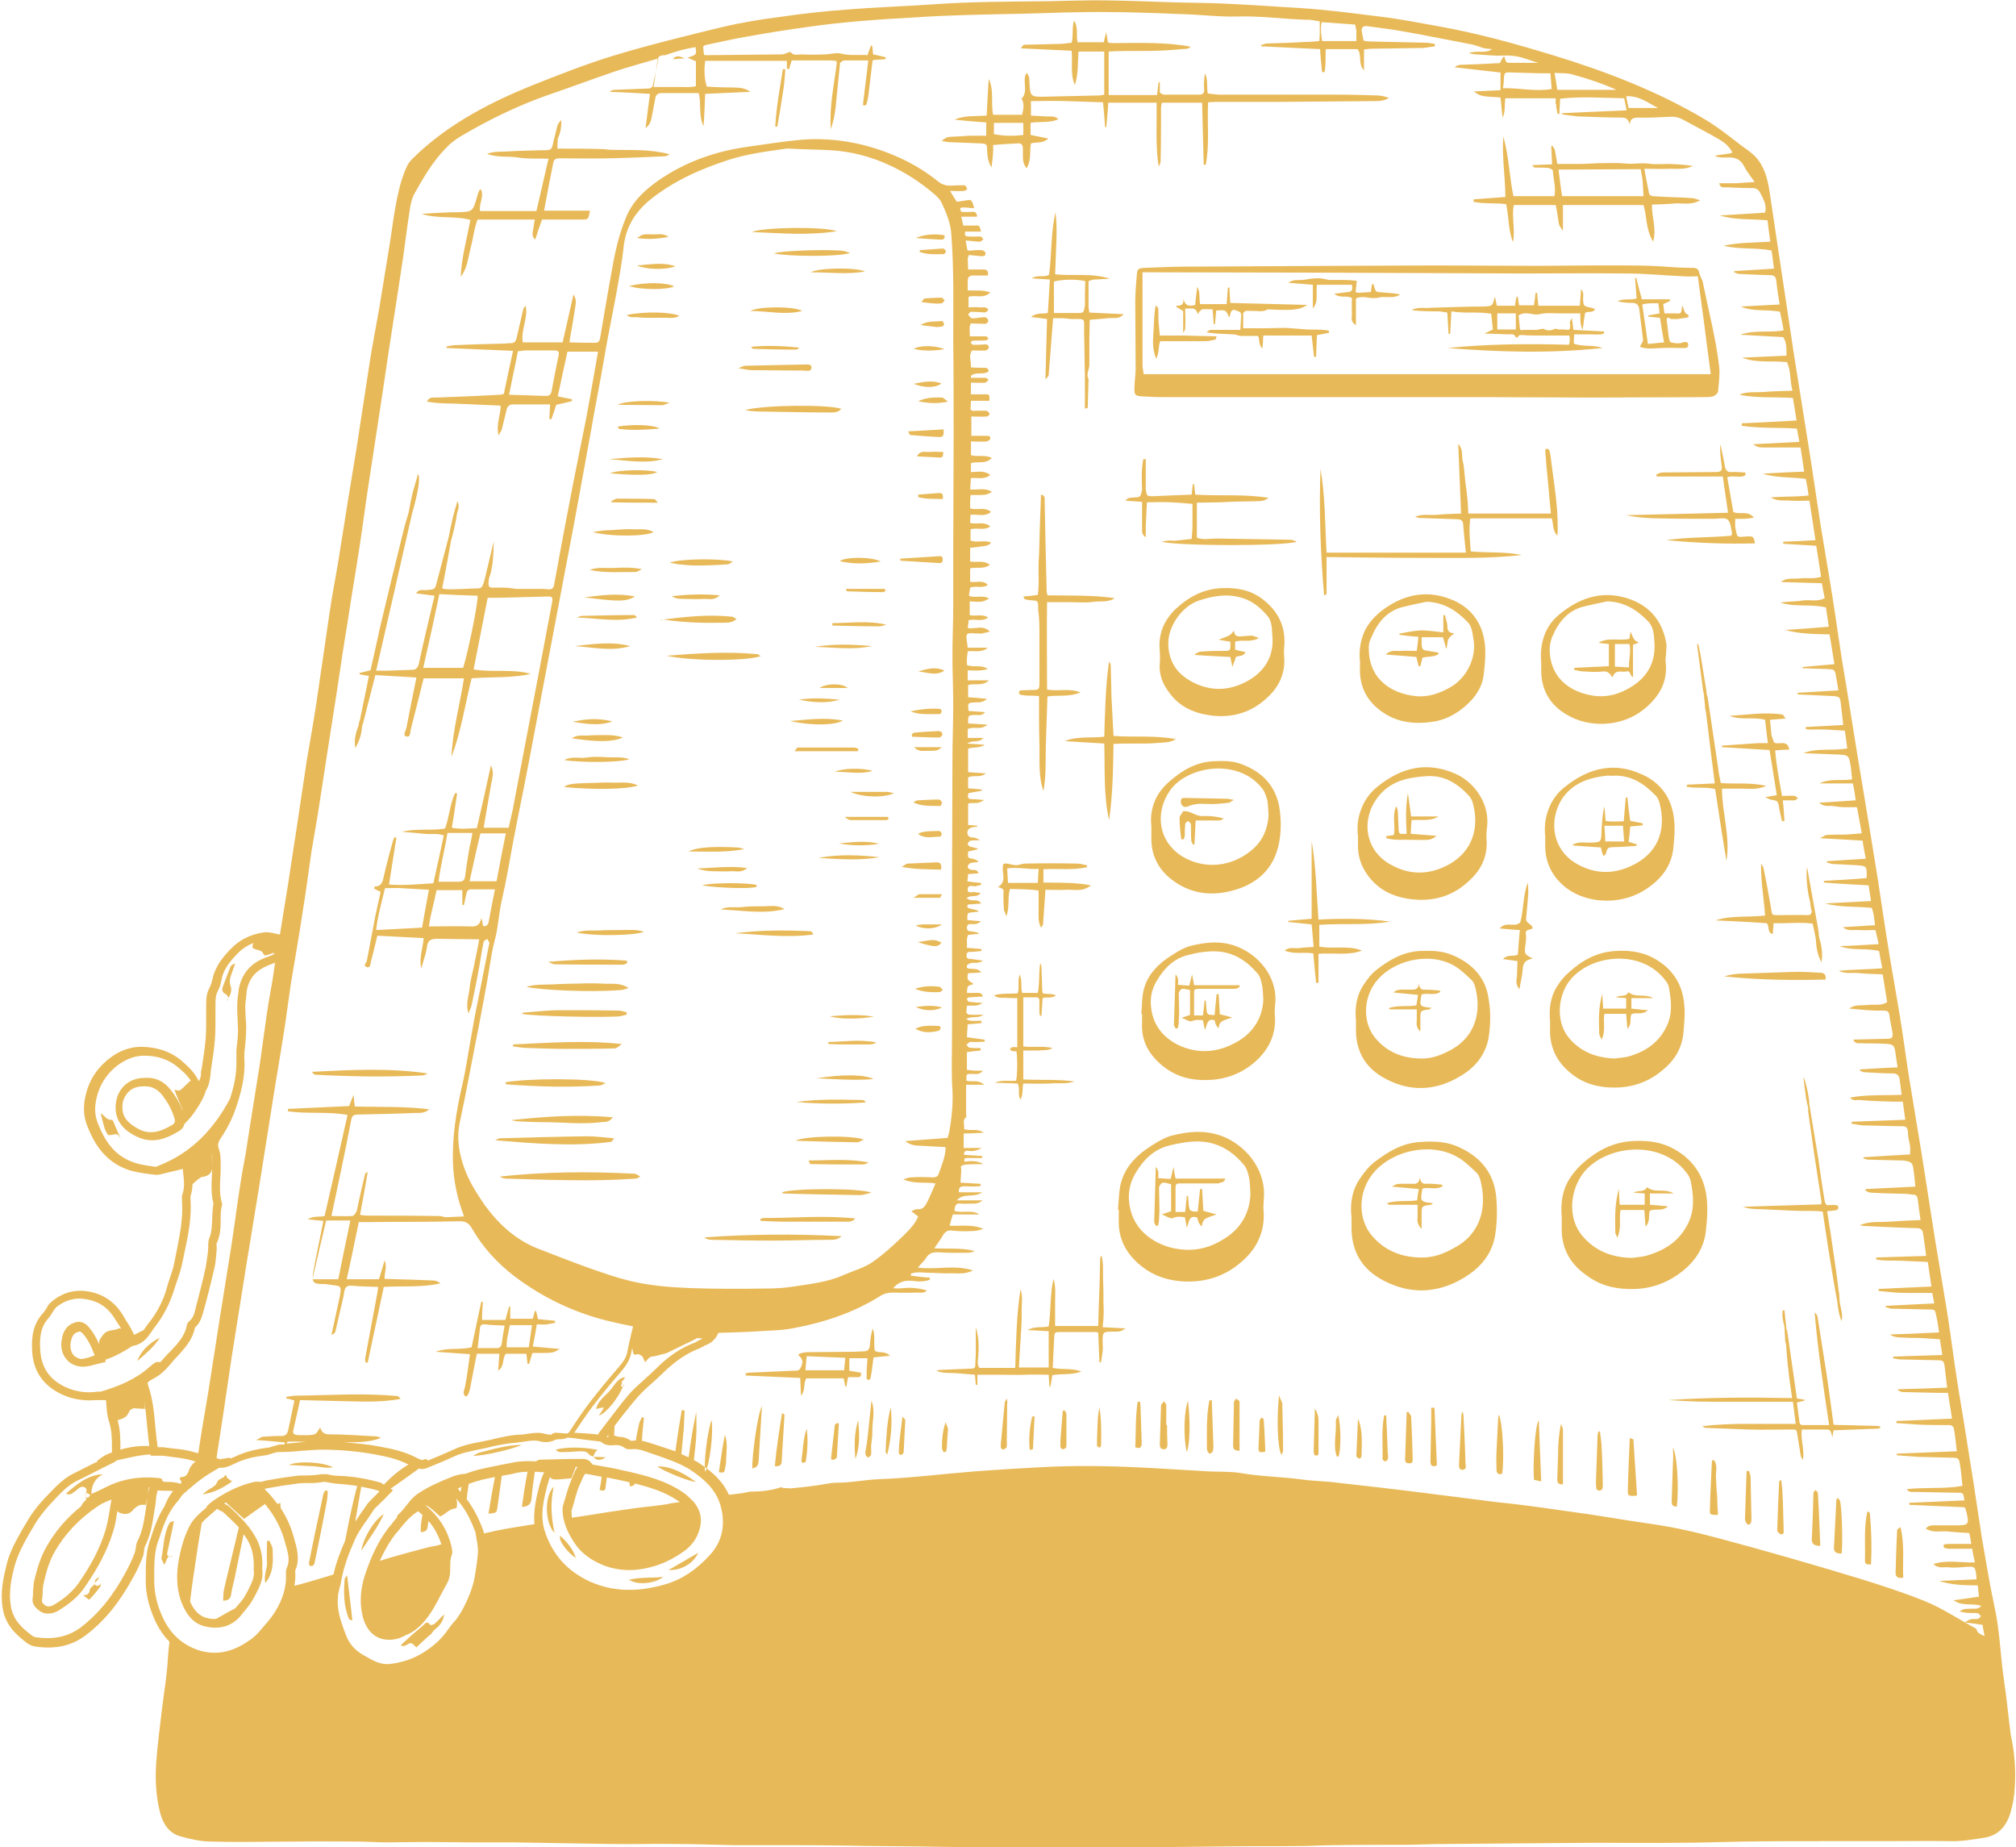 <?xml version="1.0" encoding="UTF-8" standalone="no"?><svg xmlns="http://www.w3.org/2000/svg" xmlns:xlink="http://www.w3.org/1999/xlink" fill="#000000" height="458.6" preserveAspectRatio="xMidYMid meet" version="1" viewBox="-0.4 -0.0 500.6 458.6" width="500.6" zoomAndPan="magnify"><g id="change1_1"><path d="M23.9,392.2c-0.2,0.2-0.4,0.4-0.7,0.7c-0.2-1,0.8-1,1.1-1.5C24.2,391.7,24,392,23.9,392.2z M154.4,344.1 C154.4,344.1,154.4,344.1,154.4,344.1C154.4,344.1,154.4,344.1,154.4,344.1c0.1,0,0.2-0.1,0.2-0.1c0-0.1-0.1-0.2-0.1-0.3 c0,0,0,0,0,0C154.4,343.8,154.4,343.9,154.4,344.1z M154.4,343.6c-0.1,0-0.1,0-0.1-0.1C154.3,343.6,154.3,343.6,154.4,343.6 L154.4,343.6z M55.6,246.8c0.3,0.1,0.7,0.6,0.7,1c0.6-0.9,0.9-2,0.6-2.9c-0.6-1.6,0.1-2.7,0.5-4c0.2-0.6,0.4-1.1,0.6-1.7 c-0.6,0.2-1.1,0.5-1.2,0.9c-0.6,1.5-1.2,3.1-1.8,4.7C54.7,245.6,54.6,246.2,55.6,246.8z M27.4,278c-1.4,0.2-1.9-1.2-2.8-1.6 c0.3,1.1,0.5,2.1,0.8,3.1c0.2,0.8,0.5,1.6,1,2.2c0.2,0.3,1.1,0,1.7-0.1c0.9-0.1,1.1,0.5,1.5,1.1c-0.5-1.1-1-2.2-1.5-3.4 C27.9,278.8,27.6,278,27.4,278z M55.7,248.6L55.7,248.6c0.4-0.3,0.6-0.6,0.6-0.8C56.1,248,56,248.3,55.7,248.6L55.7,248.6z M39.3,332.1c-2.7,1.3-4.9,3.6-5.6,5.8C36,335.9,37.9,334.3,39.3,332.1z M150.9,345.4c-1.2,1.3-2.8,2.4-3.3,4.4 c0.8-0.2,1.4-0.3,2-0.4c-0.4,0.6-0.7,1.2-1.3,2.1c2.1-0.9,4.8-4.4,6-7.3c-0.2,0-0.3,0-0.5,0c0.1-0.3,0-0.7,0.4-0.5 c-0.8-0.8,0.7-1.1,0.5-1.8C152.8,342.3,152.1,344.1,150.9,345.4z M23.2,392.9c0,0-0.1,0.1-0.1,0.1c0,0,0.1,0.1,0.1,0.2 c0,0,0-0.1,0-0.1C23.2,393,23.2,393,23.2,392.9z M162.8,364.1c2,1.3,7.8,3.7,9.6,3.8C168.4,365,165.3,363.9,162.8,364.1z M85.2,391.9c-0.3,3.4-0.3,6.9,1.1,10.1c0.1,0.1,0.4,0.2,0.8,0.3c-0.4-3.8-0.9-7.4-1.3-11.2C85.6,391.4,85.3,391.7,85.2,391.9z M173,385.5c-2.6,1.5-5,2.9-7.4,4.3C168.9,389.9,171.8,388.1,173,385.5z M164.3,391.5c-2.9,0.3-5.6,0-8.5,0.7 C157.8,393.6,162.2,393.2,164.3,391.5z M65.5,393c2.1-2.6,1.9-5.5,1.8-8.3c0-0.7-0.5-1.4-0.8-2.2c-0.2,0-0.4,0.1-0.6,0.1 c0,1.7-0.1,3.4,0,5.2C66,389.5,65,391.1,65.5,393z M138.6,381.2c0.1,0.4,0,0.9,0.2,1.3c0.9,1.8,2.2,3.2,3.8,4.3 C141.9,384.6,140.4,382.8,138.6,381.2z M42.5,386.4C42.6,386.4,42.6,386.2,42.5,386.4c-0.3-0.2-0.6-0.1-0.8,0 C41.9,386.4,42.2,386.4,42.5,386.4z M139.9,360.5c1.3,0,2.7-0.2,4-0.2c0.6,0,1.5,0.1,1.8,0.6c0.4,0.5,0.8,0.6,1.3,0.7 c0-0.4,0.3-0.8,0.5-1.2c0.1-0.2,0.3-0.2,0.6-0.4c-3.4-0.8-8.1-0.8-10.5-0.1C138.2,360.7,139.1,360.5,139.9,360.5z M42.8,377.6 c-0.4,0.2-0.9,0.2-1.1,0.5c-1.5,2.7-1.4,5.8-2,8.7c-0.1,0.4,0.4,0.9,0.7,1.7c0.5-0.8,0.6-1.8,1.2-2.1c-0.5-0.1-0.6-0.4-0.4-1.2 C41.7,382.7,42.3,380.3,42.8,377.6z M55.9,366.7c-0.3-1-0.5-0.2-0.7,0c-0.6,0.4-1.4,0.6-1.6,1.1c-0.4,1.2-1.4,1.5-2.3,2.1 c-0.5,0.3-0.9,0.7-1.4,1.1c2.8-0.4,5.1-1.6,7.3-3.2C56.7,367.3,56,367.1,55.9,366.7z M82.3,364.3c-2.4-1.3-8.5-1.7-11-0.6 c2.1,0.1,3.8,0.2,5.6,0.3C78.6,364,80.3,364.6,82.3,364.3z M24.5,393.9c0.2-0.2,0.1-0.7,0.1-1c0,0.7-0.5,0.8-1,0.8 c-0.2,0-0.3-0.2-0.5-0.4c-0.2,0.3-1.1,0.9-1.2,1.3c-0.1,1-0.5,1.5-1.7,1.4c0.6,0.5,1.1,0.8,1.5,1.2C22.8,396.1,23.7,395,24.5,393.9z M147.9,362.4c0.7,0.1,1.4-0.1,2.1-0.6c-0.7,0-1.4-0.1-2.1-0.1c-0.3,0-0.6,0-0.9,0c0,0,0,0,0,0C147.1,361.9,147.6,362.3,147.9,362.4 z M100.5,408.4c1.2-0.7,1.2-0.7,2.5,0.6c0.9-0.9,1.9-1.8,2.9-2.7c0.2-0.2,0.5-0.4,0.7-0.6c0.2,0,0.2-0.1,0.2-0.3 c0.2-0.2,0.4-0.4,0.6-0.7c1.1-0.9,2.2-1.8,2.5-3.9c-1.1,1-1.7,1.8-2.5,2.4c-0.2,0.2-1,0.3-1,0.2c-0.8-1.2-1.3-0.2-1.8,0.2 c-1.7,1.4-3.3,2.8-4.9,4.3c-0.2,0.2-0.4,0.4-0.6,0.6C99.7,408.8,100.2,408.6,100.5,408.4z M137.1,369.1c-2.4,2.4-2.2,9,0.2,11.5 C136.5,376.7,136.2,373.1,137.1,369.1z M117.1,361.4c2.2,0.2,10.5-1.8,12-2.7c-3.7,0.1-6.8,1-9.9,1.8 C118.5,360.6,117.8,361,117.1,361.4z M89.3,385c1.9-2.9,4-5.6,5.6-9.1C92.5,377.4,89.9,381.6,89.3,385z M226.5,95.3 c2.9,1.1,5.4,1,6.9-0.1C231.3,94.4,229.2,94.7,226.5,95.3z M233.4,73.9c-1.4,0-2.8,0.1-4.2,0.2c-0.2,0-0.3,0.3-0.8,0.9 c1.2,0.1,2,0.3,2.8,0.3c0.7,0.1,1.5,0.1,2.2,0c0.3,0,0.5-0.5,0.8-0.7C233.9,74.4,233.7,73.9,233.4,73.9z M233.5,79.7 c-1.8,0.2-3.6-0.1-5.3,1c1.3,0.2,2.6,0.3,4,0.5c0.5,0,1-0.1,1.5-0.2c0.2,0,0.3-0.4,0.3-0.6C234,80.2,233.7,79.7,233.5,79.7z M227.6,99.6c2.3,0.5,4.6,0.7,7.4,0.1c-0.8-0.5-1.1-1-1.5-1C231.5,98.6,229.5,98.7,227.6,99.6z M234.1,58.4 c-2.4-0.4-5.1-0.2-7.1,0.7c2.4,0.2,4.3,0.3,6.3,0.4C234,59.5,234.3,59.1,234.1,58.4z M233.8,112.2c-1.1,0-2.3-0.1-3.4,0 c-1,0.1-2.3-0.5-3.1,1.1c2,0.1,3.9,0.2,5.7,0.3C233.8,113.6,233.8,113.1,233.8,112.2z M167,71.1c-2-1-6.9-1.1-11.2-0.1 C158.6,72,165.3,72,167,71.1z M234.1,86.7c-2.2-1-6.1-1-7.6-0.1C228.2,87.1,231.1,87.2,234.1,86.7z M233.7,61.7 c-1.9,0.1-3.7,0.3-5.6,0.4c0,0-0.1,0.1-0.2,0.4c2,0.8,4,0.6,6,0.6c0.2,0,0.6-0.5,0.6-0.7C234.4,62.1,234,61.7,233.7,61.7z M170.3,148.7c1.3,0,2.7,0.1,4,0c1.2-0.1,2.6,0.5,4-0.9c-4.3-0.4-8.1-0.2-11.9,0.2C167.7,148.9,169,148.6,170.3,148.7z M186.1,86.1 c0.3,0.3,0.4,0.5,0.4,0.5c3.6,0.1,7.2,0.2,10.8,0.2c0.3,0,0.6-0.3,0.8-0.5C194.2,85.9,190.2,85.7,186.1,86.1z M198.8,77.2 c-2-1.2-10.7-1.2-12.9,0C190.2,77.2,194.5,78.3,198.8,77.2z M157.8,65.9c2.1,1,7,1.2,9.5,0.2C164,65,161,65.7,157.8,65.9z M210.8,196.6c2.9,1.4,8.5,1.5,10.8,0.3c-0.8-0.1-1.3-0.3-1.8-0.3C216.9,196.6,214.1,196.6,210.8,196.6z M207.4,57.4 c-3.2-1.2-18.5-1-21.1,0.2C193.4,57.9,200.4,58.5,207.4,57.4z M208.1,139.3c3.3,0.8,6.4,0.7,10.2,0.1 C216,138.2,209.7,138.2,208.1,139.3z M209.9,146.8c3,0.1,6,0.2,9,0.2c0.2,0,0.4-0.2,0.6-0.3c-0.1-0.2-0.1-0.3-0.2-0.5 c-3.2,0-6.4,0-9.7,0C209.8,146.5,209.9,146.8,209.9,146.8z M191.8,62.9c3.4,0.8,16,0.9,18.9-0.1c-0.8-0.3-1.7-0.6-2.6-0.6 C203,61.9,193.3,62.3,191.8,62.9z M206.3,154.7c0,0.2,0,0.4,0,0.6c3.9,0.1,7.8,0.2,11.7,0.2c0.6,0,1.1-0.3,1.7-0.4 C215.2,154,210.7,154.7,206.3,154.7z M164.3,153.8c5.1,0.8,10.2,0.9,15.3,0.8c1,0,1.9-0.1,2.9-0.9c-0.5-0.3-0.9-0.6-1.2-0.6 C175.6,152.5,170,153.1,164.3,153.8z M168.1,140.1c1.4,0.1,2.8,0.3,4.2,0.3c2.7,0,5.3-0.1,8-0.3c0.4,0,0.7-0.4,1.3-0.7 c-3.4-0.8-13.3-0.7-15.7,0.3C166.9,139.9,167.5,140,168.1,140.1z M200.9,67.6c4.6,0,9.1,0.6,13.5-0.2 C211.9,66.3,202.8,66.5,200.9,67.6z M165.6,58.8c-1.2-0.9-2.5-0.6-3.8-0.6c-2.6-0.1-2.6-0.1-4,0.9C160.6,59.5,163.1,59.3,165.6,58.8 z M163.5,153.9c0.2,0,0.5-0.1,0.7-0.1c-0.1,0-0.1,0-0.2,0C163.9,153.7,163.7,153.8,163.5,153.9z M225.6,108c2.4,0.2,4.8,0.4,7.2,0.5 c1.2,0.1,1.2-0.8,1.1-1.9c-2.9,0.2-5.7,0.3-8.8,0.5C225.5,107.8,225.5,108,225.6,108z M232.9,139.8c0.7,0,0.8-0.5,0.8-1 c0-0.7-0.5-0.8-1.1-0.7c-3.1,0.2-6.3,0.4-9.5,0.6c0.1,0.3,0.1,0.5,0.1,0.5C226.5,139.4,229.7,139.6,232.9,139.8z M199.1,92 c0.8,0,2,0.4,2-0.8c0-0.9-1.2-0.7-1.9-0.7c-4.9,0.1-9.7,0.2-14.5,0.3c-0.5,0-0.9,0.3-1.8,0.6c1.4,0.2,2.4,0.5,3.4,0.5 C190.6,91.9,194.9,92,199.1,92z M233,222.9c0.1,0,0.2-0.4,0.5-0.9c-2,0-3.8,0-5.5,0c-0.4,0-0.7,0.4-1.6,0.9 C229.1,222.9,231.1,222.9,233,222.9z M212.7,185.9c-0.3-0.1-0.6-0.3-0.9-0.3c-4.7,0-9.4,0-14.1,0c-0.2,0-0.4,0.4-0.8,0.9 c5.5,0,10.7,0,15.8,0C212.7,186.3,212.7,186.1,212.7,185.9z M216.3,191.4c-2.5-0.8-7.4-0.7-9.4,0.2 C210.2,191.6,213.2,192.3,216.3,191.4z M203.1,170.8c2.4,0,4.7,0,7,0C208.5,169.5,204.7,169.7,203.1,170.8z M201.9,160.6 c4.7,0.1,9.5,0.8,14.2-0.2C211.4,160,206.7,159.8,201.9,160.6z M208.9,178.9c-4.6-0.9-8.8-0.2-13.1,0.1 C201,180.2,206.9,180.1,208.9,178.9z M187.4,220.2c0.1,0,0-0.3,0.1-0.5c-2.6-0.6-11.1-0.6-13.6,0.1 C178.2,220.5,185.8,220.7,187.4,220.2z M184.6,101.8c1.1,0.2,1.7,0.3,2.3,0.3c1.2,0.1,2.4,0.1,3.5,0.1c5.3,0.1,10.6,0.2,15.8,0.2 c0.8,0,1.6-0.1,2.3-0.9C205.5,100.4,189.4,100.5,184.6,101.8z M181,216.3c1.3-0.1,2.7,0.5,4.1-0.8c-4.3-0.6-8.4,0-12.4,0.1 c1.3,0.5,2.7,0.7,4.1,0.7C178.2,216.3,179.6,216.4,181,216.3z M184.4,210.8c-0.6-0.2-1.2-0.4-1.8-0.4c-5.6-0.3-10-0.1-12,1 C175.5,211.4,179.9,211.7,184.4,210.8z M165.1,162.8c6.4,1.4,20.1,1.3,23.4,0.1c-0.4-0.2-0.6-0.5-0.9-0.5 C180.1,161.7,172.6,162.2,165.1,162.8z M198,173.7c3.4,0.7,6.8,1,10.1,0C204.7,173.4,201.3,173.2,198,173.7z M189.1,225 c-1.8,0-3.5,0-5.3,0.2c-1.7,0.2-3.6-0.3-5.2,0.6c5.3,0.2,10.5,1.2,15.8-0.1C192.7,224.6,190.9,225,189.1,225z M162.8,117.2 c-2.2-0.7-9.8-0.6-11.7,0.3C157.8,118.1,161.3,118,162.8,117.2z M162.9,124.8c-0.3-0.5-0.6-0.9-1-0.9c-3-0.1-6-0.1-9-0.1 c-0.5,0-1,0.4-1.5,0.6c0,0.1,0.1,0.2,0.1,0.3C155.3,124.8,159.1,124.8,162.9,124.8z M169.7,14.5c-1.1-0.4-2.2-1-3,0.2l0.1,0 C167.8,14.6,168.8,14.5,169.7,14.5z M123.7,292.1c0.4,0.2,0.9,0.5,1.3,0.5c10.8,0.3,21.7,0.8,32.5,0c0.3,0,0.5-0.2,1.1-0.5 c-0.7-0.4-1.1-0.7-1.5-0.7C146,290.8,134.8,290.9,123.7,292.1z M153.9,230.9c-1.8,0-3.7,0-5.5,0.1c-1.7,0.1-3.5-0.2-5.6,0.5 c4,1,14.7,0.8,16.7-0.2C157.5,230.7,155.7,230.9,153.9,230.9z M200.9,231.2c-6.3-0.3-12.5-0.3-18.8,0.5c6.4,0.3,12.8,1.2,19.5,0.3 C201.2,231.5,201.1,231.2,200.9,231.2z M213.9,273.1c-5.5-0.1-11-0.3-16.6,0.5c5.8,0.5,11.5,0.5,17.3,0.1 C214.4,273.4,214.1,273.1,213.9,273.1z M200.9,289c4.4,0.1,8.7,0.1,13.1,0.1c0.4,0,0.9-0.3,1.3-0.5c-5-1-9.9-0.5-14.9-0.5 C200.6,288.7,200.7,289,200.9,289z M214.1,282.9c-3.1-1.1-14.7-0.9-17,0.3c5.2,0.2,10.3,0.3,15.5,0.4 C213,283.5,213.4,283.2,214.1,282.9z M205.3,258.7c0,0.2,0,0.4,0,0.5c1,0,1.9,0.1,2.9,0.1c1,0,2,0,3,0c1.1,0,2.2,0,3.3,0 c0.9,0,1.9,0.1,2.7-0.5C213.2,258,209.3,258.6,205.3,258.7z M233,176c-2.5-0.2-4.9,0.1-7.3,0.6c2.4,1,4.8,0.6,7.2,0.7 c0.2,0,0.5-0.4,0.5-0.6C233.5,176.5,233.2,176,233,176z M158.3,78.8c1.1,0.1,2.2,0.1,3.3,0.1c1.2,0,2.4,0,3.5,0c1,0,2.1,0.2,3.2-0.5 c-2.4-1-8.7-1.1-13.1-0.2C156.2,79.1,157.4,78.6,158.3,78.8z M232.6,181.5c-2,0.1-4,0.2-6,0.4c-0.2,0-0.4,0.3-0.6,0.4 c0,0.2,0.1,0.4,0.1,0.6c2.2,0.1,4.4,0.2,6.7,0.2c0.3,0,0.7-0.4,0.8-0.7C233.6,181.7,233.1,181.5,232.6,181.5z M226.6,185.5 c1.1,1.2,2.3,0.9,3.4,0.9c2.3,0,2.3,0,3.5-0.9C231,185.5,228.8,185.5,226.6,185.5z M233.4,234c-1.8-0.8-1.8-0.8-5.9-0.1 C231.6,235.2,232.5,235.2,233.4,234z M232.7,254.7c-1.9,0-3.9-0.3-5.8,0.7c1.9,1.1,3.8,1,5.8,0.5c0.2-0.1,0.4-0.4,0.5-0.7 C233.2,255,232.9,254.7,232.7,254.7z M227.6,166.7c2.2,0.2,4.4,1.2,6.5-0.2C231.9,165.4,229.7,166.1,227.6,166.7z M227.7,206.9 c0,0.2,0,0.3,0.1,0.3c1.7,1.1,3.5,0.5,5.3,0.5c0.1,0,0.4-0.5,0.3-0.8c0-0.2-0.4-0.6-0.6-0.6C231.1,206.4,229.4,206.2,227.7,206.9z M232.9,245c-2.1-0.3-4.1-0.2-6.1,0.5c2,0.8,4,0.9,6.1,0.8c0.3,0,0.5-0.3,0.8-0.5C233.4,245.5,233.2,245,232.9,245z M227,250 c1.9,1,4.8,1.1,6.5,0.1C231.3,249.5,229.3,249.7,227,250z M232.8,122.4c-1.7,0.1-3.5,0.3-5.2,0.4c0,0.2,0,0.4,0,0.6 c2,0.6,4,0.4,6.1,0.5C233.8,123,233.8,122.4,232.8,122.4z M205.6,252.3c2.2,0.7,6.9,0.8,11,0.1C213,251.8,209.5,252,205.6,252.3z M174.5,307.2c0.5,0.4,1.1,0.6,1.7,0.6c5.1,0.1,10.2,0.2,15.4,0.2c4.8,0,9.6-0.2,14.3-0.2c0.8,0,1.6,0,2.7-0.9 C197,306.3,185.7,306.4,174.5,307.2z M202.4,267.7c4.5,0.2,9.1,0.6,14.1,0.2C214.2,266.7,208.8,266.7,202.4,267.7z M193.8,296 c0.1,0.1,0.2,0.3,0.3,0.3c6.3,0.2,12.7,0.3,19,0.4c0.8,0,1.6-0.3,2.9-0.6C213,294.9,196.6,295,193.8,296z M233.5,199.2 c-0.1-0.3-0.5-0.7-0.8-0.7c-1.7,0-3.5,0.1-5.2,0.2c-0.4,0-0.7,0.3-1.1,0.5c2.2,1.1,4.5,0.8,6.7,0.9 C233.2,200.2,233.5,199.5,233.5,199.2z M189.2,302.4c-0.3,0-0.6,0.2-0.8,0.2c0,0.2,0,0.4,0.1,0.5c2,0.1,4,0.2,6,0.2 c5,0,10.1,0,15.1,0c0.8,0,1.6,0.1,2.4-0.8C204.2,301.7,196.7,302.4,189.2,302.4z M232,214.1c-2.3,0.1-4.7,0.2-7,0.3 c-0.4,0-0.7,0.4-1.5,0.8c3.5,0.7,6.6,0.6,9.8,0.7C233.4,214.7,233.3,214,232,214.1z M209.4,202.8c0.5,0.5,1,0.8,1.5,0.8 c2.9,0,5.9,0,8.8,0c0.2,0,0.4-0.2,0.6-0.3c-0.1-0.2-0.2-0.3-0.2-0.5C216.6,202.8,213,202.8,209.4,202.8z M217.9,209.5 c-3.3-0.9-6.7-0.4-10-0.1C211.2,210,214.6,210,217.9,209.5z M202.8,213c5.4,0.3,10.3,0.7,15.2-0.2C213,212.3,208.1,212,202.8,213z M230.3,229.5c-1,0-2-0.1-3.3,0.3c2,1,4.9,0.9,6.5-0.3C232.5,229.5,231.4,229.5,230.3,229.5z M372,230.5c1.8,0.2,3.4,0.3,5,0.4 c-0.2,2.2-0.4,4.2-0.5,6.1c-1.1,0.6-2.4-0.2-3.7,1.1c1.5,0.2,2.6,0.4,3.6,0.5c0,1.2-0.1,2.3-0.1,3.4c0,1.1-0.6,2.2,0.6,3.6 c0.3-1.9,0.7-3.4,0.8-4.9c0.1-1.3,0.4-2.4,2.5-2.7c-2-1.1-2-1.1-1.9-2.7c0.1-1.1,0.4-2.2,0.2-3.3c-0.4-1.7,2.1-0.9,1.6-1.9 c-0.4-0.8-1.9-1-1.5-2.4c0-0.1,0-0.2,0-0.3c0.2-2,0.4-4,0.5-6c0-0.8-0.1-1.5-0.1-2.3c-1.3,3.3-1,6.8-1.9,9.9 C375.7,230.4,373.6,228.6,372,230.5z M245.8,41.6c-1-1.7-1-3.1-1.1-4.4c0-1.4-0.1-1.5-1.6-1.6c-2.5-0.1-5-0.2-7.6-0.3 c-0.6,0-1.3-0.2-2.1-0.3c1.3-1,1.3-1,3.4-1.1c1.3,0,2.5-0.2,3.8-0.2c1.2,0,2.5,0,3.9,0v-3.3c-2.7-0.2-5.3-0.4-7.9-0.7 c2.6-1.1,5.2-0.8,8-1c0.2-3.1,0.3-6.1,0.5-9.1c1.4,2.8,0.5,6,1.1,8.9h7.2c0.3-1.3,0.6-2.5,0-3.8c0-0.1-0.2,0-0.2-0.1 c1.8-1.8,0.3-4.2,1.1-6.1c0-0.1,0.1-0.1,0.3-0.4c0.2,0.4,0.4,0.7,0.5,1c0.1,0.3,0.1,0.7,0.1,1c0.2,3.9,0.2,4,4,3.9 c4.4-0.1,8.9-0.2,13.4-0.3c0.3,0,0.6-0.1,1.2-0.2V12.8h-6.4c-0.2,2.8,0,5.6-0.9,8.3c-1.2-2.7-0.5-5.5-0.8-8.5 c-4.3-0.2-8.4-0.4-12.6-0.6c0.6-0.9,0.6-0.9,1.3-0.9c2.8-0.1,5.6-0.1,8.3-0.2c1,0,2-0.2,3-0.3c0.5-1.7,0-3.4,0.6-5.5 c1.2,2,0.4,3.7,0.9,5.4h6.5c0.1-0.7,0.3-1.4,0.6-2.5c0.2,1.1,0.3,1.7,0.4,2.5c0.3,0.1,0.6,0.2,0.9,0.2c3.5,0,6.9-0.1,10.4,0 c3.1,0.1,6.2,0.3,9.3,0.9c-0.3,0.2-0.6,0.5-0.9,0.5c-2.4,0.2-4.8,0.4-7.3,0.5c-3.4,0.1-6.9,0-10.3,0.1c-0.6,0-1.2,0.1-1.9,0.1v10.8 h12c0.1-1.1,0.3-2.2,0.4-3.2c0.1,0,0.2,0,0.3,0v2.6c0.4,0.2,0.7,0.5,1,0.5c2.9,0,5.9,0,8.8,0c1,0,1.3-0.5,1.2-1.5 c-0.1-1.2,0-2.5,0.2-3.8c0.8,1.5,0.4,3.2,0.7,5c1,0.1,2,0.3,3.1,0.3c9.7,0,19.5,0,29.2,0c3.3,0,6.6,0.1,9.8,0.2c1,0,2,0.3,2.9,0.6 c-1.1,0.7-2.2,0.8-3.4,0.8c-8.1,0.1-16.3,0.1-24.5,0.2c-5.1,0-10.2,0-15.4,0c-0.5,0-1,0.1-1.6,0.1c-0.3,5.2,0.4,10.4-0.6,15.5 c-0.2,0-0.3,0-0.5,0c-0.1-5.1-0.3-10.2-0.4-15.4h-10c-0.1,0.5-0.2,1-0.2,1.6c0,4.3,0,8.6-0.1,12.9c0,0.4-0.2,0.9-0.5,1.3 c-0.8-5.2-0.4-10.4-0.5-15.8h-12c-0.1,2-0.3,4-0.5,6c-0.3,0.1-0.4,0.1-0.4,0.1c0.1-0.1,0.1-0.1,0.1-0.2c-0.1-1.9-0.3-3.8-0.5-6 c-3-0.1-6-0.2-9.1-0.3c-3-0.1-6,0-8.8,0v3.6c1.3,0.1,2.5,0.1,3.6,0.2c1.1,0.1,2.2-0.3,3.2,0.7c-2.2,1-4.6,0.5-6.9,0.9v3 c1.3,0.3,2.7,0.5,4.4,0.9c-1.4,1.3-2.9,0.8-4.3,1.2c-0.4,1.9,0.2,4-1.1,6.2c-0.7-1-0.9-1.8-0.9-2.7c0-0.8,0-1.5,0-2.3 c0-0.9-0.5-1.3-1.3-1.2c-2,0.1-4,0.2-6.1,0.4C246.3,37.6,246.1,39.3,245.8,41.6z M246.4,33.3c2.5,0.5,4.9,0.5,7.3,0.2v-3h-7.3V33.3z M255.3,360c0.4-0.1,0.8-0.2,0.8-0.3c0.1-2.7,0.3-5.4,0.4-8.1c-0.2,0-0.4,0.1-0.6,0.1C255.3,354.3,255,357.1,255.3,360z M264.4,351.1c0-0.3-0.3-0.7-0.5-1c-0.1,0.1-0.3,0.1-0.4,0.2c-0.2,2.1-0.3,4.1-0.5,6.2c-0.1,0.9-0.1,1.8-0.1,2.7 c0,0.2,0.4,0.6,0.6,0.6c0.3,0,0.6-0.2,0.8-0.4c0.1-0.2,0.1-0.5,0.1-0.7C264.4,356.1,264.4,353.6,264.4,351.1z M249.6,347.2 c-0.3,0.5-0.4,0.7-0.5,0.9c-0.3,3.2-0.6,6.3-0.9,9.5c-0.1,0.6-0.1,1.2-0.1,1.7c0,0.2,0.4,0.6,0.5,0.6c0.3-0.1,0.8-0.3,0.9-0.5 c0.2-0.4,0.1-1,0.1-1.5c0-3.2,0.1-6.4,0.1-9.5C249.8,348.1,249.7,347.9,249.6,347.2z M222.9,358.3c-0.1,0.8-0.1,1.7-0.1,2.5 c0,0.2,0.3,0.4,0.5,0.4c0.2,0,0.4-0.2,0.6-0.4c0.1-0.1,0.1-0.3,0.1-0.5c0.1-2.6,0.3-5.1,0.4-7.7c0-0.2-0.3-0.4-0.7-0.9 C223.4,354.2,223.1,356.3,222.9,358.3z M233.5,359.4c0,0.4,0.3,1.1,0.5,1.1c0.7,0.1,0.6-0.6,0.7-1c0.1-1.6,0.2-3.2,0.3-4.7 c0-0.4-0.3-0.8-0.6-1.7C233.6,355.5,233.5,357.5,233.5,359.4z M272.2,352.4c-0.1,2.2-0.2,4.3-0.2,6.5c0,0.2,0.4,0.4,0.6,0.5 c0.1,0,0.4-0.3,0.4-0.5c0.1-3.2,0.1-6.4-0.4-9.6C272.5,350.3,272.2,351.4,272.2,352.4z M297.4,268.1c-3.4-0.2-6.4-1.3-9-3.4 c-3.5-2.8-5.5-6.3-5.2-10.9c0-0.7,0-1.4,0-2.1c-0.1,0-0.1,0-0.2,0c0.2-1.8,0.1-3.7,0.5-5.5c0.7-3.5,2.9-6.1,5.8-8.2 c1.8-1.2,3.7-2.5,5.7-3.1c4.2-1.1,8.5-1.5,12.7,0.5c5.1,2.4,9.4,7.8,8.5,14.4c-0.1,0.9-0.1,1.8,0,2.7c0.2,4.8-1.8,8.5-5.4,11.5 C306.9,267.2,302.4,268.4,297.4,268.1z M307.2,258.4c3.9-2.4,5.9-6,6.1-10.2c-0.1-1.6-0.1-2.8-0.4-4c-0.2-1-0.5-2-1.2-2.7 c-2.6-3-5.8-5.1-10-5.3c-2.4-0.1-4.8,0.3-7.1,0.9c-3.6,0.9-5.9,3.3-7.7,6.3c-1.7,2.7-1.9,5.7-1.1,8.7c1.5,5.5,6.9,8.4,11.7,8.8 C301,261.2,304.2,260.2,307.2,258.4z M294.3,360.5c0.8-2.2,0.9-7.5,0.3-12.7C293.6,350.2,293.4,356.8,294.3,360.5z M299.9,347.7 c-0.8,4-0.6,8-0.6,12c0,0.2,0.1,0.5,0.2,0.7c0.1,0.2,0.4,0.5,0.5,0.5c0.3-0.1,0.6-0.3,0.7-0.5c0.2-0.5,0.2-1,0.2-1.5 c-0.1-3.8-0.3-7.5-0.4-11.3C300.2,347.6,300.1,347.7,299.9,347.7z M307.5,244.6c-3.8,0-7.6,0-11.4,0c-0.1-0.8-0.3-1.5-0.5-2.7 c-0.3,1.3-0.5,2-0.7,2.8c-1-0.1-1.9-0.1-2.8-0.2c0-0.8,0.3-1.6-0.6-2.6c-0.1,4.4-0.3,8.5-0.4,12.5c0,0.3,0.3,0.7,0.5,1 c0,0,0.3-0.1,0.5-0.2c0.1-0.4,0.1-0.8,0.2-1.2c0-0.6,0-1.3,0.1-1.9c0-0.3,0-0.6,0-0.9c0-1.6-0.1-3.2-0.1-4.7 c0.6-1.2,0.6-1.2,2.8-0.7c0,2.1,0,4.1,0,6.2c-0.7,0.2-1.3,0.4-2.1,0.7c1,0.3,2,1.1,2.6,0.8c1-0.4,1.7-0.3,2.7-0.2 c0.1,0.7,0.3,1.4,0.5,2.4c0.6-1.3,0.5-3,2.4-2.4c0.3,1.2,0.3,1.2,1,2c0.3-1.7,0.3-1.7,3.4-2.7c-1.3-0.3-2.2-0.6-3.1-0.8 c-0.1-1.7-0.2-3.4-0.3-5c-0.2,0-0.3,0-0.5,0c-0.2,1.7-0.3,3.4-0.5,5.2c-1.7,0-1.9-0.1-2-1.4c-0.1-0.7-0.1-1.5-0.2-2.2 c-0.1,0-0.2,0-0.3,0c-0.1,1.2-0.2,2.4-0.4,3.7c-0.8,0-1.5,0-2.2,0c0-1.8,0-3.5,0-5.2c0-1.3,0-1.4,1.4-1.4c2.8,0,5.6,0,8.4,0 C306.5,245.4,307.2,245.6,307.5,244.6z M273.6,323.3c0-1.9,0-3.8-0.1-5.7c-0.1-1.9,0.2-3.8-0.4-5.9c-0.2,0.3-0.3,0.4-0.3,0.5 c-0.1,4.4-0.2,8.8-0.4,13.3c0,1.2-0.1,2.5-0.1,3.7c-3.7,0-7.2,0-10.7,0c0-2.1,0-4,0-6c0-1.9,0.2-3.8-0.4-5.7 c-0.9,3.9-0.6,7.8-1.2,11.8c-1.7,0.4-3.5-0.1-5.2,0.9c1.7,0.1,3.5,0.2,5.2,0.3c0,3.1,0,6,0,9c-2.6,0-5,0-7.4,0 c0.1-1.8,0.2-3.4,0.3-5.1c0.1-1.6,0.2-3.2,0.3-4.7c0.1-1.6,0.1-3.3,0.1-4.9c0-1.6,0.3-3.1-0.3-4.7c-1,6.4-1.1,13-1.3,19.5 c-3.1,0-6,0-8.9,0c-0.6-0.8-0.4-1.7-0.3-2.6c0.2-2.5,0.2-5-0.6-7.5c0,2.3,0,4.5,0,6.8c0,0.6-0.1,1.3-0.1,1.9c0,1.5,0,1.6-1.6,1.6 c-2.3,0.1-4.7,0.2-7,0.3c-0.4,0-0.8,0.1-1.1,0.2c1.6,0.7,3.2,0.5,4.8,0.6c1.6,0.1,3.2,0.3,4.8,0.4c0.1,1,0.1,1.7,0.2,2.5 c0.1,0,0.3,0,0.4,0c0-0.8,0-1.6,0-2.5c2,0,4,0,5.9,0c2,0,4,0.1,6,0c1.9-0.1,3.9,0,5.8,0c0.1,1.1,0.1,2.1,0.2,3c0.1,0,0.1,0,0.2,0 c0.2-1,0.4-2,0.5-2.9c2.5-0.4,4.9,0,7.2-0.9c-2.3-0.9-4.8-0.4-7.1-0.9c0.1-2.7,0.3-5.4,0.4-8c0-0.8,0.5-0.9,1.1-0.9 c3.1,0,6.2,0,9.3,0c0.2,0,0.3,0.1,0.5,0.2c0.1,2.4,0.2,4.8,0.3,7.3c0.1,0,0.3,0,0.4,0c0.1-0.9,0.3-1.8,0.4-2.7c0.1-0.8,0-1.5,0-2.3 c0-2.5,0-2.6,2.5-2.6c1.9,0,1.9,0,3.2-0.8c-2.1-0.1-3.9-0.2-5.7-0.3C273.7,327.2,273.7,325.3,273.6,323.3z M289.4,353.8 c-0.1,0-0.1,0-0.2,0c0-1.7,0-3.4,0-5c0-0.3-0.4-0.6-0.6-0.9c-0.2,0.3-0.5,0.6-0.7,0.9c0,0.1,0,0.2,0,0.2c-0.1,3.2-0.2,6.4-0.3,9.6 c0,0.7,0.2,1.2,1,1.2c0.7,0,0.9-0.5,0.9-1.2C289.4,356.9,289.4,355.3,289.4,353.8z M373.6,50.7c-2.6-0.4-5.4,0-8.1-0.6v-0.6 c2.6-0.2,5.2-0.4,7.9-0.6c0-5.1-0.9-10-0.5-15c1.4,4.9,1.5,10,2.5,14.8h10.2c0.4-2.2-0.3-4.3-0.4-6.3c0-0.3-0.7-0.6-1.1-0.7 c-1.1-0.1-2.2-0.1-3.3-0.1c-0.3,0-0.5-0.2-0.7-0.6c1.6-0.1,3.2-0.1,4.9-0.2c-0.1-1.6-0.1-3-0.2-4.5c0.1,0,0.2-0.1,0.3-0.1 c0.2,0.4,0.5,0.7,0.6,1.1c0.2,1.1,0.4,2.2,0.6,3.4c1.9,0,3.8,0,5.7,0c1.8,0,3.7-0.2,5.5-0.2c1.9,0,3.9-0.1,5.8,0.1 c1.9,0.2,3.7-0.2,5.5,0c1.8,0.3,3.7,0.1,5.5,0.1c1.9,0.1,3.8,0.2,5.7,0.5c-1.9,0.9-3.8,0.7-5.8,0.7c-2,0.1-4,0-6.3,0 c0.4,2.2,0.8,4.2,1.2,6.2c0.1,0.3,0.6,0.6,0.9,0.6c1.2,0.1,2.3,0.1,3.5,0.2c2.1,0.1,4.2,0.1,6.3,0.3c0.5,0,1.1,0.3,2,0.5 c-2.2,1.3-4.3,0.7-6.2,0.8c-1.9,0.2-3.8,0.2-5.8,0.3c-0.1,3,1.2,5.8,0.3,9.2c-1.9-3.1-1.5-6.2-2.4-9.1h-20v6.4c-1-1.4-1-1.4-1.2-3 c-0.2-1.1-0.3-2.1-0.6-3.4h-10.4c-0.6,2.9,0.4,6.1-0.2,9.2C374.1,57.2,374.3,53.9,373.6,50.7z M386.6,42.1c0.3,2.1,0.5,4.3,0.9,6.6 h20.2c-0.1-1.3-0.1-2.5-0.2-3.7c-0.1-1-0.3-1.9-0.5-3L386.6,42.1L386.6,42.1z M437.9,178.7c0.2,1.9,0.4,3.7,0.7,5.8 c-1,0-1.7,0-2.5,0c-2.4,0.2-4.8,0.3-7.2,0.5c-0.6,0-1.2,0.1-1.7,0.1c0,0.1,0,0.2,0,0.4c3.9,0.2,7.8,0.5,11.8,0.7 c0.6,3.8,1.2,7.5,1.8,11.2c-0.9,0.2-1.7,0.3-2.9,0.5c0.7,0.3,1,0.5,1.3,0.6c1.9,0.3,1.9,0.3,2.2,2.2c0.2,1.1,0.5,2.2,0.7,3.2 c0.2,0,0.4-0.1,0.6-0.1c-0.1-1.7-0.2-3.4-0.4-5.1c1.1,0,2,0,2.9,0c0.3,0,0.6-0.4,0.9-0.5c-0.3-0.2-0.6-0.6-0.9-0.6c-1-0.1-2,0-3.1,0 c-0.7-3.9-1.4-7.5-1.7-11.3c1.3-0.1,2.4-0.2,3.5-0.2c-0.5-2.7-2.7-1-3.8-1.8c-0.2-0.6-0.4-1.1-0.6-1.7c-0.1-1.3-0.3-2.6-0.4-3.9 c1.3-0.1,2.4-0.2,3.9-0.3c-0.4-0.5-0.6-1-0.8-1c-4.4-0.7-8.7,0.1-13.1,0.3C431.8,178.9,434.9,177.9,437.9,178.7z M332.3,66 c7.8,0,15.6-0.1,23.5-0.1c8.4,0,16.8,0.1,25.3,0.1c4.5,0,9-0.1,13.5-0.1c5.7,0,11.3-0.1,17,0.2c2.8,0.2,5.5,0.4,8.3,0.4 c1,0,1.5,0.3,1.7,1.4c0.2,0.9,0.8,1.6,0.9,2.5c1.4,6.9,3.2,13.7,4,20.7c0.2,2-0.1,4.1-0.3,6.2c-0.1,0.4-0.7,0.9-1.2,1.1 c-0.7,0.2-1.5,0.2-2.3,0.2c-9.2,0-18.5,0.1-27.7,0.1c-8.4,0-16.8-0.1-25.1-0.1c-5.3,0-10.6,0-15.9,0v0c-21.8,0-43.6,0-65.4,0 c-1.8,0-3.7-0.1-5.5-0.2c-1.6-0.1-1.9-0.4-1.8-2.1c0-1.6,0.3-3.2,0.3-4.8c0-5.5-0.1-10.9-0.1-16.4c0-2.3,0.2-4.7,0.4-7 c0.1-1.3,0.4-1.5,1.8-1.6c3.4-0.1,6.9-0.3,10.3-0.3C306.7,66.1,319.5,66.1,332.3,66z M330,67.7c-15.5,0-31.1-0.1-46.7-0.1 c0,2.9,0,5.9,0,8.9c0,4.7,0,9.4,0,14.1c0,0.8,0.2,1.6,0.3,2.3h140.8c-0.6-4.4-1.1-8.4-1.6-12.3c-0.5-3.9-1.1-7.9-1.6-12 c-1.2,0-2.4,0.1-3.5,0c-4.8-0.2-9.5-0.7-14.2-0.7c-8.7-0.1-17.4,0-26.2,0C361.5,67.8,345.7,67.8,330,67.7z M448.5,227.2 c-2.4-0.1-4.8,0-7.3,0c-1.6,0-1.6,0-1.8-1.6c-0.6-3.4-1.2-6.8-1.9-10.1c-0.1-0.4-0.4-0.7-0.6-1.1c-0.1,4.4,0.7,8.6,1,12.9 c-4.3,0.5-8.4-0.1-12.3,1.2c4.2,0.2,8.5,0.4,12.7,0.7c0.8,0.8,0,2.3,1.5,2.7c0.1-0.9,0.1-1.7,0.2-2.7c3.3,0.1,6.5-0.3,9.7,0.1 c0.3,1.4,0.6,2.6,0.8,3.9c0.1,2,0.4,3.9,1.4,5.7c0.3-2,0.1-3.9-0.5-5.8c-0.1-0.5-0.2-1-0.2-1.5c-0.1-0.5-0.1-0.9-0.2-1.4 c-0.4-2-0.7-4.1-1.1-6.1c-0.5-3-1.1-5.9-1.6-8.9c-0.3,3,0.1,6,0.8,8.9c0.1,0.5,0.1,1,0.2,1.5c0.1,0.2,0.1,0.4,0.2,0.6 C449.4,226.6,449.4,227.2,448.5,227.2z M444.6,241.3c-3.9,0.1-7.9,0.3-11.8,0.4c-1.7,0-3.4,0.2-5.1,0.7c8.4,0.9,16.8,1,25.2,0.8 c0.2-1.2-0.3-1.6-1.1-1.7C449.5,241.4,447,241.2,444.6,241.3z M418.4,195.3c2.3,0.5,4.7,0,7.1,0.6c0.9,6,1.8,11.9,2.8,17.8 c1-6-1.1-11.8-1.1-17.9c1.9,0,3.7,0,5.4,0c1.7,0,3.4,0.3,5.6-0.7c-4.1-0.9-7.7-0.4-11.3-0.7c-0.2-1.2-0.5-2.2-0.6-3.3 c-0.9-6-1.8-12.1-2.7-18.2c-0.1-0.2-0.2-0.4-0.2-0.6c0-0.3-0.1-0.6-0.1-0.9c-0.4-2.5-0.8-4.9-1.2-7.4c-0.2-1.4-0.5-2.7-0.8-4.1 c-0.1,0-0.2,0-0.3,0.1c0.5,3.8,1,7.6,1.5,11.4c0.1,0.5,0.2,1.1,0.3,1.6c0,0.1-0.1,0.1-0.1,0.2c0,0.1,0.1,0.2,0.1,0.3 c0.1,0.8,0.2,1.6,0.2,2.4c0.1,0.3,0.1,0.5,0.2,0.8c0.5,3.8,0.9,7.6,1.4,11.5c0.3,2,0.5,4.1,0.8,6.3c-2.5,0.1-4.7,0.2-6.8,0.3 C418.4,195,418.4,195.1,418.4,195.3z M306.6,347.2c-0.2,0.3-0.6,0.6-0.6,0.9c-0.1,3.6-0.1,7.2-0.2,10.8c0,1.1,0.6,1.2,1.6,1.3 c0-4.2,0-8.3,0-12.3C307.3,347.7,306.8,347.5,306.6,347.2z M424.7,117.2c-4.1,0-8.2,0.1-12.3,0.1c-0.5,0-1,0.3-1.5,0.5 c0,0.2,0,0.3,0.1,0.5c5.4,0,10.8,0,16.4,0c0.4,3.1,0.9,6,1.3,9c-8.6,0.2-17,0.4-25.3,0.6c2.9,0.6,5.8,0.8,8.7,0.8 c4.4,0.1,8.7,0.1,13.1,0.1c1.2,0,2.7-0.4,3.4,0.2c0.8,0.7,0.8,2.2,1.1,3.4c0,0.1-0.1,0.3-0.2,0.6c-5.3,0.5-10.8,0.3-16.1,1.1 c7.3,0.7,14.6,1,22,0.8c-0.4-1.8-0.4-1.8-2.3-1.7c-2.4,0.2-2.1,0.2-2.6-2.2c-0.1-0.7,0-1.4,0-2.2c1.5,0,2.9,0.1,4.6-0.3 c-1.6-1.9-3.6-0.6-5.1-1.4c-0.5-2.9-1-5.7-1.5-8.6c1.5-0.6,3.1,0.3,4.5-0.5c0-0.2,0-0.5,0-0.7c-1.1,0-2.3-0.2-3.4-0.1 c-1.1,0.1-1.5-0.5-1.7-1.4c-0.1-0.4-0.1-0.8-0.2-1.2c-0.3-1.4-0.6-2.9-0.9-4.3c-0.2,1.8,0.1,3.5,0.3,5.2c0.2,1.3-0.1,1.7-1.5,1.7 C425.3,117.2,425,117.2,424.7,117.2z M287.6,83.3c-0.1-1.1-0.2-2.2-0.3-3.2c-0.1-1.2,0-2.3-0.1-3.5c0-0.3-0.4-0.5-0.6-0.8 c-0.5,2.3-0.4,4.6-0.6,6.8c-0.2,2.8-0.1,4.4,0.7,6.5c0.8-1.6,0.5-3.2,1-4.4c3.9,0,7.5,0,11.2,0c0.8,0,1.7-0.2,2.5-0.4 c0.1,0,0.2-0.5,0.3-0.8c-2.8-0.1-5.6-0.1-8.4-0.2C291.4,83.3,289.6,83.3,287.6,83.3z M326.3,69.1c-1.1,0-2.2,0.3-3.3,0.4 c-1,0.1-2.2-0.2-3.5,0.7c2.2,0.2,4,0.3,6.1,0.5c0,2.1,0,4,0,5.9c1.5-1.8,0.7-3.8,1-5.9c2.9,0,5.8,0,8.7,0c0.2,1.1,0.1,1.7-0.9,1.8 c-1,0.1-2.1,0.3-3.5,0.4c1.5,1.3,3,0.3,4.4,1.1c0,1.1-0.1,2.3,0,3.5c0.1,1-0.6,2.3,1,3.2c0-2.4,0-4.6,0-6.6c1.9-0.9,3.7,0.3,5.5-0.2 c1.8-0.5,3.8,0.4,5.5-0.8c-1.5-0.3-2.9-0.4-4.4-0.5c-1.7-0.1-1.7,0-2.2-1.9c0-0.1-0.2-0.1-0.4-0.2c-0.1,0.7-0.2,1.3-0.3,2 c-1.1,0.1-2.1,0.1-3.1,0.2c-0.1,0-0.3-0.1-0.7-0.2c0.1-0.8,0.2-1.6,0.3-2.8c-1.2-0.1-2.3-0.2-3.5-0.2c-1.2,0-2.3,0-3.5,0 C328.4,69.2,327.3,69,326.3,69.1z M383,81.4C383,81.4,383,81.4,383,81.4C383,81.4,383,81.4,383,81.4L383,81.4z M350.1,77 c1.6-0.9,3.3-0.4,4.9-0.6c4.3-0.1,8.5-0.3,12.8-0.3c2.4-0.1,2.4,0,3-2.5c0.2,0.9,0.3,1.5,0.5,2.3h4.5c0.1-0.8,0.2-1.5,0.4-2.3 c0.2,0.1,0.3,0.1,0.3,0.2c0.1,0.6,0.2,1.3,0.3,2h3.7c0.2-1.1,0.3-2.1,0.4-3.1c0.1,0,0.3,0,0.4,0c0,0.5,0.1,1,0.1,1.5 c0.1,0.5,0.1,1,0.2,1.7h10.3c0.1-1.2,0.2-2.5,0.3-4.1c0.8,0.8,0.5,1.7,0.5,2.4c0.1,1.8,0.1,1.8,2,2.2c0.3,0.1,0.6,0.2,1,0.3 c-0.6,1.2-1.8,0.4-2.5,1c-0.2,1.2-0.4,2.4-0.6,4.2c-0.8-1.7-0.5-2.9-0.6-4.1c-1.7,0-3.4,0-5.1,0c-1.7,0-3.4-0.2-5,0.2 c-1.7,0.4-3.3-0.9-5.2,0.3c0.1,0.9,0.2,2.1,0.3,3.2c0.1,0.7,0.6,0.4,1,0.4h1.6l0.2,0l0.2,0c0.4,0,0.7,0,1.1,0 c0.6-0.1,1.1-0.2,1.7-0.3c0,0,0,0,0,0h0c1,0.6,2,0.5,3,0h0l0,0c0,0,0,0,0,0c0.4,0.1,0.8,0.2,1.2,0.2c0.4,0,0.7,0,1.1,0 c1.3,0.2,1.4,0.1,1.4-1.1c0-0.2-0.1-0.5-0.1-0.7c0.1-0.2,0.2-0.5,0.5-1.1c0.2,1.2,0.3,2,0.4,3c2.5,0.1,5.1,0.3,7.6,0.4 c0,0.2,0,0.4,0,0.5c-1.1,0.4-2.3,0.2-3.5,0.2c-1.3,0-2.5,0-3.9,0c-0.1,0.9-0.1,1.6-0.1,2.3c2.3,0.9,4.8,0.2,7.1,1.1 c-12.9,1.4-25.7,1-38.5,0c10-1,20.1-1.1,30.2-0.8c0.1-0.4,0.2-0.8,0.2-1.1c0-0.3,0-0.6-0.1-1.2h-7.8c-1.2,0-2.4,0-3.5-0.1 c-0.6,0-1.2-0.2-1.5,0.5c0,0.1-0.5,0.1-0.5,0c-0.5-1.1-1.4-0.6-2.2-0.7c-1.7-0.1-3.4-0.1-5.6-0.2c0.9-0.4,1.5-0.7,2.1-1 c-0.1-1.3-0.3-2.6-0.4-3.9c-3.3-0.6-6.5,0-9.9-0.6c-0.1,2-0.2,3.8-0.3,5.6c-0.1,0-0.2,0-0.4,0c-0.1-1.7-0.2-3.4-0.3-5.3 c-0.6-0.1-1.2-0.2-1.9-0.3C355,77.3,352.6,77.3,350.1,77z M371.4,81.8h4.6v-4h-4.6V81.8z M404.9,75.2c-1.2,0-2.4-0.1-3.6-0.4 c1.4-0.8,3-0.2,4.7-0.7c-0.1-1.7-0.3-3.4-0.4-5.1c0.1,0,0.2,0,0.3,0c0.4,1.7,0.9,3.4,1.4,5.3h6.9c0,0.1,0.1,0.3,0.1,0.4 c-0.5,0.3-1.1,0.5-1.7,0.8c0.1,0.7,0.2,1.4,0.3,2.3c1,0,1.9,0,2.8,0c1.4,0.1,1.4,0.1,1.6-2c0.5,1,0.5,2.1,1.6,2.4 c0,0-0.1,0.4-0.1,0.6c-0.9,0.1-1.8,0.3-2.6,0.4c-0.6,0-1.1,0-1.7,0c-0.7-0.5-1.2-0.5-1,0.6c0.2,1.4,0.3,2.7,0.5,4.1 c0.1,0.3,0.2,0.7,0.3,1l0,0c1.2,0.4,2.4,0.5,3.5,0c0.5,0,1,0,1,0.7c0,0.7-0.4,0.8-1,0.8c-1.8,0-3.7-0.1-5.5,0 c-1.2,0-2.3,0.2-3.5,0.1c-0.7,0-1.4-0.2-2-0.4c0.3-0.7,0.8-1.2,0.8-1.7c-0.3-2.7-0.7-5.3-1-8C406.3,75.5,405.8,75.2,404.9,75.2z M407.4,75.6c0.5,3.3,0.9,6.5,1.4,9.8c1.4-0.1,2.6-0.3,4-0.4c-0.4-2.2-0.7-4.2-1-6.1c-1.1-0.1-2-0.2-2.9-0.3c0-0.1,0-0.2,0-0.3 c0.9-0.1,1.7-0.3,2.8-0.5c-0.1-0.8-0.2-1.6-0.3-2.5C410,75.3,408.7,75.2,407.4,75.6z M324.2,81.8c-1.8-0.1-3.5-0.3-5.3-0.4 c-1.7,0-3.5,0.1-5.2,0.1c-1.7,0-3.4,0-5.4,0c0-1.2,0-2.5,0-3.7c0.4-0.9,1.3-0.6,2-0.6c1.4-0.1,2.8,0.4,4.1-0.4 c6.1,0.3,7.9,0.2,9.8-1.1c-6.5-0.2-12.8-0.3-19.1-0.5c-0.1-1.3-0.2-2.6-0.2-3.8c-0.1,0-0.3,0-0.4,0c-0.1,1.3-0.2,2.6-0.3,4.1 c-2.3,0-4.5,0-6.6,0c-0.3-1.4,0.1-2.9-0.7-4.3c-0.2,1.5-0.4,3-0.5,4.5c-1.5,0.4-2.5,0.3-3-1.6c0.3,1.6-0.6,1.8-1.6,1.8 c-0.1,0-0.1,0.2-0.2,0.2c0.6,0.4,1.1,0.7,1.8,1.1c0,1.8,0,3.7,0,5.5c0.2-0.4,0.5-0.8,0.5-1.2c0.1-1.6,0-3.1,0-4.9 c1.3,0.1,2.4-0.5,3,1c0.3,0.8,0.3,0,0.4-0.1c0.3-0.2,0.5-0.6,0.8-0.7c0.8-0.1,1.6,0,2.6,0c0.1,1.4,0.2,2.5,0.3,3.7 c0.1,0,0.2,0,0.3,0c0.1-1.1,0.2-2.3,0.3-3.4c2.4-0.2,2.4-0.2,3.2,1.7c0.5-0.6,0.1-1.8,1.3-1.9c0.6,0.4,1.8,0.2,1.7,1.5 c-0.1,1.1-0.1,2.3-0.2,3.5c-2.6,0-5,0-7.4,0c-0.3,0-0.7,0.4-1,0.6c2.3,0.4,4.5,0.4,6.6,0.5c0.6,0,1.2,0.3,1.8,0.4c1.5,0,3,0,4.4,0 c0.5,1,0,2.2,1.1,3.1c0.1-1.2,0.1-2.1,0.2-3.2c4,0,8,0,12,0c0.2,1.8,0.4,3.6,0.6,5.3c0.2,0,0.3,0,0.5,0c0.1-1.8,0.1-3.7,0.2-5.4 c1.2-0.2,2.1-0.4,3-0.6c0-0.2,0-0.3,0-0.5C327.7,81.7,325.9,81.9,324.2,81.8z M282.7,348c-0.2,0-0.4,0-0.6,0 c-0.6,3.8-0.4,7.6-0.6,11.3c1.5,0.6,1.6-0.3,1.6-1.2c-0.1-3-0.2-6-0.3-9C282.8,348.7,282.7,348.4,282.7,348z M441.9,367.4 c-0.3,0.2-0.5,0.3-0.5,0.4c-0.2,4.1-0.4,8.2-0.5,12.2c0,0.3,0.6,0.8,0.9,0.9c0.7,0.1,0.8-0.5,0.7-1c-0.1-3.1-0.1-6.2-0.3-9.3 C442.2,369.6,442,368.5,441.9,367.4z M415,363.6c-0.1,3-0.2,6-0.3,9c0,0.9,0.1,1.5,1.3,1.4c0.5-4.6,0.1-12.7-1-14.6 C415.1,361.1,415.1,362.3,415,363.6z M433.9,365.2c-0.2,0-0.4,0-0.6,0c-0.1,4-0.3,7.9-0.4,11.9c0,0.4,0.2,0.8,0.4,1.1 c0.1,0.2,0.4,0.3,0.6,0.3c0.2,0,0.4-0.3,0.5-0.5c0.1-0.4,0.1-0.8,0.1-1.2c-0.1-3.3-0.1-6.5-0.2-9.8 C434.3,366.4,434.1,365.8,433.9,365.2z M425.7,366.9c-0.1-1.5,0.5-3.1-0.5-4.4c-0.2,0-0.3,0.1-0.5,0.1c-0.2,4-0.4,8-0.5,12 c-0.1,1.5,0,1.5,2,1.5c-0.1-1.6-0.2-3.1-0.2-4.7C425.8,369.9,425.8,368.4,425.7,366.9z M387.2,353.5c-0.5,2.5-0.7,4.9-0.7,7.4 c-0.1,2-0.1,4-0.2,6.1c-0.1,1.1,0.3,1.6,1.4,1.5c0-4.7,0-9.1,0-13.5C387.7,354.5,387.4,354,387.2,353.5z M397.3,359.3 c0-1.3-0.3-2.6-0.4-3.9c-0.1,0-0.2,0-0.4,0c-0.1,0.3-0.1,0.6-0.2,0.9c-0.1,3.8-0.3,7.6-0.4,11.3c0,0.7,0,1.4,0.1,2 c0,0.2,0.5,0.5,0.8,0.5c0.2,0,0.6-0.3,0.7-0.5c0.1-0.4,0.1-0.8,0.1-1.3C397.5,365.3,397.5,362.3,397.3,359.3z M165.9,100 c-3.4-0.7-11.1-0.6-12.9,0.5c3.7,0,7.4,0.1,11,0.1C164.5,100.6,164.9,100.3,165.9,100z M499.9,443.7c-0.1,2.2-0.5,4.4-1.1,6.4 c-1,3.3-3,5.7-6.8,6.2c-2.7,0.4-5.4,0.9-8.2,0.8c-5.3-0.1-10.6,0-15.9,0c0,0,0,0,0,0c-5.1,0-10.1,0-15.2,0c-6.7,0-13.5,0-20.2,0.1 c-5.4,0.1-10.8,0.3-16.2,0.3c-6.8,0.1-13.6,0-20.4,0c-4.6,0-9.2,0.1-13.8,0.1c-7.9,0.1-15.7,0.1-23.6,0.2c-3.5,0-7,0.2-10.5,0.2 c-5.9,0-11.8,0-17.6,0.1c-2.5,0-5,0.2-7.6,0.2c-6.2,0.1-12.4,0-18.5,0.1c-8.2,0.1-16.5,0.2-24.7,0.2c-5,0-10.1,0-15.2,0 c-6.6,0-13.2,0-19.9,0c-5.9,0-11.9-0.1-17.9-0.2c-3.6,0-7.2-0.1-10.7-0.1c-6-0.1-11.9-0.2-17.9-0.2c-5.3,0-10.6,0-15.8,0 c-5-0.1-10.1-0.3-15.1-0.3c-5.3-0.1-10.5,0.1-15.8,0c-8.1-0.1-16.3-0.3-24.4-0.4c-3.7,0-7.4,0-11,0c-3.6,0-7.1-0.1-10.7-0.1 c-3.2,0-6.3,0.1-9.5,0.1c-2.5,0-5-0.2-7.5-0.2c-5,0-9.9-0.1-14.9,0c-7.1,0-14.1,0.2-21.2,0c-2.6,0-5.2-0.6-7.7-1.3 c-2.9-0.8-4.4-3.2-5.1-6.1c-1-4-1.2-8.2-0.9-12.3c0.3-4.3,0.9-8.7,1.4-13c0.5-4.3,1.3-8.6,1.5-13c0.1-1.3,0.2-2.6,0.4-3.9 c-1.5-1.5-2.7-3.3-3.7-5.5c-1.5-3.4-2.2-6.5-2.2-9.5l0-1.1c0-3,0-6,1-9l0.1-0.2c0.9-2.9,1.9-5.8,3.6-8.4c0-0.1,0-0.2,0.1-0.3 c0.5-1.2,1.1-2.4,2-3.4c-1.2-0.2-2.5,0-3.8-0.2c-0.3,0.7-0.4,1.6-0.5,2.5c0,0.5-0.1,1.1-0.2,1.6c-0.1,0.6-0.2,1.3-0.3,1.9 c-0.4,2.6-0.9,5.4-2.2,7.9c-0.1,0.2-0.2,0.6-0.2,1c-0.1,0.5-0.1,1-0.3,1.5c-0.7,1.8-1.4,3.4-2.2,4.8c-3.5,6.5-7.2,11.1-11.9,14.7 c-3.5,2.7-7.6,3.6-12.5,2.9c-0.8-0.1-1.5-0.4-2.1-0.8c-2.7-2.1-5.4-4.4-6.1-8.6c-0.7-4,0.1-7.5,1-11.2c0.8-3.1,2.3-5.7,3.8-8.4 c0.3-0.5,0.6-1,0.9-1.5c1.7-3.1,4-5.7,6.1-7.8c1.9-2,3.6-3.6,5.8-4.7c1.5-0.7,2.9-1.5,4.4-2.2c0.5-0.3,1-0.5,1.5-0.7 c0-0.1,0-0.1-0.1-0.2c0.7-0.5,1.3-1,2-1.4c0.6-0.3,1.1-0.5,1.7-0.7c0,0,0,0,0,0l0-0.8c0-2.5,0-4.8-0.8-7.1c-0.4-1.3-0.5-2.7-0.6-4.1 c0-0.3,0-0.6-0.1-1c-0.1,0-0.2,0-0.2,0c-0.8,0-1.6,0-2.4,0c-2.5,0.2-4.9-0.1-7.1-0.9c-5.3-2-8.3-5.8-8.6-11.1 c-0.2-3.1,0-6.7,2.7-9.6c0.3-0.3,0.5-0.7,0.8-1.1c0.3-0.6,0.7-1.3,1.4-1.8c2.8-2.3,5.9-3.1,9.4-2.4c3.6,0.7,6.4,2.7,8.4,6.1 c0.2,0.4,0.5,0.8,0.7,1.2c0.4,0.6,0.8,1.2,1.1,1.8c0.3,0.5,0.5,1,0.8,1.6c0.8-0.4,1.6-0.8,2.4-1.2c0.1-0.1,0.1-0.2,0.2-0.3 c0.2-0.3,0.5-0.7,0.7-1c2.3-2.8,4-6,4.9-9.4c0.2-0.7,0.4-1.5,0.7-2.2c0.4-1.3,0.9-2.6,1.1-3.9c0.2-1,0.4-2,0.6-3 c0.8-4,1.6-8.1,1.3-12.2l0-0.2c0-0.4-0.1-1,0.1-1.5c0.6-1.7,0.4-3.4,0.2-5.2c0-0.4-0.1-0.7-0.1-1.1l-1.2,0.3c-1.5,0.4-3,0.7-4.6,1.1 c-0.5,0.1-0.9,0.1-1.4,0l-1-0.1c-2.2-0.3-4.5-0.6-6.7-1.6c-5-2.3-7.3-6.5-8.8-10.3c-1.4-3.5-0.8-6.5-0.1-8.9c1-3.3,3-6,5.8-8.1 c2.5-1.9,5.3-2.8,8-2.7c3.8,0.1,6.9,1.2,9.4,3.2c1.6,1.4,3.4,2.9,4.5,5.2c0,0,0,0.1,0.1,0.1c0.1-0.3,0.3-0.6,0.4-0.9 c0.1-0.4,0.1-0.7,0.1-1.1c0-0.4,0.1-0.8,0.2-1.2c0.4-2.5,0.8-5.1,1-7.7c0.1-1.6,0.1-3.3,0.1-4.9c0-0.8,0-1.6,0-2.4l0-0.5 c0-1.5,0-3,0.9-4.6c0.3-0.6,0.5-1.3,0.7-2.1c0.1-0.6,0.3-1.2,0.5-1.7c0.9-2.2,2.3-4,4.1-5.8c2-2.1,4.7-3.5,8-4 c1.1-0.2,2.1,0.1,3.1,0.3c0.4,0.1,0.7,0.2,1,0.2c0-0.2,0.1-0.3,0.1-0.5c0.7-4.1,1.3-8.3,2-12.4c0.7-4.4,1.3-8.8,2-13.1 c0.9-5.8,1.7-11.5,2.6-17.3c0.8-4.8,1.7-9.6,2.4-14.4c1.1-7.3,2.1-14.6,3.2-21.9c0.6-4.2,1.4-8.3,2.1-12.4 c0.8-5.2,1.7-10.4,2.5-15.7c0.7-4.5,1.5-8.9,2.2-13.4c1.1-7,2.1-13.9,3.2-20.9c0.7-4.5,1.6-9.1,2.4-13.6c0.9-5.5,1.8-11.1,2.7-16.6 c0.6-4,1.1-8,2-11.9c0.5-2.3,1.2-4.6,2.2-6.7c0.6-1.3,1.9-2.3,3-3.4c8.1-7.4,17.7-12.4,27.8-16.5c6.8-2.7,13.6-5.4,20.5-7.5 c8.9-2.7,18-4.9,27-7.1c4.7-1.1,9.5-1.9,14.3-2.5c5.4-0.8,10.8-1.4,16.3-1.8c7.1-0.6,14.2-0.8,21.3-1.3c9.7-0.7,19.4-0.7,29.1-0.8 c5-0.1,9.9-0.3,14.9-0.2c5.5,0.1,11.1,0.3,16.6,0.5c4.1,0.1,8.2,0.1,12.3,0.3c6.2,0.3,12.4,0.7,18.6,1.1c6.6,0.4,13.2,1.3,19.7,2.1 c5.1,0.6,10.1,1.6,15.1,2.5c9.5,1.7,18.8,4.3,28,7.1c13.1,4,25.9,8.9,37.7,15.9c3.2,1.9,6.2,4.3,9.2,6.6c1.1,0.8,2.3,1.6,3.3,2.6 c2.3,2.4,3.1,5.5,3.6,8.7c0.7,4.5,1.3,8.9,2,13.4c1.4,9.1,2.7,18.2,4.1,27.3c1.3,8.4,2.7,16.7,4,25.1c0.9,5.7,1.7,11.4,2.6,17.2 c0.8,4.8,1.6,9.6,2.4,14.4c0.8,4.8,1.5,9.6,2.2,14.4c0.5,3.5,1.1,7.1,1.7,10.6c0.9,5.8,1.9,11.6,2.8,17.4c1,6,2,12.1,3,18.1 c0.7,4.3,1.4,8.6,2.1,12.9c1,6.7,2,13.4,3.1,20.1c1,6,2.1,11.9,3,17.9c0.7,4.6,1.3,9.3,2.1,13.9c0.9,5.5,1.8,10.9,2.7,16.4 c1.1,7,2.2,14.1,3.3,21.1c0.9,5.6,1.9,11.2,2.8,16.8c0.8,4.8,1.4,9.6,2.1,14.4c0.7,4.8,1.5,9.6,2.3,14.4c0.8,5,1.6,10.1,2.4,15.1 c0.7,4.4,1.3,8.8,2,13.2c1,5.7,1.9,11.4,3.1,17c1.4,6.1,1.5,12.3,2.4,18.4c0.7,4.6,1.1,9.1,1.7,13.7 C499.8,434.8,500.2,439.2,499.9,443.7z M403.4,23.9c0.2,1.1,0.4,1.9,0.6,2.9h7.3C408.9,25.6,406.6,23.7,403.4,23.9z M385.6,18.1 c0.3,1.6,0.5,2.9,0.7,4.2H401c-3.6-1.6-7.2-2.8-10.9-3.8C388.8,18.1,387.3,18.2,385.6,18.1z M382,18.2c-2.3-0.1-4.5-0.1-6.8-0.2 c-2.1-0.1-2.1-0.1-2.2,2.2c0,0.5-0.1,1.1-0.2,1.7c4.1-0.1,8,0.9,12.1,0.2c-0.1-1.3-0.2-2.5-0.3-3.9C383.6,18.2,382.8,18.2,382,18.2z M327.9,10.2h8.5V7.5c-0.1-0.4-0.2-0.8-0.3-1.4c-2.7-0.2-5.5-0.4-8.3-0.6C327.4,7.1,327.7,8.6,327.9,10.2z M162.9,14.8 c-0.4,2.2-0.6,4.4-1,6.8c1.9,0,3.6,0,5.3,0c1.7-0.1,3.5,0.2,5.2-0.2v-6.2c-0.7-0.3-1.3-0.5-2.1-0.9c2.3-0.7,2.3-0.7,2-2.6 c-2.6,0.4-5,1.1-7.5,2C164,13.7,163.1,13.7,162.9,14.8z M54,328.4c1-6.3,2-12.5,3-18.8c0.8-5,1.4-10.1,2.2-15.1 c0.4-2.7,0.9-5.4,1.4-8.1c0.5-3.4,1.1-6.8,1.6-10.2c0.6-4,1.3-7.9,1.9-11.9c0.6-4.1,1.1-8.1,1.7-12.2c0.3-2.2,0.7-4.4,1.1-6.7 c0.4-2.1,0.7-4.2,1-6.4c-0.3,0.1-0.7,0.3-1,0.4c-0.4,0.1-0.8,0.3-1.2,0.5c-2.9,1.3-4.5,3.4-4.9,6.6l0,0.3c-0.1,1.1-0.3,2.2-0.3,3.2 c0,0.9,0.1,1.8,0.1,2.7c0.1,1,0.2,2.1,0.1,3.2c0,1.2-0.1,2.3-0.2,3.4c-0.1,0.6-0.1,1.2-0.2,1.8c0,0.6-0.1,1.4,0,2.1 c0.2,4.3-0.9,8.3-2.2,12.1c-0.8,2.3-2,4.8-3.7,7.3c-0.6,0.9-0.8,1.7-0.5,2.5c0.5,1.4,0.5,2.7,0.5,4c0,0.2,0,0.5,0,0.7 c0,0.9,0,1.7-0.1,2.6c-0.1,2.2-0.2,4.3,0.4,6.3l0.1,0.3l-0.1,0.3c-0.3,1.1-0.3,2.3-0.3,3.6c0,1.9-0.1,3.9-1,5.8 c-0.1,0.1,0,0.4,0,0.7c0,0.3,0,0.6,0,0.9c0,0.4-0.1,0.8-0.1,1.1c-0.1,1.2-0.2,2.4-0.5,3.6c-0.8,3.4-1.6,6.7-2.5,9.9l-0.1,0.4 c-0.4,1.4-0.8,3.1-2.2,4.3c-0.6,3.2-2.7,5.3-4.6,7.4c-0.5,0.5-1,1.1-1.5,1.7c-0.7,0.8-1.5,1.7-2.4,2.4c-0.6,0.5-1.3,0.9-2,1.3 l-0.4,0.2c-1,0.6-0.9,0.7-0.7,1.4c1.2,3.5,1.5,7.1,1.8,10.5c0.1,1,0.2,1.9,0.3,2.9c0.1,0.6,0.2,1.2,0.2,1.8c0.1,0,0.2,0.1,0.3,0.1 c0.4,0,0.7,0,1.1,0c0.5,0.1,1,0.1,1.5,0.2c1.6,0.2,3.3,0.3,5,0.7c0.7,0.2,1.5,0.4,2.2,0.6c0-0.1,0-0.3,0.1-0.4 c0.7-4.9,1.6-9.8,2.4-14.7C52.2,340,53.1,334.2,54,328.4z M38.7,289.5c0.1,0,0.2,0,0.3-0.1c8.2-3.2,13.7-9.1,17.7-16.6 c1-3,1.7-6.2,1.6-9.5c0-0.9,0-1.7,0-2.4c0-0.6,0.1-1.3,0.2-1.9c0.1-1.1,0.2-2.2,0.2-3.2c0-1-0.1-2-0.1-3c-0.1-0.9-0.1-1.9-0.1-2.8 c0-1.2,0.1-2.4,0.3-3.5l0-0.3c0.5-3.9,2.6-6.7,6.1-8.2c0.4-0.2,0.8-0.3,1.3-0.5c0.4-0.1,0.7-0.3,1-0.4c0.1-0.1,0.3-0.1,0.4-0.2 c0-0.1,0.1-0.3,0.1-0.4c-0.7,0.3-1.5,0.5-2.2,0.7c-0.1,0-0.5-0.2-0.5-0.4c-0.3-0.7-0.9-0.9-1.6-1c-0.4-0.1-1.1-0.4-1.1-0.6 c0-0.4,0-0.8,0.3-1.1c-1.6,0.6-2.9,1.5-4,2.6c-1.6,1.7-2.9,3.2-3.6,5.1c-0.2,0.5-0.3,1-0.4,1.5c-0.2,0.9-0.4,1.8-0.9,2.7 c-0.6,1.1-0.6,2.3-0.6,3.6l0,0.5c0,0.8,0,1.6,0,2.4c0,1.7,0,3.4-0.1,5.1c-0.2,2.7-0.6,5.3-1,7.9c-0.1,0.4-0.1,0.7-0.1,1.1 c-0.2,1.3-0.3,2.8-1.2,4.2c-0.4,1.5-1.2,2.8-2,4.1c-1,1.6-2.1,3-3.3,4.1c-0.2,0.8-0.7,1.5-1.5,1.9l0,0c-2,1.2-4.2,2.2-6.6,2.2 c-1.2,0-2.5-0.3-3.7-0.9c-2.3-1.1-5.3-3.1-5.3-7.2c0-2.1,0.7-4,2-5.3c1.3-1.4,3.2-2.1,5.3-2.1c2.5-0.2,4.7,0.8,6.4,3 c1.2,1.5,2.2,3.2,2.9,5c0,0,0,0,0,0c0.1-0.2-0.3-0.8-0.4-1.1c-0.5-1.3-1.1-2.6-1.6-3.9c0.8,0.1,1.2,0.2,1.4,0.1 c0.9-0.7,1.7-1.6,2.6-2.4c0.1,0.1,0.1,0.1,0.2,0.2c-0.9-1.5-2.2-2.6-3.5-3.7c-2.1-1.7-4.8-2.7-8-2.7c-2.3-0.1-4.6,0.8-6.7,2.3 c-2.4,1.8-4.1,4.2-5,7c-0.9,2.9-0.9,5.2,0,7.5c1.9,4.8,4.2,7.6,7.7,9.2c1.9,0.9,3.9,1.2,6.1,1.5l1,0.1 C38.3,289.6,38.5,289.6,38.7,289.5z M42.9,277.6c-0.6-2.1-1.7-4-3-5.7c-1.2-1.5-2.6-2.2-4.2-2.2c-0.2,0-0.3,0-0.5,0 c-1.6,0-2.9,0.5-3.8,1.5c-0.9,1-1.5,2.3-1.4,3.8c0,2.3,1.3,3.9,4.2,5.4c3,1.5,5.8,0.3,8.3-1.2C42.9,278.9,43.2,278.6,42.9,277.6z M16.9,344.8c1.9,0.7,4,1,6.1,0.8c0.5-0.1,1.1-0.1,1.6-0.1c4.4-1.3,8.6-3,12.1-6.1c0.5-0.4,1-0.9,1.6-1.2c0.3-0.1,0.7-0.1,1.1,0 c0.3-0.3,0.6-0.7,0.9-1c0.5-0.6,1-1.1,1.6-1.7c1.9-2,3.6-3.8,4.1-6.5c0.1-0.5,0.4-0.8,0.6-1c1-0.8,1.3-2,1.6-3.3l0.1-0.4 c0.8-3.1,1.7-6.5,2.4-9.8c0.2-1.1,0.3-2.2,0.5-3.4c0-0.4,0.1-0.8,0.1-1.2c0-0.2,0-0.4,0-0.6c0-0.5,0-1.1,0.2-1.7 c0.7-1.6,0.7-3.2,0.8-5c0-1.2,0.1-2.5,0.3-3.8c-0.6-2.3-0.5-4.5-0.4-6.7c0-0.8,0.1-1.6,0.1-2.5c0-0.3,0-0.5,0-0.8 c0-0.9,0-1.8-0.1-2.6c0,1.2,0.1,2.3,0.1,3.5c0,1.5-0.9,2.3-2.5,2.5c-0.3,0-0.6,0.3-0.9,0.5c-0.5,0.4-1,0.8-1.5,1.3c0,1-0.2,2-0.5,3 c0,0.1,0,0.4,0,0.5l0,0.2c0.3,4.4-0.5,8.7-1.4,12.8c-0.2,1-0.4,2-0.6,2.9c-0.3,1.4-0.7,2.8-1.2,4.2c-0.2,0.7-0.5,1.4-0.7,2.1 c-1.1,3.7-2.8,7.1-5.3,10.2c-0.2,0.3-0.4,0.6-0.6,0.9c-0.9,1.3-2.1,2.9-4.3,3.3l-0.4,0.1c-2.1,1.4-4.3,2.6-6.7,3.4l0.2,0.5l-4,1 c-0.6,0.1-1.1,0.2-1.7,0.2c-1.4,0-2.8-0.5-3.8-1.5c-1.4-1.4-1.9-3.4-1.4-5.6c0.3-1.5,1-3.1,3-3.8c1.3-0.5,2.4-0.2,3.4,0.8 c1.3,1.4,2.2,3.1,2.9,4.7c-0.3-1,0.2-1.6,0.9-2.5c1.1-1.5,2.7-0.9,3.9-1.6c0.1-0.1,0.3,0,0.6,0.1c-0.2-0.3-0.4-0.7-0.6-1 c-0.3-0.4-0.5-0.8-0.8-1.2c-1.7-2.9-3.9-4.5-7-5.1c-2.9-0.6-5.4,0.1-7.7,1.9c-0.3,0.3-0.6,0.7-0.9,1.2c-0.3,0.5-0.6,1-1,1.5 c-2.2,2.3-2.3,5.4-2.1,8.1C9.9,340,12.4,343.1,16.9,344.8z M23.1,336.5c-0.8-2.2-1.7-4.1-3.1-5.6c-0.2-0.2-0.4-0.3-0.6-0.3 c-0.1,0-0.3,0-0.5,0.1c-0.9,0.3-1.4,0.9-1.7,2.3c-0.3,1.4,0,2.8,0.8,3.6c0.5,0.4,1.1,0.7,1.7,0.8C20.9,337.3,22,336.9,23.1,336.5z M29.5,359.9c2.3-0.7,4.7-1,7.2-0.9c-0.1-0.5-0.1-0.9-0.2-1.4c-0.1-1-0.2-1.9-0.3-2.9c-0.2-2.3-0.4-4.6-0.8-6.8 c0.1,0.6,0.1,1.2,0.2,1.9c-0.9-0.1-1.4-0.1-1.9-0.1c-0.9-0.2-1.7,0-2.1,0.9c-0.5,1.3-1.5,1.6-2.8,2c0.7,2.4,0.7,4.8,0.7,7.1 L29.5,359.9z M40.6,367.9c1.2,0,2.5,0,3.9,0.5c0.2-0.3,0.2-0.7-0.3-1.2c0,0,0.2-0.5,0.3-0.5c2,0.1,1.8-1.9,2.6-2.8 c0.6-0.7,0.7-0.9,1.2-1c-0.7-0.2-1.4-0.4-2.1-0.6c-1.5-0.3-3.1-0.5-4.7-0.7c-0.5-0.1-1-0.1-1.5-0.2c-0.4,0-0.9,0-1.3,0 c-0.2,0-0.5,0-0.7,0H37l0-0.3c-2.7,0.1-5.4,0.8-8.1,1.4c-0.1,0-0.2,0-0.2,0c-0.3,0.3-0.6,0.4-0.9,0.6c-1.6,0.8-3.1,1.5-4.6,2.3 c-1.5,0.8-3,1.5-4.4,2.2c-1.9,0.9-3.5,2.4-5.2,4.2c-2,2.1-4.2,4.5-5.8,7.4c-0.3,0.5-0.6,1-0.9,1.5c-1.5,2.6-2.8,5.1-3.6,7.8 c-0.9,3.4-1.6,6.7-1,10.3c0.6,3.5,2.8,5.4,5.3,7.3c0.3,0.2,0.7,0.4,1.1,0.4c4.4,0.6,7.9-0.2,11-2.5c4.4-3.4,8-7.8,11.3-14 c0.7-1.3,1.4-2.8,2.1-4.6c0.1-0.3,0.1-0.6,0.2-1c0.1-0.5,0.1-1.2,0.4-1.7c1.2-2.3,1.6-4.7,2-7.3c0.1-0.7,0.2-1.3,0.3-2 c0.1-0.4,0.1-0.9,0.1-1.4c0-0.3,0-0.6,0.1-0.9c-0.1,0.8-0.2,1.7-0.3,2.5c-0.6,0-1.2-0.1-1.7,0.1c-0.5,0.2-1,0.6-1.4,1 c-1.1,1.4-2.4,1.5-4,0.6c0-0.2,0-0.3,0-0.5c-0.3,1.8-0.5,3.6-1.1,5.4c-1.4,4.6-3.7,9-7.1,13.9c-1.5,2.2-3.6,4-6.4,5.7 c-0.9,0.6-1.8,0.8-2.7,0.8c-0.9,0-1.7-0.3-2.5-1c-0.6-0.5-1.5-1.4-1.3-2.8c0.1-0.6,0.1-1.1,0.1-1.7c0.1-1,0.1-2,0.4-3.1 c0.7-2.8,1.5-5.5,3-8.1c2.1-3.7,4.9-7,8.5-9.9c0,0,0,0,0,0c0.2-0.4,0.4-0.7,0.7-1.1c0.3-0.4,1-0.5,0.4-1.2l0-0.1c0,0,0-0.1,0-0.1 c0,0,0,0.1,0,0.1c0.7,0.6,1-0.1,1.2-0.5c-0.3-0.2-0.6-0.3-1-0.5c-0.1,0.3-0.2,0.6-0.3,0.9c0-0.7,0.9-1.6,0-2.2 c-1-0.6-1.7,0.4-2.4,0.9c-0.7,0.4-1.2,1.2-2.3,0.6c2.7-2.3,5.3-4.6,9.1-4.8c-1.9,1.1-2.8,2.7-2.8,4.9c1.1-0.5,2.3-1,3.4-1.6 c4.3-2.2,8.9-2.9,13.7-2.3c0.1,0,0.3,0.1,0.5,0.3c0,0.1,0,0.1-0.1,0.2C40.2,367.9,40.4,367.9,40.6,367.9z M36.5,369.4 c-0.1,0.6-0.1,1.2-0.2,1.8c0.1-0.7,0.2-1.4,0.5-2.1C36.7,369.2,36.6,369.3,36.5,369.4z M13.2,385.2c-1.3,2.3-2.1,4.9-2.7,7.6 c-0.2,0.8-0.3,1.7-0.3,2.7c0,0.6-0.1,1.3-0.2,1.9c0,0.3,0.1,0.5,0.6,1c0.6,0.5,1.3,0.7,2.6-0.1c2.5-1.5,4.4-3.2,5.8-5.1 c3.3-4.7,5.5-9,6.8-13.3c0.5-1.7,0.8-3.5,1.1-5.3c0.1-0.8,0.2-1.5,0.4-2.3c-1.4,0.5-2.5,1-3.5,1.7C19.1,377.2,15.7,380.9,13.2,385.2 z M39.9,401.3c1.9,4.3,4.9,7,9,8.4c4.2,1.3,8.2,0.6,12.4-2.3c1-0.6,1.7-1.3,2.3-1.9l0.7-0.8c1.2-1.4,2.5-2.8,3.5-4.4 c2.1-3.3,3-6.5,2.8-9.7c0-0.4,0-0.8,0.2-1.3c0.8-1.7,0.4-3.4-0.1-5.3l-0.1-0.2c-0.9-4-2.7-7.4-5.2-10.4c-1.7,1.2-3.3,2.3-5.2,3.7 c-1.3-1.2-2.9-2.6-4.5-4.1c-0.2,0.1-0.3,0.2-0.5,0.3c0,0,0.1,0,0.1,0c0.4,0.2,0.8,0.4,1.2,0.7c2.5,2.4,5.4,5,7.1,8.7 c0.9,2,1.3,4.2,1.1,6.8c0.4,2.5-0.7,4.6-1.7,6.5c-0.2,0.3-0.3,0.6-0.5,0.9c-0.6,1.2-1.4,2.1-2.2,3.1c-0.3,0.3-0.6,0.7-0.8,1 c-1.6,2-3.8,3.1-6.4,3.1c-0.8,0-1.6-0.1-2.5-0.3c-2.7-0.6-4.6-2.6-5.9-5.9c-1.9-5-1-10,0-13.8c0.5-1.9,1.1-3.5,1.9-5.1 c1-2,2.6-3.3,4-4.5c0.1-0.1,0.2-0.2,0.3-0.2c0-0.2,0.1-0.5,0.3-0.6c0.5-0.5,1-0.9,1.6-1.3c3.1-2.1,6.4-3.7,10-4.5c0.5-0.1,1,0,1.7,0 c0,0,0,0,0,0c0.3-0.1,0.7-0.2,1-0.3c2.2-0.4,4.6-0.8,7-1.1c1.1-0.2,2.2-0.2,3.2-0.2c1.3,0,2.5-0.1,3.7-0.3c0.2,0,0.4,0,0.5,0 c0.2,0,0.4,0,0.6,0c0.4,0,0.8,0.1,1.2,0.2c0.7,0.1,1.4,0.2,2.1,0.2c3.3,0.1,6.7,0.7,10,1.6c0.4,0.1,0.8,0.3,1.1,0.6 c1.8-1.9,3.8-3.6,6.1-5c-2.6-1.4-5.6-2-8.2-2.5c-4.4-0.8-8.9-1.2-13.3-1.2c-1.7,0-3.5,0.2-5.2,0.3c-1.9,0.2-3.8,0.3-5.7,0.3 c-0.2,0-0.6,0.1-0.9,0.2c-0.1,0-0.3,0.1-0.4,0.1c-0.2,0.1-0.4,0.1-0.6,0.2c-0.4,0.1-0.8,0.3-1.2,0.3c-2.4,0.3-5.1,0.8-7.7,2.1 c-1,0.5-2.3,1.1-3.8,1c-1.6,1-3.3,1.9-4.8,3.1c-1.5,1.1-2.9,2.4-4.3,3.6c0,0,0,0,0,0c-0.5,0.7-1,1.5-1.6,2.1c-2.2,2.7-3.3,6-4.4,9.4 l-0.1,0.2c-0.9,2.7-0.9,5.5-0.9,8.4l0,1.1C37.9,395.4,38.5,398.2,39.9,401.3z M74.1,358.1c0.6-0.1,1.2-0.1,1.7-0.1 c-0.7,0-1.4-0.1-2-0.1c-0.9,0-1.8,0-2.8,0c-0.1,0.2-0.1,0.3-0.2,0.5C72,358.3,73.1,358.2,74.1,358.1z M133.5,357.8 c-1.2-0.3-2.4-0.1-3.7,0.1c-0.7,0.1-1.5,0.2-2.3,0.3c-1.8,0.1-3.7,0.5-5.6,0.9c-0.6,0.1-1.1,0.3-1.7,0.4c-0.5,0.1-0.9,0.2-1.4,0.3 c-2.4,0.5-4.6,0.9-6.7,1.9c-2.1,1-4.4,1.9-6.6,2.8c-0.5,0.2-1.2,0.3-1.9,0.1c-2.3,1.7-4.7,3.4-7,5l0.6,0.4l-1.6,1.6 c-0.5,0.6-1,1-1.5,1.5c-0.2,0.2-0.4,0.4-0.6,0.6c-0.4,0.4-0.8,0.7-1,1c-0.5,0.8-1.1,1.6-1.6,2.4c-1.2,1.7-2.4,3.3-3.2,5.2 c-1.3,2.9-2.7,6.4-3.4,10.3c-0.1,0.6-0.2,1.1-0.4,1.7c-0.2,0.8-0.4,1.6-0.4,2.3c-0.3,3.2,0.8,6.1,1.9,9.1l0.1,0.2 c0.8,2.2,2.3,3.9,4.5,5.1l0.2,0.1c2,1.2,4,2.3,6.3,2c3.3-0.4,6-1.4,8.5-3c1.7-1.1,3.2-2.3,4.3-3.6c0.6-0.6,1.1-1.3,1.6-2 c0.5-0.7,1-1.4,1.6-2c1.2-1.4,2.1-3.1,2.8-4.6c1.2-2.5,2-4.9,2.3-7.2l0.2-1.2c0.2-1.4,0.4-2.8,0.5-4.3c0-0.7-0.1-1.4-0.2-2.2 c-0.1-0.3-0.1-0.7-0.2-1c0-0.2,0-0.4-0.1-0.6c0-0.3-0.1-0.7-0.1-0.9c-1-2.6-2.2-5.4-4.2-7.7c-0.2-0.3-0.4-0.5-0.7-0.8 c0.3,0.6,0.4,1.2,0.2,2l0.2,0.1l-0.2,0.1l-0.1,0.1c0,0.1-0.1,0.2-0.1,0.2c-1.6,0-2.5,1.4-3.9,2c-0.9-0.8-1.8-1.7-2.8-2.4 c-0.3-0.2-0.6-0.3-1-0.5c3.6,2.9,5.8,6.5,6.7,10.8c0,0.1,0,0.1,0,0.2c0.1,0.3,0.2,0.9,0,1.4c-0.4,0.9-0.4,1.9-0.4,2.9 c0,1.3,0,2.8-0.8,4.2c-0.4,0.8-0.9,1.6-1.3,2.4c-0.6,1.2-1.3,2.5-2,3.7c-1.5,2.5-3.3,5-6.3,6.5l-0.3,0.1c-1,0.5-2.1,1.1-3.3,1.2 c-0.4,0.1-0.8,0.1-1.2,0.1c-3.2,0-5.5-2-6.5-5.6c-0.8-3.2-0.7-6.5,0.4-10.1c1.6-5,3.6-9.1,6.2-12.4l0.3-0.3c0.5-0.7,1.1-1.4,1.6-2 c0-0.2,0-0.4,0.1-0.5c1.9-1.6,3-4,5.1-5.4c2.7-1.8,5.7-3.1,8.8-4.3c0.9-0.3,1.9-0.6,3-0.6c2.5-1,5.2-1.5,7.7-2 c1.3-0.3,2.7-0.5,4.1-0.8c1.8-0.4,3.8-0.4,5.7-0.3c0.3-0.2,0.6-0.4,0.8-0.4c3.4-0.1,6.9-0.2,10.3-0.2c1.8,0,1.9,0.2,3,1.4 c0,0,0,0-0.1,0c0.8,0.1,1.6,0.3,2.3,0.4c1.5,0.3,3.1,0.5,4.6,0.9l1.4,0.3c4.8,1.1,9.8,2.3,14.2,5.3c0.9,0.6,1.8,1.5,2.6,2.3 c2.1,2.5,2.4,5.3,0.9,8.5c-0.8,1.7-2,3-3.8,4.2c-2.2,1.5-4.3,2.5-6.4,3.2c-2.3,0.7-4.5,1.1-6.7,1.1c-2.1,0-4.2-0.4-6.1-1.1 c-3.2-1.2-5.9-3.2-7.5-5.7c-1.3-2-3-5-2.9-8.5l0-0.3c0.2-0.6,0.3-1.2,0.5-1.7c0.3-1.2,0.7-2.4,1.1-3.6c0.4-1.1,0.8-2.1,1.2-3 l0.3-0.7c0.2-0.4,0.4-0.7,0.6-1c-0.1,0-0.3,0-0.4-0.1c-0.4,1-0.7,1.9-1.1,2.9c-1.3,0.1-2.6,0.3-3.9,0.3c-0.8,0-1.3-0.2-1.4-0.7 c-0.2,0.5-0.4,1.1-0.5,1.6l-0.1,0.2c-1,4-2,7.8-0.7,11.8c1.9,5.8,5.6,9.9,11.3,12.5c3.2,1.4,6.6,2.1,10.4,2c2.6-0.1,5.2-0.5,8.3-1.4 c4.1-1.2,7.8-3.7,11.1-7.4c2.9-3.2,3.8-7.3,2.6-11.8v0c-0.9-3.6-3.4-6.5-7.9-9.4c-2.5-1.5-5.2-2.4-8-3.4l-0.9-0.3 c-0.3-0.1-0.6-0.2-0.9-0.3c-1.6-0.6-3-1.1-4.6-0.9c-0.2,0-1.1,0.1-1.7-0.4c-0.8-0.6-1.7-0.7-2.9-0.6c-1.2,0.1-2.2-0.2-2.9-0.9 c-1.4-0.2-2.8-0.3-4.2-0.5c-1.4-0.2-2.7-0.4-4.1-0.5c-0.4,0.2-0.9,0.4-1.5,0.4c-0.5,0-0.9,0-1.4,0.1 C136.3,358.1,134.9,358.2,133.5,357.8z M116.9,206.8h-6.2c-0.6,4-1.7,7.9-2.2,12.1c1.9,0,3.4,0,5,0c1.1,0,1.5-0.4,1.6-1.4 c0.3-2.4,0.7-4.8,1.1-7.2C116.5,209.2,116.7,208.1,116.9,206.8z M116.2,218.8h6.7c0.7-3.9,1.5-7.8,2.3-11.9h-6.3 C117.9,210.9,117.1,214.8,116.2,218.8z M108,221c-0.6,3.1-1.5,6-1.9,9c3.6,0,6.9-0.1,10.3,0c1.5,0.1,2.4-0.3,2.7-2.1 c0.2,0.6,0.3,0.9,0.3,1.1c0,0.6,0.1,1.1,0.8,0.9c0.3-0.1,0.6-0.5,0.7-0.8c0.5-2.7,1-5.4,1.6-8.3c-2.1,0-4.1,0-6,0 c-0.7,0-1,0.5-1.1,1.1c-0.2,0.9-0.4,1.8-0.6,2.8c-0.1,0-0.3,0-0.4-0.1V221H108z M120.5,244c-0.9,4.9-1.8,9.9-2.8,14.8 c-1.3,6.6-2.5,13.2-3.9,19.7c-0.9,4.1-0.2,8,1.2,11.8c1.2,3.2,3,6,4.9,8.8c3.5,4.8,7.7,8.7,13.3,10.9c4.4,1.7,8.7,3.4,13.2,5 c3.2,1.1,6.3,2.2,9.6,3c5,1.2,10,1.6,15.2,1.8c6.1,0.2,12.2,0.2,18.3,0.1c2.2,0,4.4-0.1,6.5-0.4c4.5-0.7,9-1.1,13.2-3 c2.3-1,4.8-1.7,6.8-3c2.8-1.9,5.3-4.2,7.7-6.5c1.5-1.5,3.1-3,3.9-5c-0.6-0.4-1-0.8-1.7-1.3c0.7-0.3,1.1-0.5,1.4-0.5 c1.3,0.2,1.9-0.6,2.4-1.5c0.8-1.6,1.5-3.2,2.2-4.9c-2.6-0.4-5.2,0.2-8-1c0.9-0.3,1.4-0.5,1.9-0.5c1.8-0.1,3.5-0.1,5.3,0 c0.7,0,1.4-0.1,1.6-0.9c0.7-2.1,1.7-4.2,1.7-6.6c-1.7-0.1-3.4-0.2-5.1-0.3c-1.7-0.1-3.4,0.1-4.9-1.2c3.5-0.3,6.9-0.5,10.5-0.8 c0.1-0.5,0.3-0.9,0.4-1.4c0.6-3.5,1-6.9,0.8-10.5c-0.3-4.5-0.1-9.1-0.1-13.6c0-12.2,0-24.5,0-36.7c0-10.5,0.1-21,0.1-31.5 c0-4.6,0.2-9.3,0.2-13.9c0-4-0.2-8-0.2-12c0-4.2,0.2-8.3,0.2-12.5c0-4.5,0-9.1,0-13.6c0-9.4,0.1-18.8,0.1-28.3c0-8,0-16-0.1-24 c0-8.9,0.2-17.8-0.5-26.6c-0.2-2.7-1.3-5.2-2.4-7.6c-0.4-0.8-1.1-1.5-1.8-2.1c-3.5-3-7.2-5.4-11.4-7.3c-4.6-2.1-9.3-3.3-14.3-3.6 c-3.4-0.2-6.9-0.2-10.3-0.4c-0.3,0-0.5,0-0.8,0c-4.8,0.7-9.7,1.3-14.3,2.8c-7.1,2.3-13.8,5.3-19.6,10c-3.6,3-5.8,6.6-6.4,11.2 c-0.3,2.8-0.7,5.5-1.2,8.2c-1.1,6.7-2.6,13.3-3.7,20c-1,5.9-2.2,11.7-3.2,17.6c-1.9,10.3-3.7,20.6-5.7,30.9 c-1.7,9-3.4,17.9-5.1,26.9c-1.5,7.9-3,15.8-4.5,23.7c-1.3,7-2.8,14-4.1,20.9c-0.9,4.8-1.7,9.7-2.8,14.4c-0.8,3.5-0.9,7.1-1.9,10.5 C121.5,237.3,121.1,240.7,120.5,244z M156.4,335.6c-0.4,2.4-1.8,4-2.9,5.3c-2.6,3-4.8,5.7-6.7,8.2c-1.6,2.1-3.1,4.4-4.6,6.6 c1.9,0.1,3.7,0.2,5.5,0.4c0.1,0,0.3,0,0.4,0.1c0.1-0.2,0.2-0.5,0.4-0.7c1.8-2.4,3.7-4.8,5.6-7.3c1-1.2,2-2.5,3.2-3.6 c0.8-0.8,1.7-1.5,2.5-2.3c0.9-0.8,1.9-1.7,2.8-2.6c3-3,6.1-5.1,9.6-6.4c0.2-0.1,0.4-0.2,0.5-0.3c0.3-0.1,0.5-0.3,0.8-0.4 c0.2-0.1,0.4-0.2,0.6-0.3l-1.4-0.1c-0.4,0.2-0.7,0.4-1.1,0.6c-2.1,1-4.3,2.1-6.4,3.1c-0.2,0.1-0.4,0.1-0.7,0.2l-2.3,0.6 c-1.2,0.1-1.2,0.1-2.4,1.5c-0.2-0.5-0.5-1-0.7-1.5c-0.3-0.2-0.6-0.3-0.9-0.5c-0.5-0.1-1.3,0.6-1.4-0.5c-0.1-0.3-0.1-0.7-0.2-1 c0-0.3,0-0.5,0.1-0.8C156.6,334.7,156.5,335.1,156.4,335.6z M150.6,356.8c0-0.2,0.1-0.4,0.1-0.6c-0.1,0.2-0.3,0.3-0.4,0.5 C150.4,356.8,150.5,356.8,150.6,356.8z M148.5,369.9c0.2-1.1,0.4-2.2,0.5-3.3c-0.1,0-0.1,0-0.2,0c-1-0.2-2.1-0.4-3.1-0.6 c-0.6-0.1-0.7-0.1-0.8-0.1c0,0-0.1,0.1-0.4,0.6l-0.3,0.7c-0.4,0.9-0.9,1.9-1.2,2.8c-0.4,1.2-0.7,2.4-1,3.5c-0.2,0.5-0.3,1.1-0.5,1.6 c0,0.6,0.1,1.2,0.1,1.7c1.3-0.2,2.7-0.4,4-0.6c3.7-0.6,7.5-1.2,11.2-1.7c3.2-0.5,6.4-0.6,9.6-1.3c0.7-0.1,1.3-0.2,2-0.3 c-0.1-0.1-0.2-0.2-0.3-0.2c-3.3-2.3-7-3.4-10.8-4.4c-0.2,0.4-0.6,0.7-1.3,0.7c0-0.2-0.1-0.6-0.1-1c-0.4-0.1-0.9-0.2-1.3-0.3 l-1.4-0.3c-0.9-0.2-1.9-0.4-2.9-0.6c-0.1,0.7-0.2,1.4-0.3,2.1C150,370,149.7,370.3,148.5,369.9z M114.2,369.1 c-0.3,0.2-0.6,0.3-0.9,0.5c0.2,0.3,0.5,0.6,0.7,0.8C114,370,114.1,369.5,114.2,369.1z M109.2,383.4c-0.7-2.1-1.7-4.1-3.2-5.8 c-0.1,0.5-0.1,0.9-0.2,1.4c-0.1,1.1-0.8,1.3-1.7,1.4c-0.1-0.6,0-2.3,0.4-4.3c-0.3-0.3-0.7-0.6-1.1-0.9c-2.1,1.3-3.6,3.2-5.1,5.1 l-0.3,0.3c-1.6,2-2.9,4.3-4.1,6.9c1-0.3,2-0.6,3-0.9c3.1-0.9,6.1-1.7,9.2-2.5C107.2,383.9,108.2,383.7,109.2,383.4z M89.3,369.1 c-0.5,2.9-1,5.8-1.5,8.7c0.4-0.6,0.8-1.2,1.2-1.8c0.5-0.8,1.1-1.5,1.6-2.3c0.4-0.6,0.9-1.1,1.3-1.5c0.2-0.2,0.4-0.3,0.5-0.5 c0.4-0.4,0.9-0.9,1.4-1.4c-0.2-0.2-0.4-0.3-0.6-0.3C92,369.6,90.7,369.4,89.3,369.1z M55,397.4c0.1-0.9,0-1.8,0.2-2.7 c1.2-5.2,2.5-10.3,3.7-15.5c-1.2-1.3-2.5-2.5-3.8-3.7c-0.1-0.1-0.4-0.3-0.7-0.4c-0.2-0.1-0.5-0.2-0.7-0.4c-0.1-0.1-0.2-0.1-0.2-0.1 c0,0,0,0-0.1,0.1c-0.5,0.4-1,0.9-1.5,1.3c-0.8,0.7-1.5,1.3-2.2,2.1c-0.7,4-1.3,8-1.9,12.1c-0.4,2.5-0.7,4.9-1,7.4 c1,2.3,2.4,3.7,4.2,4.1c0.8,0.2,1.6,0.3,2.3,0.2c1.6-0.9,3.1-1.8,4.7-2.6c0.2-0.2,0.4-0.5,0.6-0.7c0.8-0.9,1.5-1.7,2-2.7 c0.2-0.3,0.3-0.6,0.5-0.9c0.9-1.8,1.8-3.4,1.5-5.2l0-0.1l0-0.1c0.1-2.4-0.2-4.3-0.9-6c-0.4-1-1-1.9-1.6-2.7 c-0.8,3.7-1.5,7.5-2.3,11.2c-0.3,1.2-0.6,2.4-0.8,3.7C56.9,396.8,56.3,397.4,55,397.4z M82.4,390.9c0.7-3.1,1.8-5.9,2.9-8.4 c0.9-4.6,1.8-9.2,3-13.6c-1.5-0.2-3-0.4-4.5-0.5c-0.8,0-1.6-0.2-2.3-0.3c-0.4-0.1-0.8-0.1-1.2-0.2c-0.2,0-0.4,0-0.4,0 c-1.3,0.3-2.7,0.3-4,0.3c-1,0-2,0-3,0.2c-2.4,0.3-4.8,0.7-7,1.1c-0.2,0-0.4,0.1-0.6,0.2c0.1,0.1,0.2,0.2,0.3,0.3 c1.1,1.1,2,2.2,2.9,3.4c0.2-0.1,0.4-0.1,0.7-0.3c0,0.5,0.1,0.9,0.1,1.3c1.7,2.6,2.9,5.5,3.6,8.6l0.1,0.2c0.5,2.1,1,4.3-0.1,6.7 c0,0.1,0,0.1,0,0.2l0,0.1c0.1,1.2,0,2.3-0.2,3.5C75.9,392.9,79.1,391.9,82.4,390.9z M132.3,378.4c-0.3-3.4,0.5-6.7,1.3-9.9l0.1-0.2 c0.2-1,0.6-1.8,1-2.8c-0.5,0-1,0-1.5-0.1c-0.3,0-0.5,0-0.8,0c-0.3,2.2-0.6,4.3-0.8,6.5c-0.1,1.4-0.7,2.2-2.4,2.2 c0.4-2.9,0.8-5.8,1.4-8.7c-1,0-2,0.1-2.9,0.3c-1.1,0.3-2.3,0.5-3.5,0.7c-0.4,2.7-0.7,5.4-1.1,8c-0.2,1.2-0.3,1.2-2.2,1.4 c0.5-3.1,1-6.1,1.6-9.1c-2.2,0.4-4.4,0.9-6.5,1.7c-0.2,1.3-0.4,2.5-0.5,3.8c1.9,2.5,3.2,5.3,4.1,7.8c0.1,0.2,0.1,0.5,0.2,0.7 c1-0.2,2.1-0.5,3.1-0.7C125.9,379.4,129.1,378.9,132.3,378.4z M492.4,406.2c-0.2-1.2-0.4-1.9-0.5-2.8c-1.3-0.2-2.6-0.4-4.4-0.6 c0.8-0.5,1.1-0.7,1.5-0.8c0.6-0.1,1.2,0,1.8-0.1c0.3-0.1,0.5-0.5,0.7-0.7c-0.3-0.2-0.5-0.6-0.8-0.7c-0.9-0.1-1.9,0-2.8-0.1 c-0.4,0-0.9-0.2-1.7-0.3c1-0.9,1.9-0.6,2.7-0.7c0.8-0.1,1.7,0.3,2.7-0.7c-2.3-0.8-4.6,0.2-6.9-1.4c2.3-0.3,4.2-0.6,6.3-0.9 c-0.1-1-0.2-1.8-0.3-2.8c-3.3,0-6.5-0.1-9.6-1.1c3.1-0.1,6.2-0.3,9.3-0.4c0-0.5-0.1-0.9-0.1-1.3c-0.3-1.9-0.4-1.9-2.4-1.8 c-1.5,0.1-3,0.3-4.5,0.1c-1.2-0.1-2.5,0.4-3.7-0.8c3.4-1.1,6.7-0.3,10.3-0.4c-0.3-1.2-0.5-2.2-0.7-3.4c-2,0-3.8,0-5.7,0 c-0.4,0-0.8-0.1-1.2-0.2c-0.1-0.1-0.2-0.4-0.2-0.6c0-0.1,0.2-0.3,0.3-0.3c0.6-0.1,1.2-0.1,1.7-0.1c1.6,0,3.1,0,4.9,0 c-0.2-1.1-0.3-1.9-0.5-2.7c-1.9-0.1-3.7-0.2-5.5-0.4c-1.8-0.1-3.6,0.4-5.3-0.7c0.7-0.9,1.6-0.8,2.4-0.8c1.4,0,2.9,0,4.3,0 c4,0,4.3,0.1,3.2-4c0-0.1-0.2-0.3-0.3-0.5c-4.5-0.2-9.1-0.4-13.7-0.6c0-0.2,0-0.3,0-0.5c4.6-0.2,9.1-0.4,13.7-0.6 c-0.3-1.9-0.3-1.9-1.7-1.9c-3.5-0.1-7.1-0.1-10.6-0.2c-0.7,0-1.5,0.2-2-0.7c4.6-0.5,9.3,0,13.8-0.8c-0.2-1.8-0.3-3.5-0.6-5.2 c-0.2-1.6-0.4-1.8-2.1-1.8c-2.7-0.1-5.4-0.1-8.1-0.2c-1.8-0.1-3.7-0.3-5.5-0.4c0-0.1,0-0.3,0-0.4c4.9-0.2,9.9-0.4,14.9-0.6 c-0.2-1.9-0.4-3.8-0.7-5.5c-0.1-0.6-0.5-1-1.2-1c-2.4,0-4.9,0-7.3-0.1c-1.9-0.1-3.9-0.3-5.8-0.4c0-0.1,0-0.3,0-0.5 c4.6-0.2,9.1-0.4,13.8-0.6c-0.3-2.3-0.7-4.3-1-6.4c-1.1,0-1.9,0-2.7,0c-2.9-0.1-5.7-0.1-8.6-0.2c-0.4,0-0.7-0.3-1.1-0.4 c0-0.1,0.1-0.2,0.1-0.3c3.9-0.1,7.9-0.2,12.1-0.4c-0.2-1.8-0.4-3.4-0.6-5.1c-0.2-1.5-0.3-1.7-1.9-1.7c-3-0.1-6-0.1-9.1-0.2 c-0.6,0-1.2-0.2-1.8-0.3c0-0.1,0-0.3,0-0.4c4-0.1,7.9-0.3,12.2-0.4c-0.2-1.4-0.4-2.6-0.6-3.9c-1.6-0.1-3-0.2-4.5-0.3 c-1.3-0.1-2.7,0-4-0.1c-1.3-0.1-2.7,0.1-3.9-0.8c4-0.1,7.9-0.3,12.2-0.5c-0.2-1.5-0.4-2.8-0.7-4.1c-0.3-1.6-0.3-1.6-2-1.6 c-3-0.1-6-0.1-9.1-0.2c-0.5,0-1-0.3-1.5-0.4c0-0.1,0-0.2,0.1-0.3c4-0.2,7.9-0.4,12-0.6c-0.2-1-0.3-1.7-0.5-2.6c-1.7,0-3.2,0-4.7,0 c-1.5,0-3,0-4.5-0.1c-1.4-0.1-2.7-0.3-4.1-0.4c0-0.1,0-0.3,0-0.5c4.3-0.2,8.6-0.4,13.1-0.6c-0.3-2.1-0.6-4-0.9-6.1 c-2.3-0.1-4.4-0.2-6.6-0.3c-2.1-0.1-4.2,0.1-6.2-0.3c0-0.2,0-0.3,0-0.5c4.1-0.1,8.1-0.3,12.4-0.4c-0.3-2.1-0.5-3.9-0.8-5.7 c-0.2-1.1-0.9-1.2-1.8-1.2c-4-0.1-8-0.3-12.1-0.5c-0.6,0-1.2-0.1-1.8-0.2c2.4-1.1,4.9-0.7,7.4-0.9c2.6-0.2,5.1-0.3,7.7-0.4 c-0.3-1.9-0.5-3.6-0.7-5.2c-0.1-0.7-0.4-1.1-1.1-1.1c-0.6-0.1-1.2-0.1-1.7-0.2c-2.9-0.1-5.9-0.1-8.8-0.3c-0.5,0-0.9-0.3-1.4-0.5 c0-0.1,0.1-0.3,0.1-0.4c4.1-0.2,8.2-0.4,12.3-0.6c-0.1-0.8-0.1-1.6-0.2-2.3c-0.1-0.7-0.2-1.5-0.3-2.2c-0.2-1.4-0.5-1.6-1.9-1.9 c-0.5-0.1-1-0.1-1.5-0.1c-2.6-0.1-5.2-0.1-7.8-0.2c-0.4,0-0.8-0.2-1.2-0.3c0-0.1,0-0.2,0.1-0.3c3.8-0.2,7.6-0.5,11.5-0.7 c0-0.7,0.1-1.3,0-1.9c-0.1-1.1-0.5-2.1-0.5-3.2c-0.1-2.1-0.7-1.9-2.4-1.9c-2.9-0.1-5.7-0.1-8.6-0.2c-1,0-2-0.3-3-0.4 c0-0.2,0-0.3,0-0.5c4.4-0.2,8.8-0.3,13.3-0.5c-0.2-1.6-0.4-3-0.6-4.5c-1,0-1.9,0-2.7,0c-0.9,0-1.8-0.1-2.8-0.1 c-0.8,0-1.7-0.1-2.5-0.1c-0.9-0.1-1.9-0.1-2.8-0.2c-0.7-0.1-1.5,0.4-2.3-0.6c4.2-0.8,8.4-0.5,12.8-0.7c-0.2-1.4-0.3-2.7-0.5-3.9 c-0.2-0.9-0.6-1.4-1.7-1.4c-2.4,0-4.7-0.2-7.1-0.3c-0.4,0-0.7-0.3-1.1-0.4c0-0.1,0.1-0.2,0.1-0.3c3.1-0.2,6.2-0.4,9.3-0.5 c-0.1-0.9-0.3-1.8-0.4-2.6c-0.4-3.2-0.4-3.2-3.7-3.3c-1.7-0.1-3.4,0-5-0.1c-0.6,0-1.5,0.2-1.9-0.9c2.9-0.1,5.6-0.1,8.4-0.2 c1.3,0,1.5-0.4,1.3-1.7c-0.2-1.1-0.4-2.1-0.6-3.2c-0.3-2.1-0.3-2.1-2.3-2.1c-0.5,0-1,0-1.5,0c-2.1-0.1-4.2-0.3-6.3-0.5 c1.4-1.1,3-0.7,4.5-0.9c1.6-0.2,3.4,0.3,4.9-0.7c-0.4-2.4-0.7-4.6-1.1-6.9c-2.1-0.1-4-0.1-5.8-0.3c-1.7-0.2-3.5,0.3-5.1-0.6 c3.5-0.3,7.1-0.3,10.8-0.6c-0.3-1.6-0.6-3-0.8-4.3c-3.4-0.8-6.7,0-9.8-1.2c3.2-0.1,6.3-0.3,9.7-0.5c-0.3-1.2-0.5-2.3-0.8-3.5 c-1.4,0-2.7,0.1-4.1,0c-1.3-0.1-2.7,0.4-4-0.7c2.6-0.2,5.3-0.3,8-0.5c-0.1-0.8-0.2-1.6-0.3-2.3c-0.1-0.7-0.3-1.4-0.5-2 c-4-0.4-7.9-0.1-11.6-1.1c3.8-0.2,7.6-0.4,11.4-0.6c-0.2-1.4-0.4-2.6-0.6-3.9c-3.8-0.2-7.5-0.4-11.1-0.7c0-0.1,0-0.3,0-0.4 c3.6-0.2,7.1-0.4,10.6-0.7c0.1-3,0.1-3-2.6-3.2c-1.9-0.1-3.9-0.2-5.8-0.3c-0.5,0-1-0.3-1.5-0.4c0-0.1,0-0.2,0.1-0.3 c3.1-0.2,6.3-0.4,9.6-0.6c-0.3-1.6-0.6-3-0.8-4.5c-3.4-0.2-6.7-0.4-10.6-0.6c0.9-0.4,1.3-0.8,1.7-0.8c1.6-0.1,3.2-0.1,4.8-0.1 c1.2-0.1,2.4-0.2,3.9-0.3c-0.4-2.3-0.8-4.4-1.2-6.5c-1.2,0-2.2,0-3.3,0c-0.9,0-1.8-0.2-2.8-0.3c-0.9-0.1-1.9,0.3-3.3-0.8 c3.3-0.2,6.1-0.4,9.1-0.6c-0.2-1.5-0.4-2.8-0.7-4.2h-8.3c2.6-1.3,5.4-0.6,8.1-1c-0.1-1.1-0.2-2-0.3-3c-0.5-3.1-0.5-3.1-3.9-3.2 c-2.6-0.1-5.3-0.2-7.9-0.3c3.5-1.4,7.1-0.5,10.9-1.2c-0.2-1.5-0.4-2.9-0.6-4.4c-1.3-0.1-2.4-0.1-3.5-0.2c-1.1-0.1-2.2-0.1-3.3-0.1 c-1,0-2,0.1-2.9-0.1c0-0.2,0-0.3,0-0.5c3.1-0.2,6.1-0.3,9.3-0.5c-0.2-1.8-0.4-3.6-0.6-5.3c-0.2-1.7-0.3-1.8-2.3-1.9 c-2.8-0.1-5.6-0.3-8.4-0.4c0-0.1,0-0.3,0-0.4c3.3-0.2,6.6-0.4,10.1-0.6c-0.2-1.2-0.4-2.4-0.6-3.5c-0.3-1.7-0.4-1.7-2.1-1.8 c-2.1-0.1-4.2-0.1-6.2-0.2c0-0.1,0-0.2,0-0.3c2.6-0.2,5.2-0.5,7.9-0.7c-0.4-2.6-0.8-5-1.2-7.4c-3.8-0.1-7.5-0.1-11-1.1 c3.5-0.2,7-0.5,10.8-0.8c-0.2-1.7-0.5-3.2-0.7-4.8c-3.8-0.9-7.7,0-11.3-1.2c1.8-0.3,3.6-0.2,5.4-0.5c1.9-0.3,3.8,0.4,5.6-0.6 c-0.3-1.3-0.5-2.5-0.7-3.7c-3.6-0.1-6.9-0.2-10.2-0.3c1.5-1.2,3.1-0.7,4.7-0.9c1.7-0.2,3.5,0.2,5.3-0.4c-0.4-2.6-0.8-5.1-1.2-7.7 c-2.8-0.2-5.5-0.3-8.2-0.5c0-0.2,0-0.3,0-0.5c2.6-0.1,5.2-0.2,8-0.4c-0.5-3.4-1-6.5-1.5-9.8c-1.7,0-3.2,0.1-4.7,0 c-1.5-0.2-3.1,0.3-4.9-0.8c3.4-0.3,6.4-0.1,9.4-0.5c-0.2-1.5-0.4-2.7-0.7-4.1c-3.5-0.5-7.2-0.2-10.7-1.3c3.4-0.2,6.8-0.4,10.3-0.5 c-0.3-2.1-0.6-4-0.9-6h-4.2c-1.3,0-2.5,0-3.8,0c-2.5,0-2.5,0-3.8-0.8c3.9-0.2,7.7-0.4,11.5-0.6c-0.1-0.7-0.2-1.1-0.3-1.6 c-0.1-0.5-0.2-1.1-0.3-1.7c-4.7-0.3-9.2,0-13.7-0.7v-0.6c4.4-0.2,8.9-0.4,13.6-0.7c-0.3-2.1-0.6-3.8-0.9-5.6 c-4.5-0.3-8.9,0.1-13.3-0.8c2-0.9,4.2-0.5,6.3-0.7c2.2-0.2,4.5-0.2,6.9-0.3c-0.7-2.5-0.3-4.9-1.4-7.1c-3.8-0.4-7.5,0.3-11.1-1.1 c3.7-0.2,7.3-0.3,11-0.5c0-1.7,0.1-3.2-0.8-4.6c-3.4-0.2-6.8-0.4-10.7-0.6c3.8-1.3,7.4-0.4,10.8-1.1c-0.3-1.7-0.6-3.2-0.9-4.6 c-3.4-0.7-6.6,0.1-9.7-1.3c3.2-0.2,6.4-0.3,9.6-0.5c-0.3-2-0.6-3.8-0.8-5.7c-0.1-1.1-0.4-1.6-1.7-1.6c-2.5,0-5-0.2-7.6-0.3 c-0.4,0-0.8-0.3-1.2-0.4c0-0.1,0-0.2,0.1-0.3c3.2-0.2,6.5-0.4,9.8-0.6c-0.2-1.7-0.4-3.1-0.6-4.5c-4-0.8-8-0.2-11.9-1.2 c1.9-0.4,3.7-0.6,5.6-0.7c2-0.1,3.9-0.2,6-0.3c-0.3-1.9-0.5-3.6-0.7-5.3c-4-0.4-8,0-11.8-1.2c3.7-0.2,7.5-0.5,11.2-0.7 c0.5-2-0.5-3.4-1.2-4.9c-0.4-0.8-1-1.2-1.9-1.2c-2.2,0-4.4-0.1-6.5-0.2c-0.6,0-1.5,0.3-1.8-1c1.5,0,2.8,0,4.2,0 c1.4-0.1,2.7-0.2,4.6-0.3c-1.1-1.6-2-2.7-2.6-3.9c-0.9-1.8-2.3-2.3-4.1-2.2c-1,0-2.1,0.1-3.2-0.4c1.4-0.4,2.9-0.3,4.4-0.8 c-0.9-1.7-2.1-2.6-3.5-3.4c-2.9-1.7-5.9-3.2-8.8-4.8c-1.1-0.6-2.2-0.8-3.4-0.7c-2.6,0.1-5.2,0.3-7.8,0.2c-1.2,0-1.9,0.3-2,1.7 c-0.3-1-0.7-1.7-1.9-1.7c-3.7,0-7.4-0.2-11.1-0.3c-1.3-0.2-2.6-0.3-3.8-0.5c0-0.1,0-0.2,0-0.3c5.3-0.2,10.5-0.5,16-0.7 c-0.2-1.2-0.4-2-0.6-3c-5.3-0.1-10.6-0.5-15.9,0.1c-0.1,1.3-0.1,2.5-0.2,3.8c-0.1,0-0.3,0-0.4,0c-0.1-0.3-0.2-0.6-0.2-0.9 c-0.1-0.4-0.1-0.7-0.2-1.1c0-0.1,0.1-0.1,0.1-0.2c-0.1-0.1-0.1-0.2-0.2-0.3v-1.4h-12.5c-0.3,1.7,0.1,3.3-0.7,4.8 c-0.2-1.7-0.3-3.3-0.5-5c-5-0.3-5-0.3-6.6-1.5c2.4-0.1,4.5-0.2,6.6-0.3V18c-3.9-0.4-7.7-0.9-11.4-1.3c0.4-0.4,0.9-0.5,1.3-0.6 c3-0.1,6-0.2,9-0.4c0.4,0,1.1,0.2,1.2-0.6c0.2-0.4,0.5-0.8,0.8-1.2c0.5,1.8,0.5,1.7,1.9,1.7c2.4,0,4.7,0,6.6,0 c-0.8-0.2-2.1-0.7-3.4-1.1c-1.8-0.6-3.6-0.8-5.6-0.7c-2.1,0.1-4.3-0.2-6.5-0.3c-0.4,0-0.9-0.1-1.8-0.3c2.2-0.8,4.2,0.2,5.8-1 c-0.6-0.1-1.3-0.1-1.9-0.2c-1.1-0.3-2.2-0.8-3.3-1c-5.8-1.1-11.6-2.3-17.4-3.3c-2.8-0.5-5.6-0.8-8.4-1.2c-0.8-0.1-1.3,0.1-1.4,1 c0.1,0.8,0.3,1.6,0.5,2.6c0.5,0.1,1.1,0.2,1.7,0.2c4.5,0.1,9.1,0.2,13.6,0.3c0.8,0,1.6,0.2,2.4,0.3v0.6c-0.9,0.1-1.9,0.3-2.8,0.4 c-4.3,0.1-8.6,0.1-12.9,0.2c-0.6,0-1.1,0.1-1.9,0.2v5.2c-1.6-1.8-0.4-3.8-1.6-5.3h-7.9c-0.1,1.9,0.1,3.8-0.3,5.7c-0.2,0-0.4,0-0.6,0 c-0.2-1.8-0.4-3.7-0.5-5.7c-4.9-0.2-9.8-0.5-14.6-0.7c0-0.1,0-0.2-0.1-0.3c0.5-0.1,1-0.4,1.5-0.4c3.3-0.1,6.6-0.2,9.8-0.4 c1,0,2-0.1,3.2-0.2c0.2-1.6,0.1-3.2,0.1-4.8l0-0.1c-0.8-0.1-1.6-0.3-2.5-0.4c-0.3,0-0.7,0-1,0c-5.8-0.2-11.5-1-17.3-0.8 c-4.5,0.1-9-0.5-13.5-0.6c-6-0.2-11.9-0.5-17.9-0.5c-7.1-0.1-14.3,0.2-21.4,0.4c-8.9,0.2-17.8,0.3-26.6,0.9c-9,0.5-18.1,1.1-27,2.4 c-5.1,0.7-10.1,1.5-15.1,2.4c-3.5,0.6-6.9,1.4-10.3,2.1c-0.1,0-0.3,0.2-0.5,0.4c0.1,0.6,0.1,1.3,0.2,2c0.4,0.1,0.5,0.1,0.7,0.1 c6.2-0.1,12.5-0.1,18.7-0.2c0.5,0,1-0.3,1.6-0.5c0.2-0.1,0.5-0.1,0.6,0c0.7,0.9,1.7,0.5,2.6,0.5c1.9,0.1,3.9,0.1,5.8,0 c1.3,0,2.8-0.5,4-0.2c2.2,0.6,4.5,0.2,6.6,0.4c0.3-0.9,0.6-1.7,0.9-2.4c0.1,0,0.2,0.1,0.3,0.1c0.1,0.7,0.1,1.5,0.2,2.1 c1.1,0.2,2.1,0.5,3.1,0.7c0,0.1,0,0.3,0,0.5c-1,0.1-2.1,0.1-3.1,0.2c-0.1,0.2-0.2,0.4-0.2,0.7c-0.3,2.5-0.6,5-0.9,7.5 c-0.1,1-0.3,2-0.6,2.9c0,0.1-0.4,0.2-0.6,0.2c-0.1,0-0.3-0.3-0.2-0.4c0.2-1.9,0.5-3.8,0.7-5.7c0.2-1.6,0.4-3.2,0.6-5.1 c-2.2,0-4.1,0-6,0c-0.3,0-0.7,0.4-1,0.6c-0.4,3.7-0.7,7.3-1.1,11c-0.2,1.9-0.6,3.7-1.2,5.5c-0.4-5.6,0.8-11,1.5-16.5 c-0.1-0.2-0.1-0.3-0.2-0.5c-0.5,0-1-0.1-1.5-0.1h-9.5c-0.3,0.9-0.5,1.5-0.6,2.1c-0.2,0-0.4,0-0.6,0v-2h-20.3 c-0.3,2.3-0.2,4.5,0.4,6.4c1.8,0.1,3.6,0.2,5.4,0.2c1.8,0.1,3.7-0.2,5.4,1.1c-3.7,0.2-7.5,0.3-11.2,0.5c-0.1,2.8-0.2,5.4-0.4,8 c-1.3-2.6-0.5-5.4-1.2-8.2c-3.1,0-6.1,0-9.1,0c-1,0-1.6,0.4-1.7,1.4c-0.3,1.6-0.6,3.1-0.9,4.7c-0.2,0.8-0.3,1.7-1.5,2.6 c0.4-3.1,0.7-5.7,1.1-8.5c-3.4-0.2-6.7-0.4-10-0.5c0.4-0.4,0.8-0.5,1.2-0.5c2.6-0.1,5.2-0.2,7.8-0.3c0.7,0,1.5,0,1.7-0.8 c0.5-2.1,0.9-4.2,1.4-6.7c-4,1.2-7.5,2.1-11,3.3c-5.3,1.8-10.6,3.8-15.9,5.6c-7.8,2.7-15.2,6.3-22.3,10.5c-1.3,0.8-2.5,1.7-3.5,2.8 c-3.3,3.3-5.6,7.3-7.9,11.4c-0.5,0.9-0.8,2-1,3.1c-0.7,4.2-1.2,8.5-1.8,12.7c-0.5,3.3-1,6.6-1.5,9.9c-0.7,4.3-1.3,8.6-2,12.9 c-0.7,4.5-1.3,9-2,13.4c-1,6.8-2.1,13.6-3.1,20.3c-0.8,5.1-1.4,10.1-2.2,15.2c-0.9,6.1-2,12.2-2.9,18.3c-1,6-1.9,12.1-2.8,18.1 c-0.8,4.9-1.5,9.8-2.3,14.7c-0.8,5.2-1.6,10.4-2.4,15.6c-0.5,3.1-1.1,6.3-1.6,9.4c-0.7,4.8-1.3,9.6-2.1,14.4c-0.9,6.1-2,12.2-3,18.3 c-0.7,4.8-1.3,9.6-2.1,14.4c-0.7,4.3-1.4,8.5-2.1,12.8c-1.2,7.4-2.3,14.7-3.5,22.1c-1.1,6.9-2.3,13.9-3.4,20.8 c-1.2,7.5-2.4,15-3.6,22.6c-1.2,8.2-2.4,16.4-3.7,24.6c0,0.1,0,0.2,0,0.3c0.3,0.1,0.6,0.2,0.9,0.3c0.4-0.1,0.7-0.2,1.1-0.2 c0.5,0,1.1-0.4,1.5,0c0.3-0.1,0.6-0.3,0.9-0.4c2.9-1.4,5.9-2,8.4-2.3c0.2,0,0.5-0.1,0.8-0.2c0.2-0.1,0.5-0.2,0.7-0.2 c0.1,0,0.2-0.1,0.3-0.1c0.5-0.2,1.1-0.3,1.8-0.3c0.2,0,0.3,0,0.5,0c0-0.2,0-0.4,0-0.5c-2.1-0.2-4.3-0.4-7.1-0.6 c0.9-0.4,1.3-0.8,1.6-0.8c1.5-0.1,3-0.2,4.5-0.2c1.3,0.1,1.7-0.6,1.9-1.6c0.5-2.4,1-4.7,1.5-7.2c-0.7-0.2-1.3-0.4-2-0.5 c0-0.1,0-0.3,0-0.4c0.8-0.1,1.6-0.3,2.4-0.3c8.4-0.1,16.8-0.7,25.2,0.1c0.2,0,0.4,0.3,0.8,0.7c-4.4,0.8-8.5,0.7-12.7,0.6 c-4.1-0.1-8.2-0.2-12.3-0.3c-0.5,2.5-1.1,4.9-1.6,7.2c-0.3,1.2,0,1.4,1.3,1.5c0.8,0,1.5,0,2.3,0c1.9-0.1,1.9-0.1,3-1.9 c0.4,1.1,0.9,1.7,2.2,1.7c3.9,0,7.7,0.3,11.6,0.5c0.4,0,0.9,0.2,1.3,0.4c-3.1,1.2-6.1,1-9.2,1.1c3.1,0.2,6.2,0.5,9.2,1.1 c2.8,0.5,6,1.2,9,2.8c0.4,0.2,0.8,0.4,1.2,0.5c0.3-0.1,0.6-0.2,1-0.3c0.1,0.1,0.3,0.3,0.5,0.4c2.2-0.9,4.3-1.8,6.3-2.7 c2.3-1.1,4.8-1.6,7.1-2c0.5-0.1,0.9-0.2,1.4-0.3c0.6-0.1,1.1-0.2,1.7-0.4c1.9-0.4,3.9-0.9,6-1c0.7,0,1.3-0.1,2-0.2 c1.4-0.2,2.9-0.5,4.6,0c0.5,0.1,1,0.2,1.5,0.2c0-0.1,0.1-0.1,0.2-0.2c0.3-0.2,0.6-0.3,0.9-0.3c1,0.1,1.9,0.1,2.9,0.2 c0.2-0.1,0.4-0.3,0.6-0.6l0.2-0.3c1.5-2.3,3.1-4.7,4.8-6.9c2-2.6,4.2-5.3,6.8-8.3c1.3-1.5,2.2-2.6,2.5-4.3c0.4-2.1,0.9-4.2,1.4-6.2 c-2.1-0.4-4.3-0.9-6.4-1.4c-8.4-2.1-16.1-5.8-23-11c-4.3-3.3-7.9-7.2-10.6-11.9c-0.8-1.4-1.7-1.9-3.4-1.8 c-7.3,0.2-14.6,0.1-21.9,0.2c-0.9,0-1.8,0-2.8,0c-1,4.7-1.9,9.3-3,14.2h8c0.4-1.4,0.9-2.8,1.4-4.7c0.7,1.8-0.1,3.1,0,4.6 c2.3,0.1,4.5,0.1,6.8,0.2c1.8,0.1,3.5,0.1,5.3,0.2c0.6,0,1.2,0.3,1.8,0.7c-4.6,1.1-9.3,0.6-14.1,0.9c-1.3,6.3-2.7,12.5-4,18.8 c-0.2,0-0.4,0-0.5,0c-0.1-0.4-0.2-0.8-0.1-1.2c1-5.4,2-10.7,3-16.1c0.1-0.4,0.1-0.8,0.2-1.5c-2.2-0.1-4.4-0.1-6.5-0.3 c-1.2-0.1-1.7,0.3-1.9,1.4c-0.1,0.4-0.1,0.8-0.2,1.2c-0.7,2.9-1.3,5.8-2,8.7c-0.1,0.4-0.4,0.7-1,0.9c0.7-3.2,1.4-6.4,2.1-9.6 c0.1-0.5,0.1-1,0.2-1.5c0-0.6-0.2-1-0.9-1.1c-0.9-0.1-1.9-0.3-2.8-0.4c-3.3,0-3.6-0.2-3-3.6c0.7-4,1.6-7.9,2.4-12.1 c-1.2-0.1-2.3-0.2-3.9-0.4c1.5-0.9,2.9-0.5,4.2-0.8c1.9-8.3,3.8-16.6,5.7-25.1c-4.9-0.9-9.9-0.2-14.8-0.9c0-0.2,0-0.4,0-0.6 c5.1-0.2,10.1-0.5,15.2-0.7c0.3-0.8,0.6-1.6,1.1-2.8c0.1,1.3,0.2,2,0.3,2.9c6,0.2,12.1-0.1,18.5,0.7c-1.2,1-2.3,0.9-3.2,0.9 c-4.8,0.2-9.6,0.3-14.4,0.4c-1.1,0-1.6,0.2-1.8,1.4c-1.5,7.9-3.2,15.7-4.9,23.8c1.7,0,3.4,0.1,5.1,0c0.4,0,0.8-0.5,1-0.9 c0.3-0.4,0.3-1,0.4-1.4c0.6-2.8,1.2-5.5,1.9-8.3c0-0.1,0.3-0.1,0.6-0.3c-0.6,3.6-1.2,7-1.9,10.6c0.7,0.1,1.2,0.2,1.8,0.2 c6,0,11.9,0,17.9,0.1c0.5,0,1,0.2,1.5,0.3c1.5-0.1,3-0.1,4.6-0.2c-0.2-0.6-0.3-1.1-0.5-1.5c-1.3-3.7-2-7.4-2.2-11.3 c-0.3-6.8,0.8-13.4,2.3-19.9c0.9-3.8,1.4-7.6,2.1-11.4c0.6-3.4,1.2-6.8,1.9-10.1c0.9-4.5,1.8-9.1,2.7-13.6c0-0.1,0.1-0.2,0-0.2 c-0.2-0.3-0.3-0.6-0.5-0.9c-0.3,0.2-0.8,0.4-0.9,0.7c-0.4,1.9-0.7,3.8-1,5.7c-0.6,3.4-1.3,6.7-2,10.1c-0.1,0.5-0.4,1-0.8,2 c-0.7-2.4,0.1-4.3,0.3-6.2c0.2-2.1,0.8-4.1,1.2-6.1c0.4-2,0.8-3.9,1.2-6.1c-3,0-5.8-0.1-8.7-0.1c-1.2,0-2.8-0.2-3.6,0.4 c-0.7,0.5-0.7,2.1-1,3.2c-0.4,1.3-0.7,2.5-1.1,3.7c-0.6-2.5,0.4-4.9,0.6-7.5c-3.8-0.2-7.6-0.4-11.5-0.6c-0.5,2-1,4.3-1.6,6.4 c-0.1,0.5-0.1,1.7-1,1.4c-1.1-0.3-0.1-1.1,0-1.6c0.7-3.7,1.4-7.4,2.1-11.1c0.4-2,0.9-3.9,1.3-6c-0.5-0.2-1.1-0.5-1.6-0.8 c0.1-0.2,0.1-0.5,0.1-0.5c1.4,0,1.9-0.7,2.2-2.1c0.7-3.1,1.5-6.2,2.4-9.3c0.1-0.3,0.2-0.6,0.3-0.8c0.2,0,0.3,0,0.4,0 c0.1,0,0.1,0.1,0.1,0.2c-0.6,3.8-1.2,7.6-1.8,11.5c3.7,0.3,7.2-0.1,11-0.3c0.9-3.9,1.7-7.8,2.6-11.9c-1.7-0.6-3.3-0.2-4.9-0.4 c-1.7-0.2-3.3-0.3-5.5-0.5c3.8-0.9,7.3-0.2,10.7-0.8c1.1-2.9,1.2-6.1,2.5-8.8c0.2,0,0.4,0.1,0.5,0.1c-0.4,2.8-0.8,5.6-1.3,8.5 c2,0.4,4,0.2,6.2,0.1c1.2-5.2,2.4-10.4,3.5-15.6c0.9,1.7,0.3,3.3,0,5c-0.3,1.7-0.6,3.5-0.9,5.2c-0.3,1.7-0.6,3.5-0.9,5.3h6.2 c0.3-1.4,0.7-2.9,1-4.4c2.2-11.4,4.3-22.7,6.5-34.1c1.1-5.8,2.2-11.7,3.3-17.5c0.2-1.2,0-1.4-1-1.4c-4,0.1-8,0.2-12,0.3 c-0.9,0-1.8,0-3,0c-1.2,6-2.3,11.8-3.5,17.8c4.8,0.8,9.6-0.2,14.2,1.1c-4.8,1.1-9.7,0.7-14.7,1.1c-1.6,6.5-2.6,13.2-5,19.5 c0.3-6.6,2.1-12.9,3.1-19.5h-10c-1.1,4.3-2.1,8.5-3.2,12.7c-0.2,0.7,0,2.1-1.2,1.7c-0.8-0.2-0.1-1.3,0.1-2c0.8-4.1,1.6-8.2,2.5-12.6 c-3.4-0.2-6.7-0.4-10.2-0.6c-0.9,3.7-1.9,7.3-2.8,11c-0.1,0.6-0.3,1.1-0.5,1.7c-0.1,2-0.7,3.8-1.7,5.4c-0.3-1.9,0.1-3.7,0.8-5.5 c0.1-0.3,0.1-0.7,0.2-1c0.1-0.2,0.1-0.4,0.2-0.6c0.7-3.6,1.5-7.1,2.2-10.8c-0.9-0.1-1.6-0.3-2.3-0.4c0-0.1,0-0.2-0.1-0.3 c0.8-0.2,1.7-0.4,2.8-0.7c0.8-3.5,1.6-7.1,2.4-10.8c1-4.3,2.1-8.6,3.1-12.9c1-4.1,2-8.1,3-12.2c0.3-1.1,0.7-2.2,1-3.4 c0.3-1.6,0.6-3.3,1-4.9c0.4-1.5,0.9-3,1.3-4.6c0.6,1.2,0.1,4.3-1.5,10c-2.9,12.9-5.9,25.8-8.9,38.9c1,0,1.9,0,2.9,0 c2-0.1,4-0.1,6-0.2c0.9,0,1.4-0.4,1.7-1.5c1.2-5.6,2.5-11.1,3.9-16.9c-1.5-0.2-3-0.4-4.6-0.6c0.8-1.2,1.8-0.7,2.6-0.8 c2.1-0.2,2.1-0.1,2.6-2.1c1-3.8,2-7.6,3-11.4c0.5-2.8,1.1-5.4,2.1-8.6c0.7,1.6-0.1,2.5-0.2,3.5c-0.1,1.1-0.4,2.1-0.6,3.2 c-0.2,1-0.5,2.1-0.8,3.1c-0.7,3.9-1.4,7.9-2.2,11.9c0.5,0.1,1,0.2,1.4,0.2c2.2,0,4.4-0.1,6.5-0.2c1.9,0,1.9,0,2.5-1.7 c0.1-0.4,0.2-0.8,0.3-1.2c0.7-2.9,1.4-5.9,2.1-8.8c-0.1,3.2-0.1,6.3-1.2,9.3c0,0.3-0.1,0.7-0.1,1c0,0.6,0,1.2,0.9,1.2 c1.1,0,2.1,0,3.2,0c0.9,0,1.8,0.2,2.7,0.3c2,0,4,0,6,0c0.7,0,1.3,0,2,0.1c0.9,0.1,1.4-0.3,1.5-1.2c1.5-8.3,3.1-16.7,4.7-25 c1.1-5.5,2.2-11,3.3-16.5c1-5.3,1.9-10.7,2.9-16.3h-7.6c-0.8,3.7-1.6,7.3-2.4,11.1c1.3,0.3,2.4,0.5,3.5,0.7c0,0.2,0,0.4,0,0.5 c-1.2,0.3-2.5,0.6-3.9,0.9c-0.3,1.1-0.8,2.4-1.2,3.6c-0.2,0-0.3-0.1-0.5-0.1c0.1-1.2,0.1-2.3,0.2-3.6c-3.2,0-6.2,0-9.2,0 c-0.8,0-1.4,0.4-1.6,1.3c-0.4,1.6-0.8,3.3-1.2,4.9c-0.1,0.4-0.4,0.7-0.8,1.5c-0.7-2.9,0.6-5.1,0.5-7.4c-3.1-0.1-6.1-0.3-9.2-0.4 c-3-0.2-6,0-9.1-0.6c0.6-1.2,1.5-1,2.3-1c5.3-0.2,10.6-0.4,15.9-0.7c0.2,0,0.5-0.1,0.9-0.2c0.7-3.5,1.5-7,2.3-10.7 c-5.6-0.2-11-0.5-16.5-0.7c0-0.1,0-0.2,0-0.4c0.7-0.1,1.4-0.3,2.1-0.3c4.1-0.2,8.2-0.3,12.3-0.4c0.4,0,0.8-0.1,1.3-0.1 c1,0.1,1.5-0.4,1.7-1.4c0.5-2.3,1.1-4.6,1.6-6.9c0.1-0.4,0.3-0.7,0.6-1c0.7,3.1-1.2,5.9-0.7,9.1h9.9c0.9-4,1.8-7.8,2.7-11.9 c1,1.5,0.4,2.8,0.3,4c-0.2,1.2-0.4,2.5-0.6,3.7c-0.2,1.3-0.5,2.6-0.7,4.2c2.3,0.1,4.4,0.1,6.5,0.1c0.7,0,1-0.5,1.1-1.1 c1-5.9,2-11.9,3.1-17.8c0.7-4.1,1.7-8.2,3.3-12.1c1.6-4.1,4.7-6.9,8.1-9.3c6.8-4.7,14.3-7.3,22.4-8.4c4.3-0.6,8.6-1.3,13-1.7 c8.9-0.7,17.4,1.1,25.4,4.9c3.1,1.5,6,3.3,8.7,5.5c1,0.8,2,1,3.2,1c1.1-0.1,2.2-0.1,3.3-0.1c0.3,0,0.5,0.6,0.7,0.9 c-0.3,0.2-0.5,0.5-0.8,0.5c-1.1,0.1-2.1,0-3.5,0c0.7,1.1,1.1,1.9,1.7,2.7c0.7-0.1,1.3-0.2,2-0.3c1.7-0.3,1.7-0.3,2.3,1.9 c-1.1-0.1-2-0.2-3-0.2c-0.2,0-0.6,0.3-0.5,0.3c0.1,0.3,0.2,0.8,0.4,0.8c0.8,0.1,1.7,0,2.5,0c0.8-0.1,1.3,0.2,1.3,1.2h-3.9 c0.2,0.8,0.3,1.4,0.5,2.2c0.9,0,1.8,0,2.6,0c1.4-0.1,1.4-0.1,1.8,1.5h-3.9c-0.2,0.6-0.2,1.2,0.7,1.2c1,0.1,2,0,3,0 c0.3,0,0.5,0.4,0.8,0.7c-0.3,0.2-0.6,0.6-0.9,0.6c-1.1,0-2.1-0.2-3.5-0.3c0.1,0.9,0.3,1.6,0.4,2.4c0.2,0.1,0.5,0.2,0.7,0.1 c0.9,0,1.9-0.2,2.8-0.1c0.4,0,1,0.4,1,0.7c0.1,0.9-0.6,0.8-1.2,0.8c-1-0.1-2-0.2-2.9-0.3c-0.1,0.4-0.3,0.6-0.3,0.9 c0,0.8,0.1,1.7,0.1,2.7h3.8c0.8,0,1.3,0.3,1.1,1.5c-1.2,0-2.4,0-3.6,0c-1,0-1.4,0.4-1.4,1.4c0,0.7,0,1.5,0,2.3 c1.9,0.1,3.6-0.2,5.6,0.5c-1.7,1.7-3.7,0.5-5.4,1.1v2.6c1,0,1.8-0.1,2.6,0c0.8,0.1,1.7-0.3,2.3,0.5c-0.3,0.9-1,0.8-1.7,0.7 c-0.8,0-1.7-0.1-2.5-0.1c-0.3,0-0.6,0.4-0.8,0.7c0.3,0.3,0.6,0.9,0.9,0.9c0.7,0.1,1.5-0.1,2.3-0.2c0.4,0,0.9-0.1,1.2,0 c0.3,0.1,0.6,0.6,0.6,0.9c0,0.3-0.5,0.7-0.7,0.7c-1.2,0-2.3-0.1-3.6-0.1c-0.6,0.9-0.2,1.9-0.3,3.2c1.3,0,2.6,0,4,0 c0.2,0,0.4,0.3,0.7,0.5c-0.2,0.2-0.5,0.5-0.7,0.5c-1.1,0.1-2.2,0-3.3,0.1c-0.2,0-0.3,0.3-0.5,0.4c0.2,0.2,0.4,0.6,0.6,0.6 c1,0,2,0,3-0.1c0.6,0,1,0.2,0.9,0.9c-0.1,0.3-0.5,0.6-0.8,0.6c-1.1,0.1-2.2,0-3.3,0c-1,1.3-0.2,2.6-0.3,4.2c0.9,0.1,1.7,0.1,2.5,0.1 c0.8,0.1,1.8-0.3,1.9,0.9c-1.4,1-3.2,0-4.4,1.1c0,0,0,0.2,0,0.5c1.2,0,2.4,0,3.6,0c0.3,0,0.5,0.3,0.8,0.5c-0.3,0.2-0.5,0.6-0.8,0.7 c-1.2,0.1-2.3,0-3.6,0v2.9c1.3,0,2.5,0,3.7,0c0.9,0,0.9,0.1,0.9,1.6h-4.6c0,0.8-0.1,1.5-0.1,2.2c0.3,0.1,0.4,0.3,0.5,0.3 c1.2,0,2.4-0.1,3.5,0c0.3,0,0.5,0.5,0.8,0.8c-0.2,0.2-0.5,0.6-0.7,0.6c-1.3,0.1-2.5,0-3.9,0v4.8c1.2,0,2.5,0,3.7,0 c0.5,0,1.1,0,1,0.7c0,0.3-0.6,0.6-0.9,0.7c-1.2,0.1-2.5,0-3.9,0v3.4c1.6,0.5,3.4-0.2,5.2,0.7c-1.7,1.7-3.6,0.7-5.2,1.3v2.2 c1.6,0,3.2-0.5,4.8,0.7c-1.5,1.3-3.2,0.6-4.8,0.8c-0.1,0.9-0.1,1.8-0.2,2.8c1.9,0.2,3.7-0.5,5.4,0.6c-1.3,0.8-1.3,0.8-5.3,0.8 c0,0.5-0.1,1.1-0.1,1.6c0,0.6,0,1.1,0,1.7c1.7,0.6,3.6-0.5,5.2,0.9c-1.6,1.3-3.3,0.5-5.1,0.7c0,0.6-0.1,1.3-0.1,2 c1.7,0.5,3.4-0.5,5,0.9c-1.5,1.1-3.3,0.2-4.9,0.7v2.8c1.6,0.6,3.4-0.2,5.1,0.5c-0.7,0.8-0.7,0.8-5.2,1.3v3.4 c1.5,0.3,3.3-0.4,4.9,0.8c-1.5,1.2-3.2,0.5-4.9,0.9v3.3c1.3,0.4,3-0.6,4.4,0.8c-1.4,1-2.9,0.1-4.4,0.7c-0.1,0.6-0.2,1.3-0.3,2 c1.6,0.7,3.4-0.3,5,0.7c-1.6,0.9-1.8,0.9-4.8,0.7v3.4c1.5,0.4,3-0.4,4.6,0.6c-1.7,1.2-3.3,0.2-4.9,0.7c0,0.6-0.1,1.2-0.2,1.9 c1.8,0.4,3.7-0.9,5.5,0.9c-0.9,0.2-1.5,0.4-2.1,0.5c-0.8,0-1.7-0.1-2.5-0.1c-1.1,0-1.3,0.3-1.2,1.3c0.1,0.7,0.2,1.5,0.3,2.3h5 c-1.5,1.3-3.2,0.7-5,0.9c-0.1,0.5-0.1,1.1-0.2,1.7c0,0.6,0,1.1,0,1.7c1.7,0.7,3.5-0.2,5.2,1c-1.8,0.5-3.4,0.4-5,0.3v2.5h5.3 c-1.8,1.6-3.6,0.6-5.2,1.2v3c1.5,0.1,2.8,0.2,4.7,0.4c-1.2,1.1-2.3,0.8-3.2,0.9c-1.6,0.1-1.6,0.1-1.4,2.1c1.3,0.1,2.6,0.2,4.1,0.3 c-0.9,1.1-1.9,0.6-2.8,0.7c-1.4,0.1-1.4,0.1-1.4,2.1c1.5,0.1,2.9,0.2,4.8,0.3c-1.7,1.5-3.4,0.3-4.9,1.1v2.2h3.9 c-1.2,1.4-2.8,0.4-4,1.4c1.4,0.1,2.6,0.2,4.3,0.3c-1.5,1-2.9,0.4-4.1,1v5.8c1.4,0.1,2.7,0.2,4.4,0.3c-1.5,1.2-3,0.3-4.4,1v2.7 c1.1,0.1,2.3,0.2,3.4,0.3c0,0.1,0,0.2,0,0.3c-1.1,0.2-2.2,0.4-3.3,0.6c-0.2,0.7-0.4,1.5,0.8,1.5c0.9,0,1.8,0.1,3,0.2 c-1.4,1.2-2.7,0.5-3.9,0.9v5.3c0.8,0.1,1.5,0.1,2.3,0.2l0,0.2c-0.5,0.1-1.1,0.1-1.6,0.3c-0.6,0.2-0.9,0.7-0.9,1.3 c0.1,0.7,0.4,1,1.1,1.1c0.7,0,1.4,0.2,2,0.7c-0.8,0-1.6,0-2.3,0.1c-0.3,0.1-0.7,0.5-0.7,0.8c0,0.2,0.4,0.7,0.7,0.7 c0.6,0.2,1.3,0.2,1.9,0.6c-0.8,0.2-1.7,0.4-2.5,0.6c-0.1,1.6-0.1,1.6,1.1,1.8c0.5,0.1,1,0.2,1.5,0.8c-0.7,0.1-1.5,0.1-2.1,0.3 c-0.3,0.1-0.6,0.6-0.6,0.9c0,0.3,0.4,0.6,0.7,0.7c0.7,0.2,1.5-0.3,2,0.9c-0.9,0.1-1.7,0.1-2.6,0.2c0,0.5-0.1,1.1-0.2,1.8 c1.2,0.2,2.3,0.3,3.4,0.4c0,0.2,0,0.4,0,0.5c-0.4,0.1-0.8,0.1-1.2,0.3c-0.7,0.2-2-0.6-2.1,0.7c-0.1,1.4,1.2,0.6,1.9,0.8 c0.4,0.1,0.8,0.1,1.3,0.2c-0.9,1.3-2.4,0.3-3.5,1.3c0.5,0.2,0.8,0.5,1.2,0.5c0.8,0.1,1.6-0.3,2.5,0.8c-1,0.1-1.7,0.1-2.4,0.2 c-0.5,0-1.2-0.1-1.1,0.6c0,0.3,0.7,0.5,1.2,0.6c0.5,0.1,1.1,0.1,1.7,0.6c-0.6,0.1-1.1,0.1-1.7,0.2c-1.2,0.1-1.2,0.1-1.2,1.9 c1,0.1,2,0.2,3.4,0.3c-1,0.9-1.8,0.7-2.6,0.7c-0.6,0-0.9,0.3-0.9,0.9c0,0.6,0.3,0.9,0.9,0.9c0.7,0.1,1.4,0.1,2.2,0.6 c-0.9,0.1-1.8,0.2-2.8,0.3c-0.5,1-0.2,2-0.3,3.2c1.3,0.1,2.4,0.2,3.6,0.3v0.5c-0.7,0.1-1.4,0.1-2.1,0.2c-0.6,0.1-1.5-0.3-1.6,0.8 c-0.1,1.1,0.7,0.9,1.4,1c0.7,0.1,1.5,0.2,2.7,0.4c-1.3,0.8-2.2,0.4-3.1,0.6c-0.3,0.1-0.8,0.4-0.9,0.6c-0.2,0.7,0.4,0.8,0.9,0.8 c0.9,0.1,1.8-0.1,2.7,0.9c-1.2,0.1-2.3,0.2-3.3,0.2c-0.3,1.6-0.3,1.6,1.4,2.7c-1.6,0.4-1.6,0.4-1.7,2.2c0.7,0,1.5,0,2.2,0 c0.6,0,1.4-0.2,1.8,0.9c-1.2,0.1-2.4,0.1-3.5,0.2c-0.2,0-0.5,0.3-0.5,0.4c0.1,0.3,0.3,0.7,0.5,0.7c1,0.1,2,0.2,3.4,0.3 c-1.5,1-2.7,0.5-3.9,0.7c0,0.3-0.1,0.7-0.1,1.1c-0.2,0.8,0.3,1.1,1,1.1c0.9,0.1,1.8,0,3.2,0c-1.5,1.1-2.9,0.2-4.3,1.1 c0.5,0.2,0.8,0.4,1.1,0.4c0.9,0.1,1.8,0,2.7,0c0,0.2,0,0.4,0,0.6c-1.1,0.1-2.3,0.2-3.4,0.3c-0.1,0.9-0.1,1.9-0.2,3.2 c1.5,0.2,3,0.4,4.4,0.6c0,0.2,0,0.4,0,0.5c-0.8,0-1.6,0.1-2.4,0.1c-0.4,0-0.9-0.1-1.3,0c-0.3,0.1-0.6,0.5-0.8,0.7 c0.3,0.3,0.5,0.7,0.8,0.7c0.9,0.1,1.8,0.1,2.7,0.1c0,0.2,0,0.4,0,0.6c-1.1,0.1-2.1,0.2-3.4,0.4v4.4c0.6,0.1,1.2,0.1,1.8,0.2 c0.7,0,1.3,0,2.2,0c-0.9,1.1-1.9,0.8-2.8,0.8c-1.4,0-1.4,0-1.3,1.7c1.3,0.4,2.8-0.4,4.4,1h-4.5c0,2.6,0,5.1,0,7.6 c0,0.1,0.1,0.4,0.1,0.4c-1.2,0.8-0.4,2-0.6,3c1.5,0.6,3.1-0.3,4.9,0.9c-1.9,0.1-3.4,0.2-5,0.2v3.6h4.5c-1.1,0.6-2.1,0.9-3.3,0.7 c-0.7-0.1-1.2,0.1-1.1,1c1.5,0.1,3,0.2,4.5,0.3c0,0.2,0,0.3,0,0.5c-1.3,0-2.6,0-3.9,0c-0.6,0-0.6,0.4-0.5,0.9 c1.6-0.2,3.1-0.3,4.7,0.6c-1.4,0-2.8,0-4.2,0.1c-0.5,0-1,0.2-1.3,0.4c-0.2,0.1,0,0.7,0,1.1c-0.1,0.9-0.1,1.9-0.2,3 c1.7,0.1,3.4,0.2,5,0.3v0.5c-1.3,0.3-2.7,0.1-4,0.1c-0.9,0-1.5,0.2-1.4,1.5h5.8c-2.2,1.5-4.6,0-6.3,2c1,0,2.1,0,3.1,0c1,0,2,0,3.3,0 c-1.1,0.9-2,0.8-2.9,0.8c-0.8,0-1.7,0.1-2.5,0c-1.3-0.2-1.5,0.6-1.6,1.8c2,0.7,4.3-0.4,6.2,0.9h-6.6c-0.3,0.9-0.5,1.7-0.8,2.8 c3,0.1,5.7-0.4,8.4,0.8c-0.8,0.2-1.6,0.5-2.4,0.5c-1.8,0.1-3.5,0.1-5.3-0.1c-1-0.1-1.7,0.1-2.3,1.1c-0.6,1.1-1.4,2.1-2.2,3.3 c3.4,0.2,6.8-0.2,10.1,0.7c-0.5,0.1-1,0.4-1.5,0.4c-2.4,0-4.9,0.1-7.3-0.1c-1.5-0.1-2.6,0.1-3.4,1.5c-0.5,0.7-1.2,1.4-2,2.3 c4.7,0.6,9.1-0.8,13.7,0.7c-1.9,1-3.7,0.7-5.4,0.7c-1.7,0.1-3.4-0.1-5-0.1c-1.7,0-3.4-0.4-5,0.2c0,0.2,0,0.4,0,0.5 c1.5,0.2,3.1,0.4,4.7,0.5c0,0.2,0,0.4,0,0.5c-1.3,0.5-2.8,0.5-4.2,0.3c-1.8-0.2-3.5,0.1-4.9,1.8c1.5,0.2,2.8-0.1,4.2-0.1 c1.4,0.1,2.8,0.2,4.2,0.7c-0.4,0.2-0.7,0.5-1.1,0.5c-2.4,0-4.9,0.1-7.3,0c-1.2,0-2.3,0.2-3.3,0.9c-6.6,4.1-13.8,6.5-21.3,7.9 c-2.9,0.6-5.8,0.6-8.8,0.8c-3.3,0.2-6.6,0.3-10,0.4l-0.2,0.4c-0.6,1.2-1.6,2.2-3.1,2.7c-0.2,0.1-0.4,0.2-0.5,0.3 c-0.3,0.1-0.5,0.3-0.8,0.4c-3.2,1.2-6.1,3.2-8.9,5.9c-0.9,0.9-1.9,1.8-2.9,2.7c-0.8,0.7-1.6,1.4-2.4,2.2c-1.1,1.1-2.1,2.3-3,3.4 c-1.4,1.7-2.7,3.4-4,5.1c0,0.8-0.1,1.6-0.1,2.4c0.4,0.1,0.7,0.2,1.1,0.3c1.1,0,2.1,0.3,3.1,1c0,0,0.1,0,0.2,0c0.3,0,0.7-0.1,1-0.1 c0.2-1.4,0.5-2.8,0.8-4.1c0.1-0.6,0.5-1.1,0.7-1.7c0.2,0.1,0.3,0.1,0.5,0.2c-0.2,1.9-0.4,3.8-0.5,5.7c1.1,0.2,2.1,0.6,3.2,0.9 c0.3,0.1,0.6,0.2,0.9,0.3l0.9,0.3c1.1,0.4,2.2,0.7,3.3,1.1c0.5-3.4,1-6.9,1.6-10.2c0.2,0,0.5,0,0.7,0.1c-0.1,1.5-0.1,2.9-0.2,4.4 c-0.2,2.1-0.4,4.2-0.6,6.4c0.6,0.3,1.2,0.5,1.8,0.8c0.5-3.8,1.1-7.6,1.9-11.3c0,1.9,0.1,3.9,0,5.8c-0.1,2.1-0.4,4.1-0.6,6.2 c0.3,0.1,0.5,0.3,0.8,0.4c2.8,1.8,6.1,4.2,7.9,8.2c1.1-0.1,2.2-0.3,3.3-0.4c0.8-0.1,1.6-0.4,2.4-0.4c2.5,0,5-0.3,7.3-1.1 c0.1,0,0.3,0.2,0.4,0.2c0.7,0,1.3,0.1,2,0.1c2.1-0.2,4.1-0.4,6.2-0.7c1.7-0.2,3.5-0.7,5.2-0.7c3.7,0,7.3-0.8,11-0.9 c7.7-0.3,15.4-1.3,23.1-1.9c6.6-0.5,13.2-0.9,19.8-1.2c7.8-0.3,15.6-0.1,23.4,0.3c5.1,0.3,10.2,0.6,15.3,0.9c2.6,0.1,5.2,0,7.7,0.4 c5,0.9,10.2,0.9,15.2,1.6c2.9,0.4,5.9,0.4,8.8,0.8c7.1,0.8,14.2,1.6,21.3,2.5c4.7,0.6,9.5,1.2,14.2,1.8c2.8,0.4,5.7,0.7,8.5,1 c4.9,0.6,9.8,1.3,14.7,2c4.6,0.6,9.1,1.4,13.7,2.1c4.6,0.7,9.2,1.3,13.7,2.3c6,1.3,11.9,3,17.8,4.6c5.8,1.6,11.6,3.3,17.4,5 c5.4,1.6,10.8,3.2,16.1,5c3.5,1.2,7,2.4,10.3,3.9c3.8,1.8,7.3,4.1,11,6.1C490.5,405.4,491.3,405.7,492.4,406.2z M137.1,87 c-2.4,0-4.7,0-7,0c-0.7,0-1.3,0.2-1.9,0.2c-0.7,3.7-1.5,7.2-2.2,10.8c3.1,0.1,6.1,0.2,9.1,0.3c0.9,0,1.3-0.3,1.5-1.3 c0.5-2.9,1.1-5.8,1.7-8.7C138.5,87.3,138.3,87,137.1,87z M108.7,147.5c-1.3,6.2-2.6,12.2-4,18.3h9.9c1.3-4.1,3.7-16,3.6-17.9 C115.1,147.8,112,147.7,108.7,147.5z M99.3,220.5c-1.3-0.1-2.7,0-4.1,0c-0.8,3.4-1.8,6.8-2.2,10.4c4-0.2,7.7-0.4,11.4-0.6 c0.6-3.3,1.1-6.2,1.7-9.4C103.7,220.8,101.5,220.6,99.3,220.5z M80.6,303c-1.2,4.9-2.3,9.7-3.4,14.6h6.4c1-5.1,2-9.8,3-14.6H80.6z M471.5,379.1c-0.4,0.4-0.7,0.5-0.8,0.7c-0.2,3.6-0.3,7.1-0.4,10.7c0,1.1,0.7,1.4,1.9,1.2C472,387.6,472.6,383.4,471.5,379.1z M450.4,369.9c-0.2,0.3-0.5,0.5-0.5,0.8c-0.1,3.8-0.2,7.5-0.4,11.3c-0.1,1.3,0.6,1.8,2.1,1.8c-0.2-4.4-0.3-8.7-0.6-13.1 C451.1,370.5,450.6,370.2,450.4,369.9z M463.3,375.2c-0.9,4.1-0.5,8.2-0.6,12.3c0,1,0.7,0.9,1.5,0.9c0.2-4.3,0.1-8.5-0.3-12.8 C463.9,375.6,463.6,375.4,463.3,375.2z M456,371.9c-0.2,0.2-0.4,0.3-0.4,0.4c-0.2,3.9-0.4,7.8-0.6,11.8c-0.1,1.4,0.8,1.6,1.9,1.6 c0.3-2.3,0.1-11.1-0.4-13.1C456.4,372.4,456.2,372.2,456,371.9z M466.3,354.1c-0.4-0.1-0.7-0.1-1.1-0.1c-2.6-0.1-5.2-0.1-7.8-0.2 c-0.8,0-1.7,0-2.5-0.1c-0.6-4.3-1.1-8.3-1.7-12.3c-0.7-4.7-1.5-9.3-2.2-14c-0.1-0.5-0.1-1.1-0.8-1.5c0.8,9.4,2.2,18.6,3.6,27.9 c-2.3,0-4.5,0-6.6,0c-0.6,0-0.7-0.4-0.8-0.9c-0.2-1.5-0.4-3-0.6-4.7c0.7-0.2,1.3-0.3,1.9-0.5c0-0.1,0-0.1,0-0.2 c-0.6-0.1-1.3-0.2-1.9-0.3c-0.8-5.6-1.6-11.2-2.4-16.7c-0.1-0.2-0.1-0.3-0.2-0.5c0-0.3-0.1-0.7-0.1-1c-0.1-1.2-0.3-2.4-0.4-3.7 c-0.1,0-0.3,0-0.4,0c-0.3,1.4,0.1,2.8,0.4,4.1c0.1,1.2,0.1,2.4,0.2,3.6c0.1,0.3,0.1,0.5,0.2,0.8c0.2,2.2,0.3,4.3,0.6,6.5 c0.2,2.2,0.6,4.4,0.9,6.8c-10.4-0.2-20.6-0.2-30.8,0.5c3.4,0.2,6.7,0.4,10.1,0.4c3.5,0,7,0,10.5,0c3.4,0,6.8,0,10.4,0 c0.2,1.8,0.5,3.6,0.7,5.5c-4,0-7.9,0-11.7,0c-3.8,0-7.7,0.1-11.5,0.6c0.3,0.2,0.6,0.4,1,0.4c3.5,0.1,7,0.3,10.4,0.4 c3.6,0.1,7.2,0,10.8,0c1.2,0,1.2,0,1.4,1.2c0.2,1.5,0.5,2.9,0.7,4.4c0.1,0.6,0.1,1.3,0.7,1.9c0.4-2.6-0.6-4.9-0.3-7.5 c2.1,0,4.2,0,6.2,0c0.6,0,0.9,0.2,1.1,0.8c0.1,0.3,0.2,0.6,0.3,1.2c0.1-0.8,0.2-1.3,0.3-1.8c3.6-0.1,7.1-0.3,10.5-0.4 c0.3,0,0.6,0,0.9-0.1c0.1,0,0.3-0.3,0.3-0.4C466.6,354.4,466.4,354.2,466.3,354.1z M371.6,352.3c-0.1,2.7-0.3,5.5-0.4,8.2 c-0.1,1.4,0,2.9,0,4.3c0,0.9,0.4,1.4,1.4,1.1c0.6-3.7,0.1-12.7-0.8-14.7C371.7,351.7,371.6,352,371.6,352.3z M336.4,361.5 c0,0.2,0.5,0.5,0.8,0.7c0.2-0.2,0.5-0.5,0.5-0.7c0-3.1,0.4-6.3-0.9-9.3C336.7,355.4,336.5,358.4,336.4,361.5z M344,355.6 c-0.1-1.4-0.1-2.8-0.2-4.2c-0.2,0-0.4,0-0.5,0c-0.7,3.6-0.3,7.2-0.4,10.8c0,0.2,0.4,0.6,0.6,0.6c0.3,0,0.7-0.3,0.7-0.5 c0.1-0.5,0.1-1,0-1.5C344.1,359.1,344.1,357.4,344,355.6z M331.3,352.9c0.2,2.9-0.7,5.8,0.2,8.6c0,0.1,0.3,0.1,0.5,0.1 c0.6-2,0.6-7.2-0.1-10.3C331.5,352.1,331.3,352.5,331.3,352.9z M325.8,360.4c0,0.3,0.1,0.7,0.3,0.9c0.2,0.1,0.6,0.1,0.8-0.1 c0.1-0.1,0.1-0.5,0.1-0.7c0-2.6,0-5.2,0-7.8c0-1.1-0.3-2.1-0.9-3C326,353.3,325.9,356.8,325.8,360.4z M349.3,350.5 c-0.1,0-0.3,0.1-0.4,0.1c-0.1,3.9-0.3,7.8-0.4,11.7c0,0.8,0.4,1,1.1,1c0.7,0,0.8-0.5,0.8-1c-0.1-3.6-0.2-7.1-0.4-10.7 C349.9,351.3,349.5,350.9,349.3,350.5z M317.2,346.4c-0.6,5.6-0.4,13.1,0.6,14.8c0.2-0.5,0.4-0.7,0.4-1c0-3.9-0.1-7.9-0.2-11.8 C317.9,347.9,317.5,347.4,317.2,346.4z M312.9,351.9c-0.2,0.2-0.4,0.5-0.5,0.7c-0.1,2.3-0.2,4.6-0.3,7c0,1.3,0.8,0.9,1.7,0.8 c-0.1-2.7-0.2-5.3-0.4-7.9C313.5,352.3,313.1,352.1,312.9,351.9z M357.3,246.2c-0.1-0.1-0.2-0.3-0.4-0.3c-1.2-0.1-2.3-0.2-3.5-0.2 c-1.1,0.1-1.3-0.6-1.5-1.5c0,1.2-0.7,1.5-1.7,1.5c-0.7,0-1.4,0-2.1,0c-0.8,0-1.6-0.1-2.5,0.7c2.2,0.2,4,0.4,6.1,0.6 c-0.1,1-0.3,1.8-0.4,2.6c-2.3,0.4-4.6-0.1-6.9,0.7c0.3,0.2,0.4,0.3,0.4,0.3c2.1,0,4.3,0,6.6,0c0,1.1,0,1.9,0,2.8 c-0.1,0.9-0.1,1.7,0.9,2.7c0-1.3,0-2.3,0-3.2c0-2,0-2,2.2-2.3c0.2,0,0.3-0.2,0.5-0.4c-2.9-0.3-3-0.3-2.4-3.3 C354.1,246.4,355.9,247.3,357.3,246.2z M369.3,257.3c-0.7,4.5-3.4,7.8-7.3,10c-5.9,3.5-12.1,3.8-18.2,0.6c-4.9-2.5-7.5-6.6-7.5-12.2 c0-0.8,0-1.6,0-2.3c-0.3-3.2,0.1-6.2,1.9-8.9c0.9-1.4,2-2.8,3.3-3.8c3.1-2.4,6.5-4.4,10.7-4.6c2.8-0.1,5.4-0.1,8,1 c5.1,2.1,8.5,5.8,9.1,11.3C369.8,251.3,369.7,254.4,369.3,257.3z M365.9,245c-0.2-0.7-0.5-1.4-1-1.8c-1.4-1.3-2.7-2.6-4.3-3.5 c-6.2-3.5-15.5-1.3-19.6,4.4c-3,4.2-2.9,10,0.1,13.6c2.9,3.5,6.7,5,11.2,5.1c2.8,0.1,5.3-0.9,7.7-2.2 C366.1,257.2,367.5,251,365.9,245z M380.5,367.4c0.5,0.1,1.1,0.2,1.8,0.4c-0.2-5.2-0.4-10.2-0.6-15.2 C380.7,353.9,380.2,364.1,380.5,367.4z M355.6,349.5c-0.1,0-0.2,0-0.6,0c0,1,0,2.1,0,3.1c-0.1,3.4-0.1,6.7-0.2,10.1 c0,1.2,0.4,1.6,1.6,1.1c-0.2-4.7-0.4-9.5-0.6-14.3C355.8,349.6,355.7,349.5,355.6,349.5z M363,351.5c0-0.3-0.1-0.6-0.2-1.1 c-0.2,0.5-0.3,0.7-0.3,0.9c-0.2,4-0.4,8-0.6,12.1c0,0.7-0.1,1.5,0.9,1.5c1,0,0.8-1,0.7-1.6C363.4,359.4,363.2,355.4,363,351.5z M404.3,357c-0.2,4.6-0.4,8.9-0.5,13.2c0,1.2,0.3,1.3,2.3,1.1c-0.3-4.6-0.6-9.3-0.9-13.9C405.2,357.3,404.9,357.3,404.3,357z M151.3,283.5c0.2,0,0.3-0.3,0.8-0.9c-2.5-0.2-4.6-0.5-6.7-0.5c-7.2,0.1-14.4,0.3-21.6,0.5c-0.4,0-0.8,0.3-1.2,0.5 C132.3,283.9,141.8,284.7,151.3,283.5z M79.9,370.9c-0.7,3.3-1.4,6.5-2.1,9.8c-0.5,2.4-1,4.9-1.5,7.4c0,0.2,0.2,0.7,0.4,0.7 c0.3,0.1,0.6-0.1,0.8-0.3c0.2-0.2,0.2-0.6,0.3-0.9c1-4.8,2-9.7,2.9-14.5c0.2-1,0.2-1.9,0.3-2.9c-0.2-0.1-0.4-0.1-0.6-0.2 C80.2,370.3,80,370.6,79.9,370.9z M413.3,162.3c0,0.7-0.2,1.3-0.1,2c0.6,5-1.6,8.7-5.4,11.8c-5.3,4.3-13.4,4.8-19.2,1.3 c-4.1-2.4-6.3-6.1-6.3-11v-2c-0.2-2.3,0-4.5,0.8-6.7c0.8-2.2,2.2-4,4-5.4c5.2-4.2,11.1-5.9,17.6-3.4c5,1.9,7.9,5.8,8.7,11.1 C413.5,160.6,413.3,161.5,413.3,162.3z M410.4,159.3c-0.1-1.7-0.2-3.6-1.5-5c-2.8-2.9-6-4.9-10.2-5c-1.9,0.4-3.9,0.8-5.9,1.3 c-4,1-6.3,4-7.8,7.6c-0.4,1-0.6,2.1-0.6,3.2c0.2,7.7,6.1,10.8,11.5,11.4c3.2,0.3,6.1-0.6,8.8-2.3 C408.9,167.9,410.8,164.1,410.4,159.3z M131.4,260.2c2.8,0.1,5.5,0.2,8.3,0.2c4.1,0,8.2,0,12.3-0.1c0.7,0,0.8-0.2,2-1.1 c-9.2-1-18.1-0.3-27,0.1c0,0.2,0,0.3,0,0.5C128.4,260,129.9,260.2,131.4,260.2z M77.7,266.8c8.9,0.5,17.8,0.6,26.8,0.2 c0.4,0,0.9-0.3,1.3-0.5c-9.5-1.4-19-0.9-28.8-0.4C77.4,266.4,77.5,266.7,77.7,266.8z M126.5,278.1c0.6,0.1,1.2,0.3,1.8,0.3 c2.1,0.1,4.2,0.2,6.3,0.2c4.8,0,9.5,0.6,14.3,0c0.9-0.1,1.9,0.1,2.9-1.2C143.1,276.6,134.8,277.2,126.5,278.1z M125.3,269.2 c7.7,0.6,15.4,0.8,23.1,0.3c0.4,0,0.7-0.2,1.6-0.6c-3.7-1.3-19.5-1.2-24.9-0.2C125.1,268.9,125.2,269.1,125.3,269.2z M174.7,365.4 c1.1-1.5,2.1-9.6,1.6-12.9C175.3,355.3,174.3,363,174.7,365.4z M178.1,365.5c0.8,0.1,1.4,0.3,1.5-0.7c0.1-0.7,0.3-1.3,0.3-2 c0-2.2,0.5-4.4-0.3-6.6C179,359.2,178.6,362.3,178.1,365.5z M188,362.4c0.3-4.4,0.5-8.9,0.8-13.3c-1.1,1.9-2.5,12.5-2.4,15.5 C187.6,364.2,187.9,364,188,362.4z M193.8,350.8c-0.7,4.4-1.4,8.7-1.8,13.2c1.1,0.1,1.7-0.2,1.7-1.2c0.2-3.8,0.5-7.7,0.7-11.5 C194.4,351.2,194.2,351.1,193.8,350.8z M153.6,252.3c0.5-0.1,1.1-0.3,1.6-0.4c0-0.2,0-0.4,0-0.6c-0.6-0.1-1.3-0.4-1.9-0.4 c-4.9-0.1-9.9-0.1-14.8-0.1c-3,0-6,0.4-9,0.6c-0.1,0-0.1,0.1-0.2,0.1c0,0.1,0,0.2,0,0.2C131.3,252.3,150.2,252.7,153.6,252.3z M192.5,27c-0.2,1.5-0.3,2.9-0.4,4.4c0.2,0,0.4,0,0.5,0.1c0.6-3.3,1.1-6.5,1.6-9.8c0.2-1.5,0.3-3,0.4-4.5c-0.2,0-0.4,0-0.6,0 C193.5,20.4,192.9,23.7,192.5,27z M198.6,362.7c0,0.2,0.3,0.5,0.4,0.5c0.3-0.1,0.7-0.2,0.7-0.4c0.4-2.7,0.6-5.4,0.2-8.1 C199,357.3,199,360,198.6,362.7z M148.8,37c-3.6-0.1-7.2-0.1-10.8-0.1c0-0.8,0.1-1.7,0.1-2.5c0.7-1.4,0.9-2.9,0.9-4.6 c-0.9,0.9-0.9,0.9-1.5,3.5l0,0c-0.1,0.5-0.3,1-0.4,1.5c-0.5,2.5-0.5,2.5-2.9,2.5c-2.9,0.1-5.7,0.1-8.6,0.3c-1.5,0.1-3.1-0.1-5.1,0.6 c2.9,1,5.3,0.5,7.7,0.9c2.5,0.4,5,0.2,7.6,0.3c-1,4.4-2,8.6-3,13c-3.5,0-6.8,0-10.2,0c-1.3,0-2.6,0-3.8,0c-0.3-2,1.1-3.6,0.2-5.4 c-0.2,0.1-0.4,0.2-0.4,0.3c-0.2,0.5-0.4,0.9-0.5,1.4c-1.1,3.9-1.1,3.9-5.1,4c-0.4,0-0.8,0-1.3,0c-2.5,0.1-4.9,0.2-7.4,0.4 c4,1.3,8.2,0.4,12.1,1.5c-0.9,4.8-2.2,9.4-2.4,14.1c1.6-2,1.8-4.5,2.4-6.9c0.7-2.5,0.9-5.1,1.8-7.3c4.8,0,9.4,0,14.2,0 c-0.2,0.9-0.3,1.7-0.4,2.4c-0.1,0.8-0.5,1.6,0.5,2.6c0.6-1.9,1.1-3.4,1.7-5c3.3,0,6.6,0,9.9,0c1.6,0,1.6,0,2-2.2 c-3.8,0-7.5,0-11.4,0c0.8-4.2,1.5-8.1,2.3-12c0.2-0.8,0.7-1,1.5-1c4.2,0,8.4,0.1,12.6,0c4.5-0.1,9.1-0.3,13.6-0.5 c0.4,0,0.8-0.3,1.2-0.5c-4.8-1.3-9.5-1-14.3-1.1C150.8,37.2,149.8,37,148.8,37z M157.5,142c0.3,0,0.7-0.3,1.5-0.7 c-2.6-0.5-4.7-0.4-6.7-0.3c-2.1,0.1-4.2-0.3-6.3,0.5C149.9,142.3,153.7,142,157.5,142z M157.3,148.1c-4.4-0.9-8.5-0.3-12.6,0.2 C153.3,149.4,154.9,149.4,157.3,148.1z M161.9,132.1c-1.7-1-3.5-0.6-5.2-0.7c-1.7-0.1-3.4,0.1-5,0.2c-1.7,0-3.3,0.2-4.9,0.5 C151.2,133.3,160,133.2,161.9,132.1z M153.7,245.8c0.5,0,1-0.2,2-0.5c-2.3-1.5-4.4-0.9-6.4-1.1c-2.1-0.1-4.2-0.1-6.2,0 c-2.2,0-4.4,0.1-6.5,0.2c-2,0.1-4-0.1-6.3,0.6C133.7,245.8,146.1,246.4,153.7,245.8z M153.4,106.5c3.3,0.4,6.6,0.2,10-0.1 c-1.6-1-6.6-1.1-10.4-0.5C153.1,106.1,153.2,106.5,153.4,106.5z M164.2,114c-4.5-0.8-8.9-0.4-13.4,0 C155.3,114.3,159.8,115.2,164.2,114z M157.8,153.3c-0.3-0.3-0.5-0.6-0.8-0.6c-4.3,0-8.5,0.1-12.8,0.2c-0.4,0-0.9,0.2-1.3,0.4 C147.9,153.5,152.9,154.5,157.8,153.3z M158,195c-2.3-1.1-4.5-0.6-6.5-0.7c-2-0.1-4,0.1-6,0.1c-3.8,0.1-5.1,0.3-5.8,1 C146.6,196.1,155.5,196,158,195z M154.2,239.5c0.4,0,0.8-0.2,1.1-0.4c0-0.2,0-0.4,0-0.6c-6.4-0.5-12.7-0.3-19.6,0.3 c0.9,0.4,1.3,0.6,1.7,0.6C143,239.5,148.6,239.5,154.2,239.5z M155.9,188.5c-2-0.7-3.8-0.4-5.5-0.5c-1.8-0.1-3.6-0.2-5.3,0.1 c-1.7,0.2-3.5-0.4-5.4,0.6C144.2,189.4,153.5,189.3,155.9,188.5z M156.1,160.4c-4.6-1.2-9.2-0.5-13.8,0 C146.9,160.7,151.5,161.8,156.1,160.4z M151.7,179.1c-3.7-0.9-6.8-0.6-9.9,0.1C144.9,179.6,148,180.4,151.7,179.1z M154.3,183.1 c-1.8-0.6-3.2-0.6-4.6-0.6c-1.3,0-2.7,0-4,0.1c-1.3,0.1-2.7-0.3-4.1,0.7C148.3,184.3,151.7,184.2,154.3,183.1z M116.3,336.2 c-2.9-0.2-5.7-0.4-8.5-0.6c2.8-1.1,5.8-0.4,8.9-1.1c0.8-3.7,1.6-7.5,2.4-11.3c0.1,0,0.3,0,0.4,0c-0.1,1.5-0.2,2.9-0.2,4.5h5.8 c0.3-1.1,0.6-2.2,0.9-3.3c0.1,0,0.2,0,0.3,0v3c1.9,0,3.7,0,5.6,0c0.2-0.6,0.3-1.2,0.5-1.9c0.1,0,0.2,0,0.3,0c0.2,0.6,0.3,1.3,0.5,2 c1.4,0.1,2.8,0.3,4.2,0.4c0,0.2,0,0.3,0.1,0.5c-0.7,0.1-1.4,0.3-2.1,0.4c-0.7,0.1-1.5,0-2.5,0c-0.3,1.8-0.6,3.6-1,5.5 c2.2,0.2,4.3,0.4,6.7,0.6c-1.5,0.9-1.6,0.9-3.4,1c-1.2,0-2.3,0-3.4,0c-0.3,1.1-0.6,1.9-0.8,2.7c-0.1,0-0.3,0-0.4,0 c-0.1-0.8-0.2-1.6-0.3-2.5h-5.1c-1,1.3-0.2,3-1.9,4.2c0.1-1.5,0.2-2.8,0.3-4.2H118c-0.5,2.7-1.1,5.4-1.6,8.2 c-0.3,1.8-0.9,2.7-1.3,2.3c-0.8-0.8-0.1-1.6,0-2.5C115.6,341.7,115.9,339,116.3,336.2z M125.4,334.5h5.5c0.3-1.8,0.5-3.5,0.8-5.5 h-5.5c-0.3,1.4-0.5,2.5-0.7,3.6C125.4,333.3,125.4,333.9,125.4,334.5z M118.2,334.7c1.7,0,3.2,0,4.7,0c0.7,0,1.2-0.3,1.3-1.2 c0.2-1.4,0.4-2.8,0.7-4.4c-1.9-0.1-3.4-0.1-4.8-0.3c-0.7-0.1-1.2,0.1-1.3,0.8C118.6,331.3,118.4,332.9,118.2,334.7z M259.8,77.7 c0.2-2.7,0.3-5.5,0.5-8.3c-1.4-0.1-2.8-0.2-4.5-0.3c1.5-1,3.1-0.1,4.3-0.9c0.7-5.1,0.4-10.4,1.6-15.5c0.3,2.6,0.3,5.1,0.2,7.6 c-0.1,2.6-0.2,5.2-0.3,7.8c4.5,0.5,9.1-0.4,13.6,1.1c-1.2,0.1-2.5,0.1-3.7,0.2c-0.6,0-1.1,0.2-1.6,0.4l0,6.1c0,0.6,0.1,1.1,0.2,1.7 c2.9,0.1,5.7,0.3,8.5,0.4c-1.2,1.4-2.6,0.8-3.9,1c-1.4,0.2-2.8,0.2-4.5,0.4c0,1.6-0.1,3.2-0.1,4.7c0,2.2,0,4.4,0,6.5 c0,1.2-0.9,2.3-0.2,3.5c-0.1,2.4-0.1,4.7-0.2,7.1c0,0.1-0.3,0.1-0.7,0.3V94c-0.1-3.9-0.1-7.9-0.2-11.8c0-3.3,0.4-3-2.9-3 c-0.8,0-1.7-0.2-2.5-0.2c-0.7,0-1.5,0-2.3,0c-0.4,4.8-0.7,9.5-1.1,14.1c0,0.3-0.3,0.5-0.8,1.1c0.1-5.2,0.3-10.1,0.4-15 c-1.3-0.2-2.4-0.3-4-0.5C257.2,77.5,258.5,78,259.8,77.7z M261.4,77.7c1.9,0,4,0,5.9,0c1.4,0,1.4-0.1,1.7-1.8c0-2,0-4.1,0.1-6.1 c-2-0.5-5.6-0.5-7.8,0.1V77.7z M257.7,157.4c0,4,0,8.1,0,12.1c0,1.7-0.1,1.8-1.9,1.8c-0.9,0-1.8,0.1-2.8,0.1c-0.1,0-0.4,0.4-0.4,0.5 c0,0.2,0.2,0.5,0.4,0.6c0.5,0.1,1,0.1,1.5,0.2c1,0,2,0,3.1,0.1c0,4.2,0,8.1,0.1,12c0.1,3.9-0.3,7.8,1,11.6c0.7-3.8,0.5-7.7,0.6-11.6 c0.1-3.9,0.3-7.9,0.4-11.9c2.7-0.4,5.4,0.2,8.2-1c-2.8-1.1-5.5-0.2-8.3-0.7c0-7.3-0.1-14.4,0-21.7c2.1,0,4,0,5.8,0 c1.9,0,3.9,0.2,5.8-0.1c1.7-0.2,3.6,0.2,5.2-0.9c-5.5-0.8-11.1-0.6-16.7-0.7c-0.1-0.5-0.2-0.8-0.2-1.2c-0.1-4.2-0.2-8.4-0.3-12.6 c-0.1-3.2-0.1-6.4-0.2-9.6c0-0.6,0.2-1.4-0.9-1.6c-0.1,2.8-0.2,5.6-0.3,8.3c-0.1,2.8-0.1,5.7-0.3,8.5c-0.1,2.7,0.2,5.5-0.2,8.1 c-1.3,0.2-2.3,0.3-3.6,0.4c0.3,0.6,0.4,0.7,0.4,0.7c0.4,0.1,0.8,0.1,1.2,0.2c2,0.2,2.1-0.2,2.1,2.4 C257.7,153.5,257.7,155.4,257.7,157.4z M319.9,134c-6-0.1-12.1-0.2-18.1-0.3c-1.7,0-3.5,0.4-5-0.2c0-3,0-5.7,0-8.7 c2.1,0,4.1-0.1,6.1-0.1c1.9-0.1,3.9-0.2,5.8-0.2c4.6-0.1,4.6,0,5.9-0.9c-6.2-1-12.2-0.4-18.2-0.8c-0.1-1-0.2-1.8-0.3-2.6 c-0.1,0-0.2,0-0.3,0c-0.1,0.9-0.2,1.7-0.3,2.6c-3.4,0.1-6.6,0.3-9.7,0.4c-1.4,0-1.4,0-1.7-1.7c0-2.5,0-5,0-7.5c-0.2,0-0.4,0-0.6,0 c-0.5,2.5-0.4,5-0.3,7.6c-0.4,1.8-0.4,1.8-1.9,1.9c-0.8,0.1-1.6-0.1-2.2,0.8c1.3,0.1,2.5,0.2,4.1,0.3c0,2.1,0,4.1,0,6 c0.1,0.9-0.4,1.9,0.9,2.8c0-1.1,0-2,0-2.8c0.1-2,0.2-4,0.3-5.9c2.1,0,3.9-0.1,5.8,0c1.8,0.1,3.6,0.2,5.5,0.4c0,1.9,0,3.5,0,5.2 c0,1.2-0.1,2.3-0.2,3.5c-1.2,0.1-2.5,0.3-3.7,0.4c-0.6,0.1-1.2,0-1.8,0c-0.5,0-1,0.1-2,0.3c4.5,1.1,30.3,1.1,33.6,0 C320.8,134.1,320.3,134,319.9,134z M279.9,184.6c1.3,0,2.5,0,3.8,0c1.3,0,2.7-0.1,4-0.2c1.2-0.1,2.4,0,3.9-0.9 c-5.4-1-10.5-0.4-15.5-0.8c-0.2-3.3-0.3-6.4-0.5-9.5c-0.1-2.7-0.1-5.4-0.2-8.1c0-0.3-0.3-0.6-0.4-0.9c-0.9,6.2-1,12.4-1.2,18.7 c-3.4,0.4-6.7-0.2-9.8,1.1c3.2,0.2,6.5,0.4,9.8,0.6c0.2,6.5-0.2,12.8,1.2,19c0.9-6.2,1-12.4,1.1-18.9 C277.4,184.6,278.7,184.6,279.9,184.6z M285.5,207.9c0-0.8,0-1.5,0-2.8c-0.3-2.4,0.1-5.3,1.7-7.9c0.8-1.2,1.7-2.3,2.8-3.2 c3.1-2.7,6.4-4.7,10.7-5c2.6-0.1,5-0.2,7.4,0.8c4.8,1.8,8.1,5.2,9.1,10.2c0.6,3.3,0.6,6.9-0.2,10.2c-1.6,6.5-6.4,9.9-12.6,11.2 c-4.2,0.9-8.4,0.4-12.2-1.9C287.9,216.9,285.4,213.1,285.5,207.9z M293.3,212.7c5.3,3.1,11.7,2.6,16.7-1.3c3-2.3,4.4-5.4,4.6-9.1 c-0.1-1.2-0.1-2.4-0.3-3.6c-0.3-1.1-0.7-2.3-1.4-3.1c-6-7.5-18.6-5.4-22.8,0.7C286.3,201.8,287.2,209,293.3,212.7z M248.6,215.7 c0-1.1,0-1.4,1-1.3c0.8,0.1,1.6,0.4,2.4,0.4c0.7,0,1.4-0.4,2.2-0.4c4.3-0.1,8.6-0.1,12.9,0c0.8,0,1.6,0.3,2.4,0.4c0,0.2,0,0.4,0,0.5 c-3.5,0.8-7.1,0.3-10.8,0.5v3.3c3.9,0.1,7.6-0.1,11.8,0.7c-2.1,1.7-4.1,1-5.9,1.1c-1.8,0.1-3.6,0-5.4,0c-0.2,3-0.4,5.8-0.6,8.6 c0,0.2-0.2,0.4-0.5,0.8c-0.8-1.5-0.6-3.1-0.6-4.5c0-1.5,0-3,0-4.7c-2.4-0.4-4.7-0.3-7.1-0.4c-0.7,2.1,0,4.2-0.9,6.8 c-0.3-0.9-0.5-1.2-0.6-1.5c-0.1-1.5-0.2-3-0.1-4.5c0.1-1-0.7-1-1.4-1.3C249.4,219.1,248.6,217.3,248.6,215.7z M249.7,215.6 c0.1,1.3,0.1,2.5,0.2,3.6h7.4c0.1-1.3,0.1-2.3,0.2-3.5C254.8,215.9,252.3,215.2,249.7,215.6z M206.9,353.8c-0.3,2.6-0.6,5.3-0.9,7.9 c-0.1,0.6,0.1,0.8,0.6,0.7c0.3-0.1,0.8-0.4,0.8-0.6c0.2-2.8,0.3-5.6,0.5-8.4c-0.2,0-0.3-0.1-0.5-0.1 C207.2,353.5,206.9,353.7,206.9,353.8z M246.6,268.8c2,0.1,3.9,0.1,5.7,0.2c0.7,1.3-0.1,2.7,0.7,4c0.7-1.3,0.4-2.7,0.7-4 c2.2,0,4.3,0.1,6.5,0c2.1-0.2,4.2,0.2,6.2-0.5c-4.2-0.6-8.5-0.3-12.7-0.5c0-2.4,0-4.8,0-7.2c1.4,0,2.6,0,3.8,0 c2.4-0.1,2.4-0.1,3.5-0.6c-2.4-0.6-4.8-0.1-7.3-0.4c0-4.1,0-8,0-12.2c1.1,0,2.2,0,3.2,0c0.6,0,0.8,0.3,0.8,0.9c0,1,0,1.9,0,2.9 c0,0.3,0.1,0.5,0.2,0.8c0.1,0,0.2,0,0.3,0c0.1-1.5,0.2-2.9,0.3-4.4c1-0.4,2.2,0.2,3.3-0.7c-1.1-0.5-2.2-0.2-3.3-0.5 c0-0.3-0.1-0.6-0.1-0.9c-0.1-1.9-0.1-3.9-0.2-5.8c0-0.3-0.2-0.5-0.3-0.8c-0.4,2.5-0.1,5-0.6,7.4c-1.4,0-2.6,0-3.9,0 c-0.4-1.5,0.1-2.9-0.6-4.6c-0.6,1.8,0,3.3-0.5,4.7c-1.9,0.2-3.8-0.1-5.9,0.5c1,0.8,2,0.6,2.9,0.6c1,0.1,2,0.1,2.9,0.1 c0,4.2,0,8.1,0,12.2c-0.6,0-0.9-0.1-1.3,0c-0.2,0-0.4,0.3-0.5,0.5c0,0,0.2,0.3,0.4,0.4c0.4,0.1,0.7,0.1,1.2,0.1 c0.3,2.1,0.2,6.3-0.1,7.3C250.3,268.5,248.5,268,246.6,268.8z M383.3,209.6c0-0.7,0-1.3,0-2c-0.3-2.7,0.1-5.3,1.3-7.8 c0.9-1.9,2.2-3.4,3.8-4.6c5.8-4.6,12.2-6.1,19-2.9c4.7,2.1,7.4,6,7.9,11.2c0.3,2.4,0,4.8-0.2,7.2c-0.5,4.3-2.9,7.4-6.4,9.8 c-5.9,4.2-14.6,4.1-20.1,0C385.1,217.8,383.2,214.2,383.3,209.6z M391.2,214.5c4.8,2.7,9.7,2.6,14.6-0.1c6.1-3.4,7.4-9.1,5.9-15 c-0.2-0.7-0.5-1.5-1.1-2c-2.9-3-6.2-5.1-10.7-4.8c-0.5,0-1-0.1-1.5,0c-4.2,0.5-8,1.7-10.7,5.4C383.9,203.6,385.1,211.1,391.2,214.5z M406.6,159.5c-0.4,0.2-0.9,0.3-1.5,0.6v8c-0.9-0.3-0.5-1.7-1.6-1.4c-1.2,0.3-2.8-0.7-3.5,1.5c-0.6-1-1.2-1.6-2.3-1.5 c-1.6,0.2-3.2,0.1-4.8,0c-0.8,0-1.6-0.2-2.4-0.4c0-0.2,0-0.3,0-0.5c2.8-0.1,5.6-0.3,8.6-0.4v-5.5c-0.9-0.1-1.7-0.2-2.6-0.3 c2.4-1.5,5.2-0.4,7.7-1c0.1-0.6,0.2-1.2,0.3-1.8C405,157.8,405.1,159.1,406.6,159.5z M404.2,159.9h-3.6v5.6c1.2,0.1,2.3,0.1,3.5,0.2 C404,163.7,404.7,161.8,404.2,159.9z M351.9,165.4c0.1,0,0.2,0,0.4,0c0.2-0.7,0.3-1.3,0.5-2.1c1.3-0.4,2.8-0.1,4-0.9 c0-0.2-0.1-0.4-0.1-0.4c-0.8-0.1-1.6-0.3-2.4-0.4c-1.5-0.2-1.6-0.3-1.7-1.9c0-0.4,0-0.8,0-1.5c2,0,3.7,0,5.3,0 c0.3,1.1,0.6,2,0.8,2.9c0.4-0.8,0.2-1.6,0.5-2.3c0.2-0.6,0.9-1,1.5-1.6c-1.2,0-1.7-0.5-1.7-1.7c0-0.9-0.4-1.8-0.6-2.8 c-0.1,0-0.3,0-0.4,0.1c0,1.3,0,2.6,0,4.2c-2-0.2-3.8-0.5-5.6-0.5c-1.8,0.1-3.6,0.5-5.3,0.8c0,0.1,0,0.2,0,0.3 c1.5,0.2,3.1,0.4,4.7,0.5c-0.1,1.1-0.2,2.2-0.4,3.5c-1.4,0-2.6-0.1-3.9,0c-1.2,0.1-2.5-0.4-3.8,0.9c2.8,0.2,5.2,0.4,7.6,0.6 C351.5,164.1,351.7,164.8,351.9,165.4z M390.2,209.9c0-0.1,0-0.2,0-0.3c0.5-0.1,1-0.4,1.6-0.4c0.7-0.1,1.5,0,2.3,0 c3.6,0,3-0.4,3.2-3.2c0.1-1.9,0.2-3.8,0.7-5.8c0.1,1.1,0.2,2.3,0.3,3.6c1.4,0.3,2.8,0.1,4.5,0.1c0.2-2,0.3-4,0.5-5.9 c0.1,0,0.3,0,0.4,0c0.2,1.9,0.4,3.8,0.7,5.8c1.1,0.2,2.1,0.4,3.1,0.6v0.5c-1,0.1-2,0.2-3.1,0.3c-0.1,1.3-0.2,2.5-0.4,3.8 c0.7,0.2,1.3,0.4,2,0.6c0,0.1,0,0.3,0,0.4c-1.9,0.1-3.7,0.3-5.5,0.3c-1.7,0.1-1.7,0-2.2,1.8c0,0.1-0.2,0.2-0.6,0.4 c-0.2-0.7-0.4-1.2-0.6-2.1C394.6,210.2,392.4,210.1,390.2,209.9z M398,205c0.1,1.5,0.2,2.7,0.2,3.9h4.7c-0.1-1.4-0.2-2.6-0.3-3.9 H398z M337.3,165.7c0-0.5,0-1,0-1.5c-0.3-2.6,0.1-5.2,1.2-7.6c0.9-1.8,2.1-3.2,3.6-4.5c5.3-4.3,11.3-5.9,17.8-3.3 c4.9,1.9,7.8,5.8,8.4,11c0.3,2.6,0,5.3-0.3,7.9c-0.3,2.3-1.4,4.3-2.9,6c-2.5,2.7-5.5,4.7-9.2,5.4c-4.6,0.8-9.1,0.4-13-2.3 C339.1,174.2,337.1,170.5,337.3,165.7z M339.5,161.4c0.2,7.6,6,10.8,11.5,11.4c3.2,0.4,6.3-0.7,9.1-2.4c3.5-2.1,6.2-6.9,5.4-11.6 c-0.3-1.5-0.3-3.2-1.5-4.4c-2.8-2.9-6-4.9-10.2-5c-2,0.4-3.9,0.8-5.9,1.3c-4,1-6.3,4-7.8,7.6C339.6,159.2,339.4,160.3,339.5,161.4z M364.8,136.9c-0.2-2.7-0.5-5.4-0.1-8.2c6.8,0,13.5,0,20.2,0c0.5,1.3,0.1,2.9,1.4,4.3c0.1-0.7,0.1-1.1,0.1-1.5 c0.1-6.3-1.1-12.4-1.8-18.5c-0.1-0.5-0.2-1-0.4-1.4c-0.1-0.1-0.4-0.2-0.6-0.2c-0.1,0-0.3,0.3-0.3,0.4c0.2,2.7,0.4,5.3,0.7,8 c0.2,2.6,0.5,5.1,0.7,7.7c-6.9,0-13.6,0-20.5,0c-0.1-1.6-0.1-3-0.3-4.4c-0.1-1.4-0.4-2.8-0.5-4.2c-0.2-1.5-0.2-3-0.6-4.5 c-0.3-1.3,0.2-2.8-1.1-4.2c0.2,5.9,0.5,11.5,0.7,17.3c-2,0.1-3.9,0.1-5.8,0.3c-1.9,0.2-3.8-0.3-5.6,0.5c0.5,0.2,0.9,0.3,1.4,0.3 c2.9,0.1,5.9,0.2,8.8,0.3c0.8,0,1.6,0.1,1.7,1.1c0.2,2.3,0.4,4.6,0.7,7.2c-11.6,0-23,0-34.6,0c-0.4-6.9-0.3-13.9-1.5-20.8 c-0.4,10.5,0,20.9,0.9,31.5c0.4-0.3,0.6-0.4,0.6-0.5c0-3,0-6,0-9.1c8.1,0.1,16.2,0.2,24.3,0.2c8.1,0,16.1,0.2,24.2-0.7 C373.2,136.9,369,137.3,364.8,136.9z M293.5,208.4c0.1-0.3,0.3-0.7,0.3-1c0-0.9,0-1.8,0.1-2.8c0-0.3,0.5-0.6,0.7-0.8 c0.2,0.3,0.7,0.5,0.7,0.8c0.1,1.3,0,2.7,0.1,4c0,0.4,0.3,0.7,0.4,1.1c0.1,0,0.3-0.1,0.4-0.1c0.1-1.9,0.2-3.8,0.3-5.9 c2.1,0,4,0,5.9,0c0.4,0,0.7-0.3,1.1-0.5c-1.8-0.5-3.6-0.7-5.3-0.6c-1.7,0.1-3-1.4-4.8-1.2c-0.3,0.6-0.9,1.1-0.9,1.7 c0,1.7,0.2,3.4,0.4,5.2C293.1,208.4,293.3,208.4,293.5,208.4z M219.5,360.4c0,0.2,0.3,0.5,0.4,0.8c1-4,1.3-7.9,0.9-11.8 C219.8,353,219.7,356.7,219.5,360.4z M452.7,298.2c-0.6-3.5-1.1-7.1-1.6-10.6c-0.7-4.4-1.5-8.9-2.2-13.3c0-1.7-0.9-5.9-1.5-7 c0.2,1.8,0.4,3.3,0.6,4.8c0.1,1,0.4,2,0.6,3c0,0.3,0,0.6,0,0.9c0.5,3.3,0.9,6.6,1.4,9.9c0.6,4.1,1.3,8.3,1.9,12.4 c0,0.2,0,0.5-0.1,0.7c-6.5,0.2-12.9,0.4-19.4,0.6c2.1,0.8,4.3,0.5,6.5,0.7c2.2,0.1,4.4,0.2,6.7,0.3c2.2,0.1,4.4-0.1,6.6,0.2 c0.6,3.8,1.1,7.5,1.7,11.1c0.6,3.7,1.2,7.4,1.9,11.1c0.2,1.7,0.4,3.4,1.1,5c0.4-1.7-0.3-3.3-0.5-5c0-0.6-0.1-1.2-0.1-1.8 c0-0.2-0.1-0.3-0.1-0.5c-0.4-3.2-0.8-6.3-1.3-9.5c-0.5-3.5-1-6.9-1.6-10.5c0.9-0.1,1.6-0.1,2.4-0.3c0.2,0,0.4-0.4,0.4-0.7 c0-0.2-0.3-0.5-0.5-0.5c-0.8-0.1-1.6,0-2.4,0C452.9,298.8,452.7,298.5,452.7,298.2z M220.6,336.6c-1.5,0.1-2.8,0.3-4.1,0.4 c-0.2,1.7-0.4,3.4-0.7,5c-0.1,0.6-0.5,0.8-1,0.3c0-0.7,0-1.3,0-2c0.1-1,0.1-1.9,0.2-3.1h-4.5v3.1c0.9,0.2,1.9,0.3,2.9,0.5 c0,0.5,0.1,1.1-0.7,1.1c-0.8,0-1.7,0-2.5,0c-0.2,0.9-0.3,1.6-0.4,2.3c-0.1,0-0.2,0-0.3,0c-0.1-0.7-0.3-1.3-0.4-2h-9.3 c-0.8,1.4-0.1,2.9-1.3,4.3c-0.1-1.7-0.1-2.9-0.2-4.4c-4.5-0.2-9-0.4-13.5-0.6c0-0.2,0-0.3-0.1-0.5c0.3-0.1,0.6-0.2,0.9-0.2 c3.7-0.2,7.4-0.3,11.1-0.5c0.7,0,1.4,0.1,1.8-0.9c0.4-0.9,0.6-1.7-0.2-2.5c-0.2-0.2-0.3-0.3-0.5-0.6c0.8-0.5,1.7-0.6,2.6-0.6 c3.7,0,7.4-0.1,11.1-0.1c0.8,0,1.7-0.1,2.5-0.1c1.1,0,1.5-0.5,1.6-1.5c0.1-1.4,0.3-2.8,0.7-4.2c0.7,1.8,0.2,3.6,0.5,5.5 C217.7,336.1,219.2,335.2,220.6,336.6z M209.5,337.1c-3.3-0.1-6.4-0.3-9.6-0.4c-0.1,1.2-0.2,2.2-0.3,3.5h9.6 C209.3,339.2,209.4,338.2,209.5,337.1z M397.3,258.1c1.1-2.2,0.3-4.4,0.7-6.4c1.8,0,3.6,0,5.4,0c0.1,1.2,0.2,2.4,0.3,3.7 c1.2-1.1,0.5-2.6,1-3.6c1.2-0.6,2.7,0.3,4.1-1c-1.7-0.1-2.9-0.3-4.1-0.4c0-0.9,0-1.7,0-2.6c1.7,0,3.4,0,5.4,0c-2.1-1.2-4.3,0-6-1.4 c0,0-0.2,0-0.2,0c-0.6,1.2-1.9,0.5-3.1,1.2c1.1,0.1,1.8,0.1,2.6,0.2c0,0.9,0,1.7,0,2.6c-2,0-3.8,0-5.7,0c-0.1-1.3-0.2-2.5-0.2-3.7 c-1,3.2-0.9,6.5-0.8,9.8C396.7,257,397,257.4,397.3,258.1z M212,362.2c1.2-3.1,1-6.3,0.7-9.6C211.7,355.8,211.7,359,212,362.2z M215.4,353.4c-0.2,2-0.4,4-0.7,5.9c-0.1,0.6-0.3,1.2-0.2,1.7c0,0.3,0.4,0.6,0.6,0.9c0.3-0.2,0.7-0.4,0.8-0.7c0.1-0.7,0-1.5,0-2.2 c0.1-0.9,0.2-1.7,0.3-2.6c0-1,0-2,0.1-3c0.2-1.9,0.4-3.8-0.3-5.7C215.8,349.7,215.6,351.5,215.4,353.4z M318.5,160.4 c-0.1,1-0.1,2,0,3c0.2,3.7-1.2,6.8-3.7,9.3c-4,4-8.9,5.7-14.7,4.9c-4.2-0.6-7.7-2.2-10.2-5.7c-1.7-2.2-2.6-4.7-2.3-7.5 c0.1-0.7,0-1.5,0-2.6c-0.3-2.6,0.1-5.4,1.7-7.9c0.6-0.9,1.3-1.8,2-2.5c3.4-3.2,7.2-5.3,12.1-5.4c3.7-0.1,7,0.6,9.9,2.9 C317,151.8,318.9,155.6,318.5,160.4z M315.6,158.8c-0.2-2.3,0-4.3-1.2-5.8c-1.7-2-3.6-3.7-6.2-4.5c-3.7-1.2-7.3-0.6-10.9,0.6 c-4.2,1.4-7.7,6.4-7.6,10.8c0.1,5,2.8,8.1,7.2,10c4.3,1.8,8.5,1.4,12.6-0.9C313.6,166.7,315.7,163.1,315.6,158.8z M307.6,158 c-1,0.1-1.5-0.4-1.6-1.4c-1,1.2-1,1.2-3.8,2.2c1,0.2,2,0.4,2.9,0.5c0.1,2.3,0.1,2.3-1.8,2.3c-1.4,0-2.9,0-4.3,0.1 c-0.9,0.1-1.9-0.1-2.8,0.9c3.2,0.2,6.1,0.4,8.9,0.5c0.2,0.8,0.3,1.4,0.5,2.5c0.4-1.1,0.7-1.8,0.9-2.5c0.7-0.4,1.8,0,2.4-1.2 c-1-0.2-1.8-0.4-2.6-0.6c0-0.7,0-1.3,0-2c1.9-0.6,3.8,0.3,5.9-0.9c-0.9-0.3-1.4-0.6-1.9-0.6C309.4,157.9,308.5,157.9,307.6,158z M294.6,200.2c1.6-0.7,3.2-0.7,4.8-0.6c1.7,0.1,3.5-0.1,5.3-0.3c0.3,0,0.5-0.3,1.3-0.7c-1-0.2-1.4-0.3-1.9-0.3 c-3.5-0.1-7-0.1-10.5-0.2c-0.7,0-0.8,0.5-0.8,1C292.9,200.1,293.6,200.6,294.6,200.2z M344.8,228.8c-5.9-0.8-11.8-0.8-17.8-0.5 c-0.5-6.6-0.6-13.1-1.7-19.5c0,6.4,0,12.9,0,19.3c-2,0.2-3.9,0.3-5.8,0.5c0,0.1,0,0.2,0,0.3c1.9,0.2,3.9,0.4,5.8,0.6 c0.2,2,0.3,3.7,0.5,5.6c-1.4,0.1-2.6,0.1-3.7,0.3c-1.1,0.1-2.3-0.4-3.5,0.6c2.4,1,4.8,0.3,7.1,0.7c0.2,2.5,0.5,4.9,0.7,7.3 c0.2,0,0.4,0,0.6,0c0-2.4,0-4.7,0-7.2c3.8-0.3,7.3,0.5,10.8-0.8c-3.4-1.4-7.1-0.3-10.6-1c0-1.9,0-3.6,0-5.4 C333.1,229.2,339,229.8,344.8,228.8z M356.8,202.7c-2.2,0-4.5,0-6.8,0c-0.3-2.1-0.5-3.9-0.8-5.8c-0.6,3.4-0.5,6.7-0.3,10.1 c-1.9,0.1-1.9,0.1-2-1.1c-0.1-1.5-0.1-3-0.2-4.5c0-0.3-0.2-0.7-0.4-1.3c-1.1,2.6-0.1,4.9-0.6,7.2c-0.7,0.1-1.3,0.2-1.9,0.3 c0,0.2,0,0.4,0.1,0.5c2,0.6,4.1,0.3,6.1,0.4c4.9,0.1,4.9,0.1,6.3-1c-2.2-0.2-4.3-0.3-6.4-0.5c0.1-1.3,0.1-2.3,0.2-3.4 C352.5,203.4,354.7,204,356.8,202.7z M368.8,205.8c-0.1,0.7-0.1,1.5-0.1,2.2c0.4,4.1-1,7.5-3.8,10.2c-4.2,4.2-9.2,5.8-15.2,5 c-4.3-0.6-7.8-2.3-10.4-5.8c-1.7-2.3-2.6-4.9-2.5-7.8c0-0.7,0-1.3,0-2c-0.3-2.5,0-4.9,1-7.2c0.9-2.2,2.3-3.9,4.1-5.3 c5.8-4.6,12.1-6.1,19.1-3C365.4,194,369.8,199.4,368.8,205.8z M365.3,199.3c-0.2-0.7-0.6-1.4-1.1-1.9c-2.8-3-6.1-5-10.4-4.7 c-4.7,0.3-9.1,1.2-12.2,5.4c-4,5.3-3.2,13,3.4,16.6c4.9,2.7,9.8,2.5,14.6-0.2C365.3,211.2,367,205.4,365.3,199.3z M384.5,255.6 c0-0.7,0-1.4,0-2.1c-0.3-3.1,0.1-6.1,1.8-8.7c0.8-1.3,1.8-2.5,3-3.5c3.2-2.9,6.8-4.9,11.4-5.2c3.1-0.2,6,0.1,8.8,1.4 c4.9,2.4,7.8,6.3,8.3,11.7c0.3,2.4,0,4.9-0.2,7.4c-0.4,3.8-2.3,6.8-5.3,9.2c-4.1,3.4-8.8,4.6-14.1,4.1c-3-0.3-5.8-1.3-8.1-3.1 C386.4,264,384.4,260.3,384.5,255.6z M389.2,257.7c2.9,3.4,6.6,4.9,11.4,5.1c1-0.2,2.4-0.2,3.7-0.6c4-1.2,7.2-3.4,9.1-7.3 c1.6-3.2,1.2-6.5,0.6-9.8c-0.1-0.7-0.6-1.4-1.1-2c-6.2-7.8-19.3-6-24,1C386.2,248.3,386.2,254.1,389.2,257.7z M292.9,318.1 c-3.6-0.3-6.9-1.4-9.8-3.7c-3.8-3-5.9-6.8-5.7-11.8c0-0.8,0-1.5,0-2.3c-0.1,0-0.1,0-0.2,0c0.2-2,0.2-4,0.6-6 c0.8-3.8,3.2-6.7,6.3-8.9c1.9-1.3,4-2.7,6.2-3.4c4.6-1.2,9.2-1.6,13.8,0.5c5.5,2.6,10.1,8.5,9.3,15.6c-0.1,1-0.1,2,0,3 c0.2,5.2-2,9.3-5.9,12.5C303.3,317.1,298.4,318.5,292.9,318.1z M303.5,307.6c4.3-2.6,6.4-6.5,6.6-11.1c-0.1-1.7-0.1-3.1-0.4-4.4 c-0.2-1-0.6-2.2-1.3-3c-2.8-3.3-6.3-5.5-10.8-5.7c-2.6-0.1-5.2,0.4-7.7,1c-3.9,1-6.4,3.6-8.3,6.8c-1.8,3-2.1,6.2-1.2,9.5 c1.6,5.9,7.5,9.1,12.7,9.5C296.9,310.6,300.4,309.6,303.5,307.6z M303.9,292.6c-4.2,0-8.2,0-12.4,0c-0.2-0.9-0.3-1.6-0.5-2.9 c-0.3,1.4-0.5,2.1-0.7,3c-1.1-0.1-2.1-0.1-3.1-0.2c0-0.8,0.3-1.7-0.6-2.8c-0.1,4.8-0.3,9.2-0.4,13.6c0,0.4,0.3,0.7,0.5,1.1 c0,0,0.3-0.1,0.5-0.2c0.1-0.4,0.1-0.9,0.2-1.3c0-0.7,0.1-1.4,0.1-2.1c0-0.3,0-0.7,0-1c0-1.7-0.1-3.4-0.1-5.1c0.7-1.3,0.7-1.3,3-0.7 c0,2.2,0,4.5,0,6.7c-0.8,0.3-1.5,0.5-2.3,0.8c1.1,0.4,2.2,1.2,2.8,0.9c1-0.5,1.9-0.3,2.9-0.2c0.2,0.8,0.3,1.5,0.5,2.6 c0.6-1.4,0.5-3.3,2.6-2.5c0.3,1.3,0.3,1.3,1.1,2.2c0.4-1.9,0.4-1.9,3.7-3c-1.4-0.4-2.4-0.6-3.3-0.9c-0.1-1.9-0.2-3.6-0.3-5.4 c-0.2,0-0.3,0-0.5,0c-0.2,1.9-0.4,3.7-0.6,5.6c-1.8,0-2-0.1-2.2-1.5c-0.1-0.8-0.1-1.6-0.2-2.4c-0.1,0-0.2,0-0.3,0 c-0.1,1.3-0.3,2.6-0.4,4c-0.9,0-1.6,0-2.4,0c0-2,0-3.8,0-5.6c0-1.4,0-1.5,1.5-1.5c3,0,6,0,9.1,0 C302.8,293.5,303.5,293.7,303.9,292.6z M357.9,294.4c-0.1-0.1-0.3-0.3-0.4-0.3c-1.2-0.1-2.5-0.3-3.7-0.2c-1.2,0.1-1.4-0.6-1.7-1.6 c0,1.4-0.8,1.7-1.8,1.6c-0.8,0-1.5,0-2.3,0c-0.8,0-1.7-0.1-2.7,0.7c2.4,0.2,4.4,0.4,6.6,0.6c-0.2,1.1-0.3,1.9-0.4,2.8 c-2.5,0.4-5-0.1-7.5,0.7c0.3,0.3,0.4,0.4,0.5,0.4c2.3,0,4.7,0,7.1,0c0,1.2,0,2.1,0,3c-0.1,0.9-0.1,1.9,1,3c0-1.5,0-2.5,0-3.5 c0-2.2,0-2.2,2.3-2.5c0.2,0,0.3-0.2,0.5-0.4c-3.1-0.3-3.2-0.4-2.6-3.6C354.4,294.6,356.3,295.6,357.9,294.4z M370.9,306.4 c-0.7,4.9-3.7,8.4-7.9,10.9c-6.4,3.8-13.1,4.1-19.7,0.7c-5.3-2.7-8.1-7.1-8.1-13.2c0-0.8,0-1.7,0-2.5c-0.4-3.4,0.1-6.8,2.1-9.7 c1-1.5,2.2-3,3.6-4.1c3.4-2.6,7-4.8,11.6-5c3-0.2,5.9-0.1,8.7,1c5.5,2.3,9.2,6.2,9.9,12.3C371.4,299.9,371.4,303.2,370.9,306.4z M367.2,293c-0.2-0.7-0.5-1.5-1.1-2c-1.5-1.4-2.9-2.8-4.7-3.8c-6.7-3.8-16.8-1.5-21.3,4.7c-3.3,4.5-3.2,10.9,0.1,14.8 c3.2,3.8,7.3,5.4,12.1,5.5c3.1,0.1,5.8-0.9,8.4-2.4C367.4,306.3,368.9,299.6,367.2,293z M401.2,307.3c1.1-2.4,0.4-4.7,0.8-6.9 c2,0,3.9,0,5.9,0c0.1,1.3,0.2,2.6,0.3,4.1c1.3-1.2,0.6-2.8,1.1-3.9c1.3-0.7,2.9,0.3,4.5-1.1c-1.8-0.2-3.2-0.3-4.5-0.4 c0-1,0-1.8,0-2.8c1.9,0,3.7,0,5.9,0c-2.3-1.4-4.7,0-6.5-1.5c0,0-0.2,0-0.2,0c-0.6,1.3-2.1,0.6-3.3,1.3c1.2,0.1,2,0.1,2.8,0.2 c0,1,0,1.8,0,2.8c-2.1,0-4.1,0-6.2,0c-0.1-1.4-0.2-2.7-0.2-4c-1,3.5-1,7-0.9,10.6C400.6,306.1,400.9,306.5,401.2,307.3z M387.4,304.5c0-0.8,0-1.5,0-2.3c-0.3-3.4,0.1-6.6,1.9-9.5c0.9-1.4,2-2.7,3.2-3.8c3.5-3.1,7.4-5.3,12.4-5.6c3.4-0.2,6.5,0.1,9.5,1.5 c5.3,2.6,8.4,6.9,9,12.7c0.3,2.6,0.1,5.4-0.2,8c-0.4,4.1-2.5,7.4-5.7,10c-4.5,3.6-9.5,5-15.3,4.4c-3.3-0.3-6.2-1.4-8.8-3.4 C389.4,313.7,387.2,309.7,387.4,304.5z M392.5,306.8c3.1,3.7,7.2,5.4,12.4,5.5c1.1-0.2,2.6-0.2,4-0.7c4.3-1.3,7.8-3.6,9.9-7.9 c1.7-3.5,1.3-7,0.6-10.6c-0.2-0.8-0.7-1.6-1.2-2.2c-6.7-8.4-21-6.5-26,1.1C389.2,296.7,389.2,302.9,392.5,306.8z" fill="#e8b958"/></g></svg>